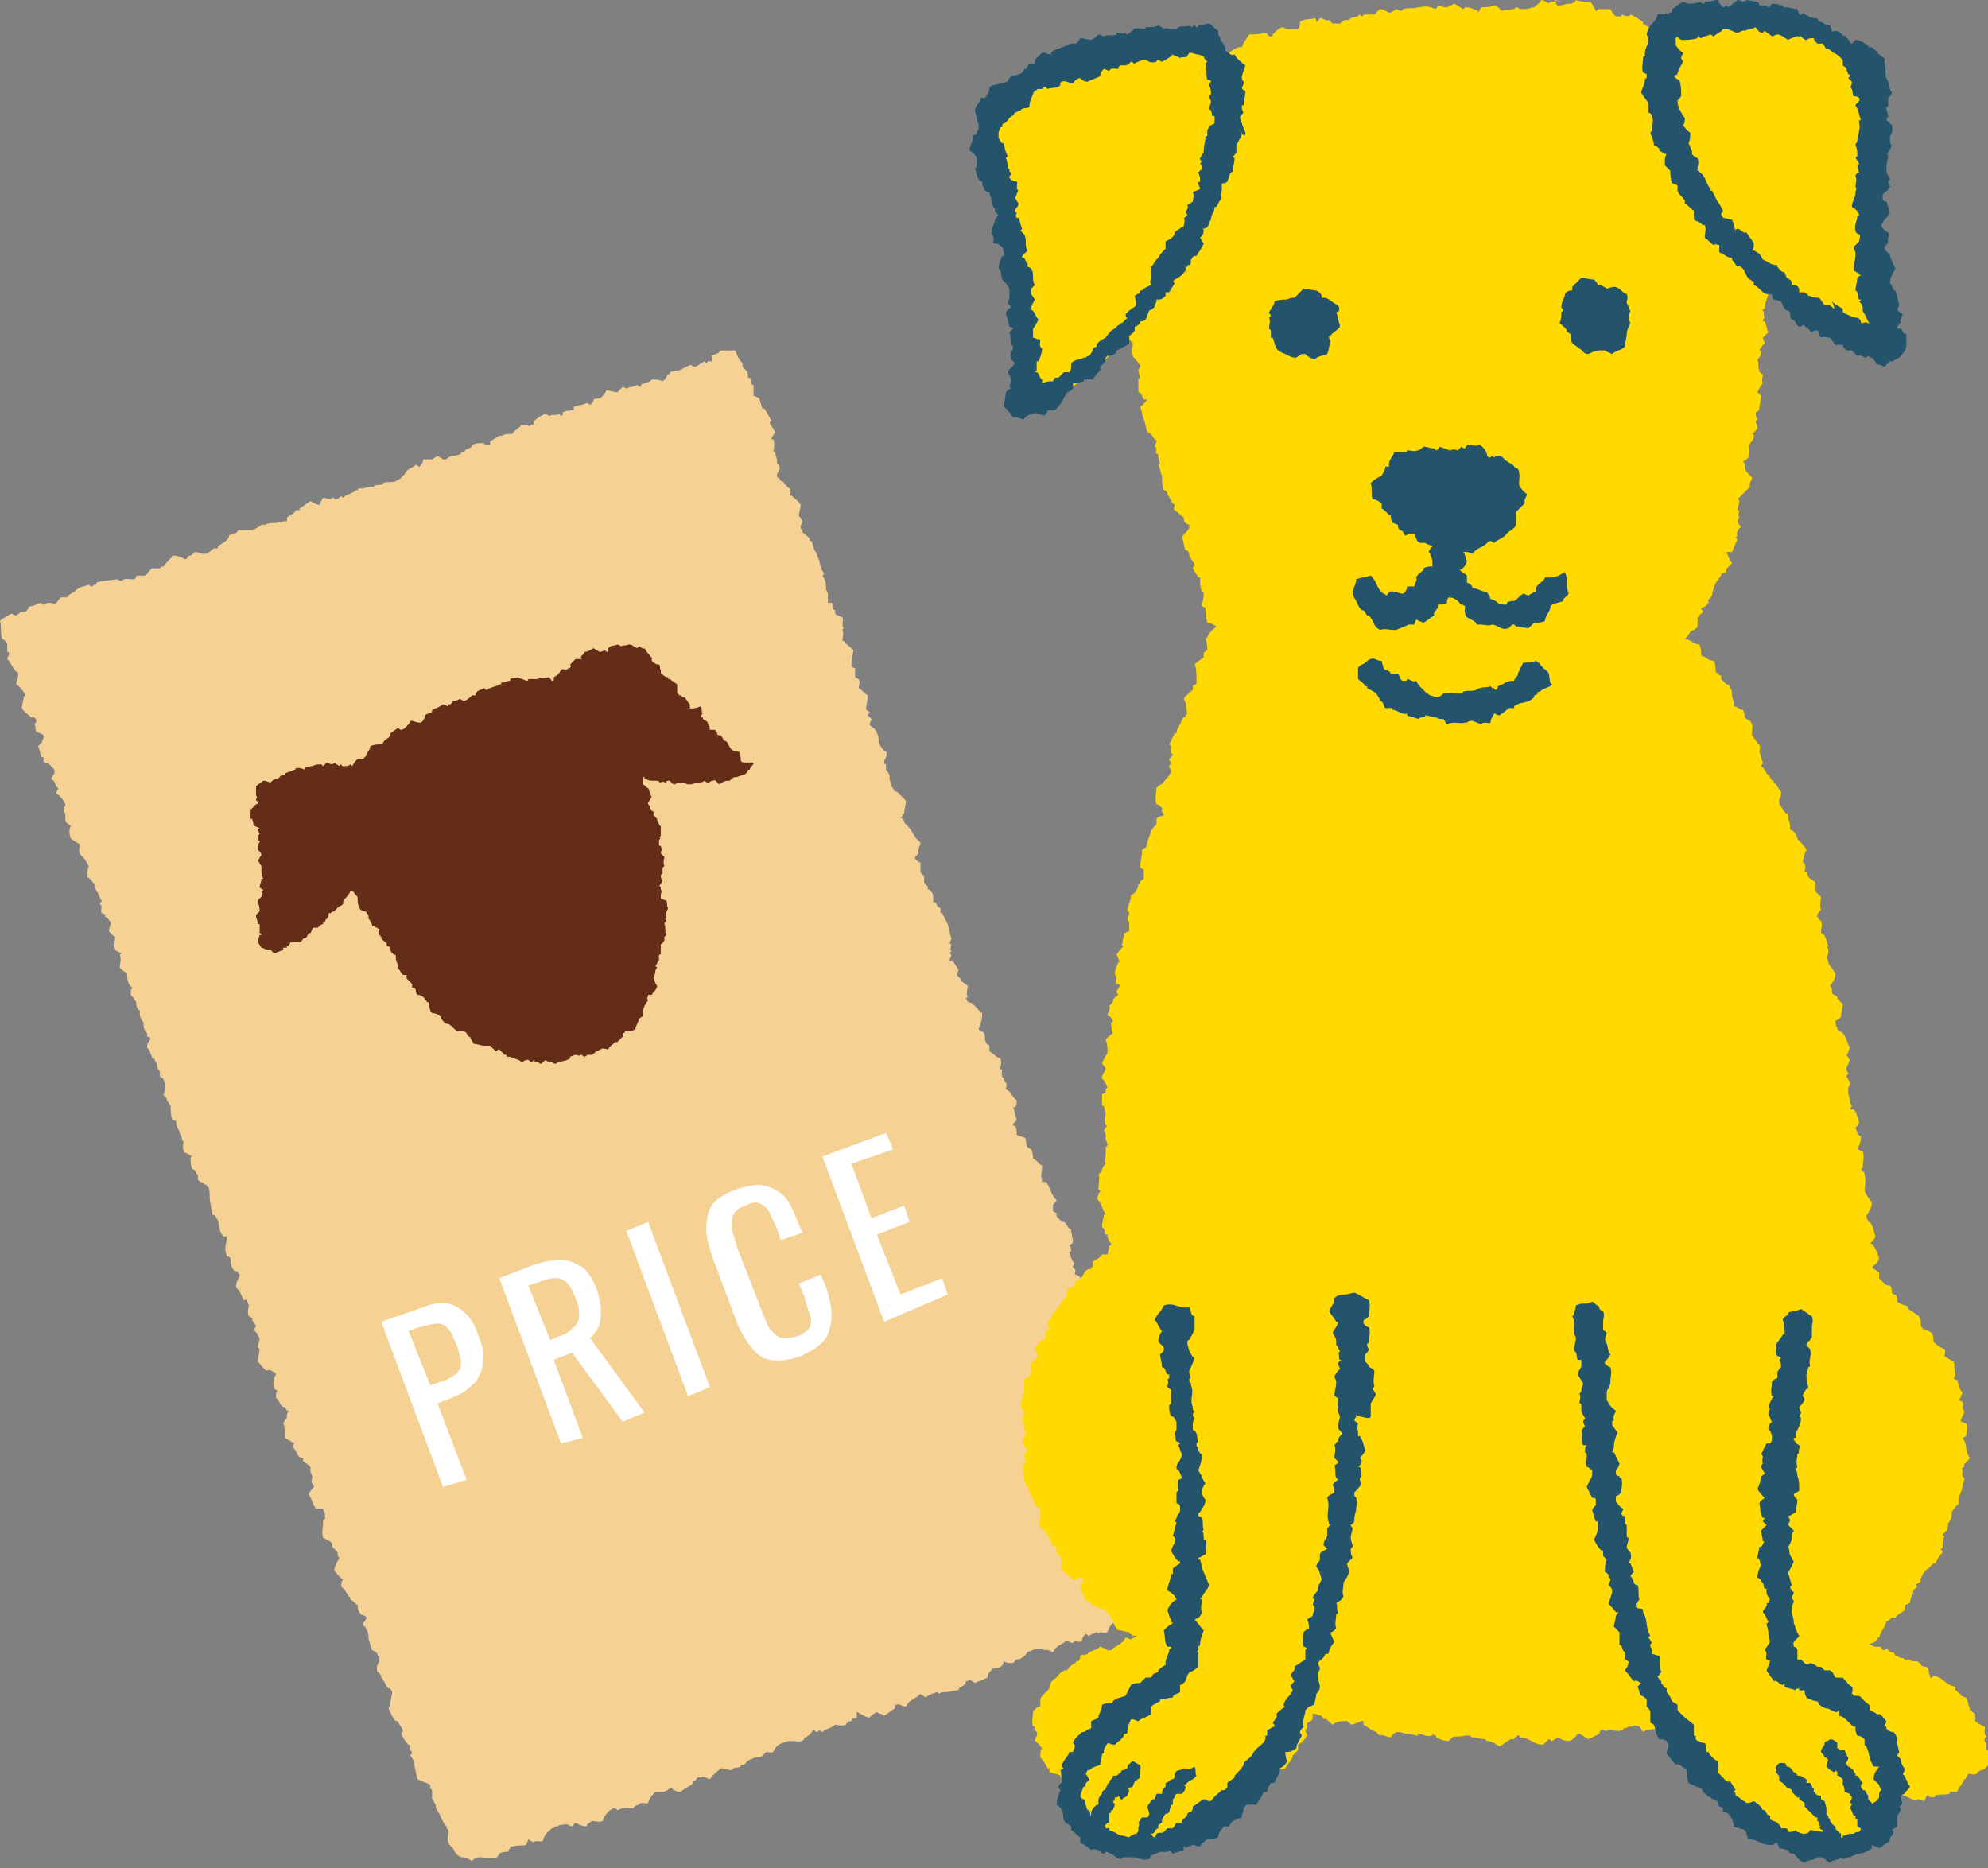 <?xml version="1.0" encoding="utf-8"?>
<!-- Generator: Adobe Illustrator 27.4.0, SVG Export Plug-In . SVG Version: 6.00 Build 0)  -->
<svg version="1.1" id="レイヤー_2" xmlns="http://www.w3.org/2000/svg" xmlns:xlink="http://www.w3.org/1999/xlink" x="0px"
	 y="0px" viewBox="0 0 109.5 102.9" style="enable-background:new 0 0 109.5 102.9;" xml:space="preserve">
<rect x="0" y="0" width="109.5" height="102.9" fill="#808080" stroke="none"/>
<style type="text/css">
	.st0{fill-rule:evenodd;clip-rule:evenodd;fill:#F6D194;}
	.st1{fill-rule:evenodd;clip-rule:evenodd;fill:#632D17;}
	.st2{fill:#FFFFFF;}
	.st3{fill-rule:evenodd;clip-rule:evenodd;fill:#FFD900;}
	.st4{fill:#FFD900;}
	.st5{fill-rule:evenodd;clip-rule:evenodd;fill:#24536C;}
</style>
<path class="st0" d="M57.4,65c-0.1-0.3,0-0.5,0-0.8c-0.2-0.1-0.3-0.3-0.5-0.4c0-0.1,0-0.3-0.1-0.5c-0.1,0-0.1-0.1-0.2-0.1
	c-0.1-0.2-0.1-0.4-0.1-0.5c-0.2-0.1-0.3-0.1-0.5-0.2c0,0,0,0,0,0c0-0.2,0-0.3-0.1-0.5c0,0,0,0-0.1,0c0,0,0,0,0-0.1
	c0.1-0.1,0.1-0.1,0.2-0.2c-0.1-0.3-0.1-0.5-0.2-0.7C56,61,56,60.8,56,60.6c-0.3-0.2-0.3-0.5-0.6-0.6c0-0.1,0.1-0.2,0-0.4
	c0,0,0,0-0.1-0.1c0,0,0-0.1,0-0.1c-0.2-0.1-0.1-0.4-0.1-0.5c0,0-0.1,0-0.1,0c0-0.2,0.1-0.4,0-0.6c-0.3-0.1-0.4-0.3-0.6-0.4
	c0-0.1,0-0.2,0-0.3c-0.1-0.1-0.2-0.1-0.2-0.2c0,0,0,0,0,0c-0.1-0.2,0-0.3-0.1-0.5c-0.1-0.1-0.2-0.1-0.3-0.2c0,0,0,0,0,0c0,0,0,0,0,0
	c0.1-0.3,0.2-0.5,0.2-0.9c-0.3-0.2-0.4-0.5-0.7-0.6c0,0-0.1,0-0.1,0c0-0.1-0.1-0.2-0.1-0.2c0,0,0.1-0.1,0.1-0.1
	c-0.1-0.2,0-0.4,0-0.6c-0.1-0.1-0.3-0.2-0.4-0.3c0,0,0-0.1,0-0.1c0,0-0.1-0.1-0.2-0.2c0-0.1,0.1-0.2,0.1-0.3
	c-0.2-0.2-0.2-0.4-0.4-0.5c0,0-0.1,0-0.1,0c0-0.1,0.1-0.2,0.1-0.3c0,0,0,0-0.1-0.1c0,0,0.1-0.1,0.1-0.1c-0.1-0.1,0-0.3,0-0.4
	c0,0-0.1,0-0.1-0.1c0,0,0.1-0.1,0.1-0.2c-0.1-0.3-0.1-0.5-0.2-0.8c0,0,0,0,0,0c-0.1-0.2-0.2-0.4-0.3-0.6c0,0,0,0-0.1,0
	c0-0.1,0-0.2,0-0.3c-0.2,0-0.2-0.3-0.3-0.3c-0.1,0-0.1,0-0.1,0c0-0.1,0-0.1,0-0.2c0-0.2,0-0.3-0.2-0.5c0,0-0.1,0-0.1,0
	c0,0,0-0.1,0-0.2c-0.1,0-0.1-0.1-0.2-0.2c0-0.1,0-0.2,0-0.3c0-0.1-0.2-0.2-0.2-0.3c0,0,0,0,0-0.1c0-0.1,0-0.3,0-0.4
	c-0.1,0-0.2-0.1-0.3-0.2c0,0,0-0.1,0-0.1c0.1-0.1,0.1-0.1,0.2-0.2c-0.1-0.2,0.1-0.4,0.1-0.6c-0.4-0.3-0.4-0.6-0.7-0.9c0,0,0,0,0,0
	c-0.1-0.1-0.1-0.1-0.2-0.2c0,0,0,0,0-0.1c-0.1-0.1-0.1-0.1-0.2-0.2c0.1,0,0.1-0.1,0.2-0.2c0-0.2,0.1-0.5,0.1-0.7
	c-0.2-0.2-0.3-0.3-0.5-0.5c0,0-0.1,0-0.1,0c-0.1-0.1-0.1-0.2-0.2-0.3c0,0,0,0,0,0c0-0.1-0.1-0.3-0.1-0.4c0-0.2,0-0.3-0.2-0.5
	c0,0,0,0,0,0c0-0.1,0-0.2,0-0.3c0,0-0.1,0-0.1-0.1c0-0.1,0-0.1,0-0.1c0.1-0.2,0.2-0.3,0.1-0.5c-0.2-0.1-0.3-0.3-0.4-0.5
	c0,0,0-0.1,0-0.1c0-0.1,0-0.3-0.1-0.4c0-0.1,0-0.1-0.1-0.2c0-0.1-0.3-0.2-0.3-0.3c0-0.1,0.1-0.2,0.1-0.3c-0.1-0.1-0.1-0.1-0.2-0.2
	c0-0.1,0.1-0.1,0.1-0.2c-0.1,0-0.1-0.1-0.2-0.1c0-0.3,0.1-0.5,0.1-0.8c-0.2-0.1-0.3-0.3-0.5-0.4c0-0.2,0.1-0.3,0-0.5
	c-0.1,0-0.1-0.1-0.2-0.1c0-0.2,0-0.3,0-0.5c-0.1,0-0.2-0.1-0.2-0.1c0-0.1,0-0.1,0-0.2c0,0,0,0,0,0c0,0,0,0,0,0
	c0-0.2,0.1-0.5,0.1-0.7c-0.2-0.2-0.4-0.3-0.5-0.5c0,0-0.1,0-0.1,0c0-0.2,0.1-0.4,0-0.6c0,0,0,0,0,0c0,0,0-0.1,0.1-0.1
	c-0.2-0.1,0-0.4-0.1-0.6c-0.2-0.1-0.3-0.1-0.4-0.2c0-0.1,0-0.1,0-0.2c-0.2,0-0.1-0.3-0.2-0.4c-0.1,0-0.2,0-0.2,0c0-0.1,0-0.3,0-0.4
	c0,0,0,0,0,0c0,0,0,0,0,0c0-0.1,0-0.2-0.1-0.3c0,0,0,0,0,0c0-0.3,0-0.5-0.2-0.8c0,0,0,0,0,0c0,0,0.1-0.1,0.1-0.1
	c-0.3-0.4-0.2-0.7-0.4-1c0,0,0,0,0-0.1c-0.2-0.2-0.2-0.5-0.3-0.7c0,0-0.1,0-0.1,0c0,0,0,0,0-0.1c0-0.1-0.3-0.3-0.3-0.3
	c0,0,0,0-0.1-0.1c0-0.1-0.1-0.2-0.1-0.2c0,0,0,0,0-0.1c0-0.1,0.1-0.2,0.1-0.3c-0.1-0.1-0.1-0.2-0.2-0.3c0-0.2,0.1-0.4,0.1-0.6
	c-0.1-0.2-0.3-0.3-0.5-0.5c0,0,0,0-0.1,0c0-0.1,0.1-0.2,0-0.4c-0.2-0.1-0.3-0.3-0.4-0.4c0,0,0,0-0.1,0c0-0.1-0.1-0.1-0.1-0.2
	c0,0,0,0-0.1,0c0-0.1,0-0.2,0-0.2c0.1-0.2,0.2-0.3,0.1-0.5c-0.1,0-0.1-0.1-0.1-0.2c0-0.2-0.1-0.3-0.1-0.5c0,0-0.1,0-0.1,0
	c0-0.2,0.1-0.4,0-0.7c-0.1,0-0.1,0-0.1-0.1c0.1-0.1,0.1-0.2,0.2-0.3c-0.1-0.2-0.2-0.3-0.3-0.5c0,0,0-0.1,0.1-0.1
	c-0.1-0.2-0.2-0.4-0.4-0.7c0,0-0.1,0-0.1,0c-0.1-0.2-0.1-0.4-0.2-0.6c-0.1,0-0.2-0.1-0.3-0.1c0-0.2,0-0.4,0-0.6
	c-0.2,0-0.1-0.3-0.2-0.4c0,0-0.1,0-0.1,0c0-0.1,0-0.3-0.1-0.4c0,0-0.1-0.1-0.2-0.2c0-0.1,0-0.1,0-0.2c-0.2-0.2-0.3-0.4-0.4-0.7
	c-0.3,0-0.5,0-0.8,0c-0.1,0.2-0.4,0.2-0.5,0.3c0,0.1,0,0.2,0,0.3c-0.1,0-0.1,0-0.2,0c0,0-0.1,0.1-0.1,0.1c0,0-0.1-0.1-0.1-0.1
	c-0.2,0.1-0.3,0.2-0.5,0.3c0,0,0,0,0,0c-0.1,0-0.2-0.1-0.3-0.1c-0.2,0.1-0.4,0.2-0.6,0.3c0,0,0,0,0,0c-0.1,0-0.3,0-0.5,0.1
	c0,0,0,0.1,0,0.1c0,0-0.1,0-0.1,0c-0.1,0.2-0.2,0.3-0.3,0.4c-0.2-0.1-0.3-0.1-0.6-0.1c0,0,0,0-0.1,0.1c0,0,0,0,0,0
	c-0.2,0.1-0.4,0.1-0.5,0.2c0,0.1,0,0.1-0.1,0.1c0,0,0,0-0.1-0.1c-0.2,0.1-0.4,0.1-0.6,0.2c-0.1,0-0.1-0.1-0.2-0.1
	c-0.1,0.1-0.2,0.2-0.3,0.3c-0.2,0-0.4-0.1-0.6-0.1c-0.1,0.2-0.2,0.3-0.3,0.4c0,0,0,0,0,0c-0.1,0.1-0.3,0-0.4,0.1
	c0,0.1-0.1,0.2-0.2,0.3c0,0-0.1-0.1-0.2-0.1c-0.2,0.1-0.4,0.1-0.7,0.2c0,0.1,0,0.1,0,0.2c-0.2,0-0.4,0-0.6,0.1c0,0.1,0,0.2-0.1,0.2
	c0,0-0.1-0.1-0.1-0.1c-0.2,0.1-0.4,0-0.5,0.1c0,0,0,0,0,0c-0.1,0-0.2-0.1-0.3-0.1c-0.2,0.1-0.4,0.2-0.6,0.4c0,0.1,0,0.2-0.1,0.2
	c-0.1,0-0.1,0-0.1,0c0,0,0,0,0,0.1c-0.1-0.1-0.3-0.1-0.5-0.1c-0.1,0.2-0.4,0.3-0.5,0.5c-0.1,0-0.1,0-0.1,0c-0.2,0-0.3,0-0.5,0.1
	c0,0,0,0,0,0c0,0,0,0-0.1,0c-0.2,0.1-0.3,0.2-0.5,0.3c0,0.1,0,0.1,0,0.2c-0.1,0-0.2,0-0.3,0c0,0,0-0.1-0.1-0.1c-0.2,0-0.4,0-0.6,0.1
	c0,0.2-0.3,0.2-0.4,0.3c0,0,0,0,0,0.1c-0.1,0-0.1,0-0.2,0c0,0.2-0.2,0.1-0.3,0.2c0,0,0,0,0,0c-0.1,0-0.1,0-0.2,0
	c-0.1,0-0.3,0.2-0.4,0.2c0,0,0,0-0.1,0c-0.1-0.1-0.2-0.1-0.3-0.2c-0.1,0.1-0.2,0.1-0.3,0.2c-0.2,0-0.3,0-0.5,0
	c0,0.2-0.1,0.3-0.2,0.4c-0.1,0-0.1-0.1-0.2-0.1c-0.2,0.2-0.5,0.2-0.6,0.5c0,0,0,0,0,0c-0.1,0.1-0.2,0.2-0.3,0.3c0,0,0,0,0,0
	c-0.1,0-0.2,0.1-0.2,0.1c0,0,0,0,0,0c-0.2,0.1-0.5,0-0.7,0.1c0,0-0.1,0.1-0.1,0.1c0,0,0,0,0,0c-0.1,0-0.4,0-0.4,0.1
	c-0.2,0-0.3,0-0.6,0.1c0,0,0,0,0,0c-0.1,0-0.1,0-0.2,0c0,0-0.1,0-0.1,0.1c0,0-0.1,0-0.1,0c-0.2,0.2-0.5,0.2-0.7,0.4
	c0,0-0.1,0-0.1-0.1c-0.1,0.1-0.2,0.2-0.3,0.2c-0.1,0-0.1-0.1-0.2-0.1c-0.1,0.2-0.4,0-0.5,0c-0.1,0.2-0.2,0.3-0.2,0.4
	c-0.2,0-0.3-0.1-0.5-0.2c-0.2,0.1-0.4,0.3-0.6,0.4c0,0,0,0.1,0,0.1c-0.1,0-0.1,0-0.2,0c-0.1,0.2-0.4,0.3-0.5,0.4c0,0.1,0,0.1,0,0.2
	c0,0,0,0-0.1,0c-0.1,0-0.4,0.1-0.5,0.1c-0.2,0-0.4,0-0.6,0.1c0,0,0,0,0,0c0,0-0.1,0-0.2,0c-0.1,0.1-0.3,0.2-0.5,0.3
	c-0.3,0-0.5,0-0.8,0c0,0.2-0.4,0.2-0.5,0.3c0,0,0,0.1,0,0.1c0,0,0,0,0,0c-0.2,0.3-0.4,0.3-0.6,0.5c0,0,0,0.1,0,0.1
	c-0.1,0-0.1,0-0.2,0c-0.1,0-0.2,0.2-0.3,0.2c0,0-0.1,0.1-0.1,0.1c-0.1,0-0.1,0-0.2,0c-0.2,0-0.2-0.1-0.5-0.1c0,0.1-0.1,0.1-0.2,0.2
	c0,0-0.1,0-0.1,0c-0.1,0.1-0.1,0.2-0.2,0.2c-0.2-0.1-0.4-0.2-0.7-0.2c-0.1,0.2-0.3,0.3-0.5,0.6c0,0-0.1,0-0.1,0c0,0-0.1,0.1-0.1,0.1
	c-0.1,0-0.3,0-0.4,0c-0.1,0-0.3,0.3-0.3,0.3c0,0-0.1,0.1-0.1,0.1c-0.2,0-0.3,0-0.5,0c0,0.1,0,0.1-0.1,0.2c-0.1,0-0.1,0-0.2,0
	c-0.2,0-0.3-0.1-0.5,0.1c0,0,0,0,0,0c-0.1,0-0.2-0.1-0.3-0.1C5.8,32,5.5,32,5.3,32.1c0,0,0,0,0,0.1c0,0,0,0-0.1,0
	c-0.1,0.1-0.1,0.1-0.2,0.1c0,0-0.1-0.1-0.1-0.1c-0.2,0.1-0.5,0.1-0.7,0.3c0,0,0,0,0,0c-0.2,0.2-0.4,0.2-0.5,0.4c-0.1,0-0.2,0-0.3,0
	c-0.1,0-0.2,0.2-0.3,0.3c0,0-0.1,0.1-0.1,0.1c-0.1-0.1-0.2-0.1-0.4-0.1c-0.1,0.1-0.1,0.1-0.2,0.1c-0.1,0-0.1-0.1-0.2-0.1
	c-0.2,0.1-0.4,0.2-0.6,0.2c0,0.1-0.1,0.2-0.2,0.3c-0.1,0-0.2,0-0.3,0c0,0.1-0.1,0.1-0.2,0.2c-0.1,0-0.2-0.1-0.3-0.1
	C0.5,33.9,0.2,34,0,34.2c0.1,0.3,0,0.6,0.1,0.9c0,0.1,0.2,0.2,0.3,0.3c0,0.2,0,0.3,0,0.5c0,0,0.1,0,0.1,0.1c0,0.1-0.1,0.2-0.1,0.3
	c0.2,0.2,0.3,0.5,0.5,0.7c0,0,0,0,0,0C1,37,1,37.1,1,37.2c0,0,0,0,0,0c0,0.1-0.1,0.3-0.1,0.5c0.2,0.1,0.3,0.3,0.4,0.4c0,0,0,0,0,0
	c0,0,0.1,0.2,0.1,0.2c0,0,0,0-0.1,0.1c0,0.2-0.1,0.4-0.1,0.6c0.1,0.2,0.3,0.3,0.5,0.5c0,0,0.1,0,0.1,0c0.1,0,0.2,0.1,0.2,0.2
	c0,0.1-0.1,0.2-0.1,0.2c0.1,0.1,0,0.2,0.1,0.4c0.2,0.1,0.3,0.1,0.4,0.2c0,0,0,0.1,0,0.1c0,0.1-0.1,0.2-0.1,0.3
	c-0.1,0.1-0.1,0.1-0.2,0.2c0.1,0.2,0.1,0.4,0.2,0.6c0.1,0,0.1,0,0.1,0.1c0,0.1,0,0.1,0,0.2C2.7,42,2.8,42.2,3,42.4c0,0,0,0,0,0
	c0,0.1,0,0.1,0,0.1c0,0,0,0.1,0,0.1c-0.1,0.1-0.1,0.2-0.2,0.3C3.1,43,3,43.3,3.2,43.4c0,0.1-0.1,0.2-0.1,0.3
	c0.3,0.2,0.4,0.4,0.5,0.6c0,0.1-0.1,0.2-0.1,0.4c0,0,0,0,0.1,0.1c0,0.1,0,0.2,0,0.4c0,0.1,0.2,0.2,0.3,0.3c-0.1,0.2-0.1,0.4,0,0.7
	c0.2,0.1,0.3,0.2,0.5,0.3c0,0.2-0.1,0.3,0,0.5c0,0.1,0.3,0.3,0.3,0.4c0.1,0.1,0.1,0.2,0.2,0.3c-0.1,0.2-0.1,0.4-0.1,0.6
	c0.2,0.1,0.3,0.3,0.4,0.4c0,0,0,0.1,0,0.1c0,0.1,0.2,0.4,0.2,0.4c0.1,0.2,0.1,0.3,0.2,0.4c0,0,0,0,0,0c0,0,0,0,0,0
	c0,0.1-0.1,0.1-0.1,0.2c0.2,0.1,0,0.3,0.1,0.5c0.1,0,0.1,0,0.2,0.1c0,0,0,0.1,0,0.1c0.2,0.1,0.2,0.2,0.3,0.3c0,0.2-0.1,0.3-0.1,0.5
	c0.1,0.1,0.2,0.2,0.3,0.3c0,0.2-0.1,0.4,0,0.7c0.2,0.1,0.3,0.2,0.4,0.2c0,0,0,0-0.1,0.1c0.1,0.2,0,0.5,0,0.7
	c0.1,0.1,0.2,0.2,0.4,0.3c0,0,0,0.1,0,0.1C7,54,7.1,54.3,7.3,54.4c-0.1,0.1-0.1,0.2-0.1,0.4c0.1,0.1,0.2,0.2,0.3,0.4
	c0,0.1,0,0.2,0.1,0.4c0,0,0.1,0,0.1,0.1c0,0.2,0,0.4,0.2,0.6c0,0.2,0,0.4,0.2,0.6c0,0.1,0,0.1,0,0.2c0.1,0,0.1,0,0.2,0.1
	c0,0,0,0,0,0c-0.1,0.2-0.2,0.2-0.2,0.5c0.2,0.2,0.2,0.4,0.3,0.6c0,0,0.1,0,0.1,0c0,0.1,0.1,0.2,0.1,0.2c0.1,0.2,0,0.3,0.2,0.5
	c0,0,0,0,0,0c0,0.1,0,0.2,0,0.3c0.1,0,0.1,0.1,0.2,0.1c0,0.1,0.1,0.3,0.1,0.3c0,0.1,0,0.2,0,0.3C9.1,60,9.1,60.1,9,60.3
	c0.1,0.1,0.2,0.2,0.2,0.3c0,0,0,0,0,0c0.1,0.1,0.1,0.2,0.2,0.3c0,0.3,0,0.5,0.1,0.8c0.1,0,0.2,0,0.2,0.1c0,0,0,0,0,0.1
	c0,0.1,0.2,0.4,0.2,0.5c0.1,0.2,0.1,0.3,0.2,0.5c0,0,0,0,0,0c0,0.2-0.1,0.4,0.1,0.6c0.1,0,0.2,0.1,0.4,0.2c0,0-0.1,0-0.1,0.1
	c0,0.2,0,0.4,0.1,0.6c0.2,0,0.2,0.3,0.3,0.3c0,0,0,0,0,0c0,0.1,0,0.2,0,0.3c0.2,0.1,0.3,0.2,0.5,0.3c0,0,0,0,0,0c0,0,0,0.1,0.1,0.1
	c0,0,0,0,0,0c0.1,0.4,0,0.6,0.1,0.9c0,0,0,0,0,0c0,0.2,0.1,0.4,0.1,0.6c0.2,0,0.2,0.2,0.3,0.3c0.1,0.3,0,0.5,0.3,0.9
	c0.1,0,0.1,0,0.2,0c0,0.4-0.2,0.6,0,1.1c0.1,0,0.2,0.1,0.2,0.1c0,0,0,0.1,0,0.1c0,0.2,0,0.3,0.2,0.6c0.1,0,0.2,0,0.2,0.1
	c0,0,0.1,0.1,0.1,0.1c0,0,0,0.1,0,0.1c-0.1,0.2-0.2,0.3-0.2,0.6c0.2,0.2,0.3,0.4,0.4,0.7c0.1,0,0.1,0,0.2,0c0,0.1,0.1,0.2,0.1,0.3
	c0,0,0,0,0,0c0,0.2-0.1,0.3,0,0.6c0.1,0,0.1,0.1,0.2,0.1c0,0,0,0.1,0,0.1c0,0.1,0.2,0.3,0.2,0.3c0,0,0,0,0,0c0,0.1-0.1,0.2-0.1,0.3
	c0.2,0.1,0.2,0.3,0.3,0.4c0,0.2-0.1,0.3-0.1,0.5c0,0,0,0,0.1,0.1c0,0,0,0,0,0c0,0.2-0.1,0.5-0.1,0.7c0.2,0.2,0.3,0.4,0.5,0.5
	c0.1-0.1,0.3,0,0.4,0.1c0,0,0,0,0,0c0,0,0.1,0,0.1,0.1c-0.1,0.2-0.2,0.4-0.1,0.8c0.1,0,0.1,0.1,0.2,0.1c-0.1,0.1-0.1,0.2-0.1,0.4
	c0.2,0.1,0.2,0.4,0.4,0.5c0,0,0.1,0,0.1,0c0,0.1,0.1,0.1,0.1,0.2c0,0,0,0,0.1,0c0,0.1-0.1,0.1-0.1,0.3c0,0,0,0.1,0,0.1
	c-0.1,0.1-0.1,0.1-0.2,0.3c0.1,0.2,0.1,0.5,0.1,0.8c0.2,0.1,0.3,0.2,0.5,0.3c0,0.1-0.1,0.1-0.1,0.2c0.3,0.2,0.2,0.5,0.5,0.6
	c0,0,0,0,0.1,0c0,0.1,0,0.1,0,0.2c0.2,0.1,0.3,0.2,0.4,0.3c0,0.1,0,0.1,0,0.2c0,0.1,0.1,0.3,0.1,0.3c0,0,0,0.1,0,0.1
	c0,0.1-0.1,0.2,0,0.3c0,0,0.1,0.2,0.1,0.2c-0.1,0.1-0.2,0.2-0.3,0.4c0.2,0.3,0.2,0.5,0.4,0.8c0.1,0,0.3,0,0.4,0
	c0,0.1,0.1,0.2,0.1,0.3c0,0.1,0,0.2,0,0.3c0,0-0.1,0-0.1,0.1c0,0.3-0.1,0.6,0,0.9c0.2,0.1,0.4,0.2,0.5,0.3c0,0.1,0,0.2,0,0.2
	c0.1,0.1,0.2,0.2,0.3,0.3c0,0.1,0,0.1,0,0.2c0,0,0.1,0.1,0.1,0.1c-0.1,0.2-0.2,0.3-0.3,0.7c0.2,0.2,0.3,0.4,0.5,0.5
	c-0.1,0.1-0.1,0.2-0.1,0.4c0.3,0.2,0.3,0.5,0.5,0.6c0,0,0,0.1,0,0.1c0.2,0.1,0.2,0.2,0.4,0.3c0,0.1,0,0.3,0.1,0.4
	c0,0.1,0.2,0.2,0.3,0.2c0,0,0,0,0.1,0.1c0,0,0,0,0,0c0,0,0,0,0,0c0,0,0,0,0,0c0,0,0,0,0,0c0,0.1-0.1,0.1-0.1,0.2
	c-0.1,0.1-0.1,0.1-0.1,0.2c0.2,0.2,0.3,0.4,0.3,0.7c0,0,0,0,0,0.1c0.1,0.2,0.1,0.4,0.2,0.6c0.1,0,0.2,0.1,0.3,0.2c0,0,0,0.1,0,0.1
	c0,0,0,0,0.1,0c0,0.1,0,0.3,0,0.3c-0.1,0.2-0.2,0.3-0.1,0.6c0.1,0,0.1,0.1,0.2,0.2c0,0,0,0.1,0,0.1c0.2,0.2,0.2,0.4,0.4,0.6
	c0,0,0.1,0,0.1,0c0,0.1,0.1,0.1,0.1,0.2c0,0,0,0,0,0c0,0.2-0.1,0.4-0.1,0.7c0,0.1-0.1,0.1-0.1,0.2c0.1,0.2,0.2,0.5,0.4,0.7
	c0,0,0.1,0,0.1,0c0.1,0.2,0.2,0.3,0.3,0.5c0,0.1-0.1,0.1-0.1,0.2c0.1,0.2,0.2,0.4,0.4,0.6c0,0,0.1,0,0.1,0c0,0.1,0,0.2,0,0.3
	c0,0,0.1,0.1,0.1,0.1c0,0.1-0.1,0.2-0.1,0.2c0.1,0.1,0.2,0.3,0.2,0.4c0,0,0,0.1,0,0.1c0.1,0.2,0.1,0.5,0.2,0.8
	c0.2,0.1,0.5,0.2,0.7,0.3c0,0,0,0,0,0c0,0,0,0,0,0c0,0.1,0,0.1,0,0.2c0,0,0.1,0.1,0.1,0.1c0,0,0,0,0,0c0,0.2,0,0.4,0,0.5
	c0.1,0,0.1,0.2,0.2,0.3c0,0,0,0.1,0,0.1c0,0.1,0.2,0.4,0.2,0.4c0.1,0.2,0.1,0.3,0.2,0.4c0,0.1,0.1,0.2,0.2,0.3c0,0,0,0.1,0,0.1
	c0,0,0.1,0.1,0.1,0.1c0,0.2-0.1,0.5,0,0.7c0,0.1,0.3,0.3,0.3,0.4c0.1,0.2,0.2,0.3,0.4,0.4c0,0,0.1,0,0.1,0c0,0,0,0,0,0
	c0.2,0,0.3,0.1,0.5,0.2c0.1-0.1,0.2-0.2,0.4-0.2c0.3,0,0.5,0.1,1,0c0-0.1,0.1-0.1,0.1-0.2c0.2-0.1,0.3-0.1,0.5-0.1
	c0-0.1,0-0.1,0.1-0.2c0,0,0,0,0,0c0-0.1,0.1-0.1,0.2-0.1c0,0,0,0,0,0c0.2-0.1,0.5,0,0.7-0.1c0-0.1,0.1-0.2,0.1-0.3
	c0.1,0.1,0.2,0.1,0.3,0.2c0.1-0.2,0.4,0,0.5-0.1c0.1-0.4,0.3-0.5,0.5-0.7c0.1,0,0.2-0.1,0.2-0.1c0,0,0,0,0.1,0
	c0.1-0.1,0.3-0.1,0.4-0.1c0,0,0,0,0,0c0.1-0.1,0.3,0.1,0.4,0.1c0.1-0.1,0.1-0.1,0.2-0.2c0.2,0.1,0.4,0.2,0.6,0.2
	c0.1-0.2,0.2-0.2,0.3-0.3c0.2,0,0.4,0.1,0.6,0c0.1-0.3,0.2-0.4,0.4-0.6c0.1,0,0.1-0.1,0.2-0.1c0,0,0.1,0,0.1,0c0,0,0.1,0.1,0.1,0.1
	c0.1,0,0.2-0.1,0.3-0.1c0.2,0,0.4,0,0.6,0c0-0.1,0.2-0.2,0.3-0.2c0,0,0,0,0,0c0.1-0.2,0.4,0,0.5-0.1c0.1-0.3,0.2-0.4,0.4-0.6
	c0.1,0,0.1,0,0.2,0c0.1,0,0.1,0,0.2,0c0.1,0,0.3-0.1,0.4-0.2c0,0,0.1,0,0.1,0c0.1,0.1,0.3,0.2,0.5,0.2c0.2-0.2,0.5-0.3,0.7-0.5
	c0,0,0-0.1,0-0.1c0,0,0.1,0,0.1,0c0-0.1,0.1-0.1,0.1-0.2c0.1,0,0.1,0,0.2,0c0,0,0,0,0,0c0.2-0.1,0.4,0.1,0.5,0.1
	c0.2-0.3,0.4-0.4,0.6-0.6c0.2,0,0.4,0.1,0.6,0.1c0.1-0.2,0.4-0.1,0.5-0.2c0,0,0-0.1,0-0.1c0.1,0,0.1,0,0.2,0
	c0.2-0.3,0.4-0.3,0.6-0.4c0.2,0,0.4,0,0.5-0.2c0,0,0,0,0,0c0.1-0.2,0.3,0,0.5-0.1c0-0.1,0.1-0.1,0.1-0.2c0,0,0,0,0,0
	c0.2-0.3,0.5-0.3,0.7-0.4c0.1,0,0.3,0,0.3,0c0.2,0,0.4,0.1,0.6-0.1c0,0,0,0,0-0.1c0.1,0,0.1,0,0.2-0.1c0.1,0,0.2-0.2,0.3-0.3
	c0.1,0,0.1,0.1,0.2,0.1c0,0,0.1,0,0.1-0.1c0.1,0,0.1,0.1,0.2,0.1c0.2-0.2,0.5-0.2,0.7-0.4c0,0,0,0,0,0c0.2,0,0.3,0.1,0.6,0
	c0-0.1,0.1-0.1,0.2-0.2c0,0,0.1,0,0.1,0c0-0.2,0.2-0.1,0.3-0.2c0-0.1,0-0.2,0-0.3c0,0,0,0,0,0c0.1,0,0.1,0.1,0.2,0.1
	c0.2,0.1,0.3,0.2,0.5,0.2c0.1-0.1,0.2-0.2,0.4-0.3c0.1,0.1,0.3,0.1,0.4,0.2c0.2-0.1,0.4-0.3,0.6-0.4c0-0.1,0-0.1,0-0.2
	c0,0,0.1,0,0.1,0c0,0,0,0,0,0c0.1-0.1,0.3,0.1,0.5,0.1c0.2-0.4,0.5-0.4,0.8-0.7c0.1,0.1,0.2,0.1,0.3,0.2c0.2-0.2,0.4-0.2,0.6-0.3
	c0,0,0.1,0,0.1,0.1c0.1-0.1,0.3-0.1,0.4-0.1c0,0,0,0,0,0c0.2,0,0.5-0.1,0.7-0.1c0-0.2,0.3-0.2,0.4-0.4c0,0,0,0,0-0.1
	c0,0,0.1,0,0.1,0c0,0,0.1-0.1,0.1-0.1c0.1,0.1,0.2,0.1,0.3,0.2c0.2-0.1,0.5-0.2,0.7-0.3c0-0.2,0.1-0.3,0.2-0.4c0,0,0,0,0,0
	c0,0,0.1-0.1,0.1-0.1c0.2,0,0.3,0,0.4-0.1c0.1,0,0.2-0.2,0.2-0.3c0.1,0.1,0.3,0.1,0.5,0.1c0.1-0.1,0.1-0.1,0.2-0.2
	c0.1,0,0.2,0,0.3-0.1c0.1,0,0.3-0.3,0.3-0.3c0,0,0,0,0,0c0.2-0.1,0.3-0.1,0.5-0.2c0.1,0,0.1,0,0.2,0c0,0,0,0,0.1,0
	c0,0,0.1,0,0.1,0.1c0.2-0.1,0.4,0.1,0.5,0.1c0.2-0.4,0.5-0.4,0.7-0.6c0,0,0,0,0,0c0,0,0,0,0.1,0c0.1,0,0.2,0.1,0.3,0.1
	c0.1-0.2,0.3,0,0.5-0.1c0-0.2,0.1-0.3,0.2-0.4c0.1,0,0.1,0.1,0.2,0.1c0.1-0.1,0.2-0.1,0.4-0.2c0,0,0.1,0,0.1,0.1
	c0.1-0.2,0.3,0,0.5-0.1c0.1-0.3,0.2-0.4,0.3-0.5c0.1,0,0.2,0,0.2-0.1c0.2,0,0.3,0,0.5-0.1c0,0,0-0.1,0-0.1c0.1,0,0.1,0,0.2,0.1
	c0,0,0.1-0.1,0.1-0.1c0.1,0,0.1,0.1,0.2,0.1c0.1-0.1,0.3,0,0.4-0.1c0,0,0,0,0-0.1c0,0,0,0,0.1,0c0.1-0.2,0.3,0,0.5-0.1
	c0.1-0.2,0.2-0.3,0.3-0.4c0.1,0,0.2,0,0.2,0c0.1,0,0.1,0,0.2,0c0,0,0,0,0,0c0,0,0,0,0,0c0.1,0,0.2,0,0.4-0.1c0,0,0-0.1,0-0.1
	c0.3,0,0.5,0,0.9-0.3c0-0.1,0-0.2,0.1-0.3c0.1,0,0.1-0.1,0.2-0.1c0-0.3,0.1-0.5,0.1-0.8c-0.3-0.1-0.4-0.3-0.6-0.4
	c0-0.1,0-0.2-0.1-0.3c0,0,0,0,0,0c0,0,0,0,0.1-0.1c0-0.1-0.1-0.3-0.1-0.4c0.1-0.2,0.1-0.3,0.1-0.5c-0.3-0.1-0.3-0.4-0.5-0.5
	c0-0.1,0-0.2,0-0.3c-0.1,0-0.2-0.1-0.3-0.2c0.1-0.2,0.1-0.3,0.1-0.6c-0.1,0-0.1-0.1-0.1-0.1c0.1-0.1,0.1-0.2,0.1-0.3
	c-0.2-0.2-0.2-0.5-0.3-0.7c-0.1,0-0.1,0-0.2,0c0,0,0-0.1,0-0.1c-0.1,0-0.1-0.1-0.1-0.1c0-0.1,0.1-0.1,0.1-0.2
	c-0.2-0.1-0.2-0.3-0.3-0.4c0-0.1,0-0.2,0-0.2c-0.2-0.1-0.1-0.3-0.2-0.4c0,0,0,0-0.1,0c-0.1-0.4,0-0.6-0.2-1.1c0-0.1,0-0.1,0.1-0.2
	c-0.2-0.1,0-0.4-0.1-0.5c-0.4-0.1-0.5-0.3-0.7-0.5c0-0.1-0.1-0.1-0.1-0.2c0,0,0,0,0,0c0,0,0.1-0.1,0.1-0.1c0-0.2,0-0.4,0-0.6
	c-0.1-0.1-0.2-0.2-0.3-0.2c0-0.1,0-0.2,0-0.3c-0.1,0-0.2-0.1-0.2-0.1c0-0.1,0.1-0.2,0.1-0.3c-0.1-0.1-0.2-0.1-0.2-0.2
	c0,0,0-0.1,0.1-0.1c-0.2-0.3-0.1-0.5-0.3-0.8c0,0,0,0-0.1,0c0,0,0.1-0.1,0.1-0.1c-0.1-0.2-0.1-0.5-0.3-0.7c-0.1,0-0.1,0-0.2,0
	c0-0.1,0-0.1,0-0.2c0.1-0.1,0.1-0.1,0.2-0.2c-0.1-0.2-0.1-0.4-0.2-0.7c-0.2,0-0.2-0.3-0.4-0.3c0,0-0.1,0-0.1,0c0,0,0,0-0.1-0.1
	c0-0.1,0.1-0.2,0.1-0.3c-0.1-0.1-0.1-0.1-0.2-0.2c0.1-0.1,0.1-0.1,0.2-0.2c-0.1-0.2-0.1-0.5-0.2-0.8c-0.2,0-0.2-0.2-0.4-0.4
	c-0.1-0.1-0.2-0.2-0.2-0.3c-0.1-0.1-0.1-0.2-0.2-0.3c0-0.1-0.1-0.1-0.1-0.2c0,0,0,0-0.1,0c0-0.1,0-0.2-0.1-0.4
	c0-0.1-0.2-0.2-0.3-0.2c0,0,0,0,0,0c0-0.1,0.1-0.2,0-0.3c0,0-0.1-0.1-0.1-0.1c0-0.1,0.1-0.2,0.1-0.2c-0.2-0.2-0.2-0.4-0.3-0.6
	c0,0,0,0,0.1-0.1c0-0.1,0-0.2-0.1-0.3c0.1-0.1,0.2-0.1,0.2-0.2c0-0.2-0.1-0.5-0.1-0.7c-0.2,0-0.2-0.3-0.4-0.4c0,0-0.1,0-0.1,0
	c-0.1-0.1-0.2-0.2-0.3-0.3c0-0.1,0-0.1,0-0.2c-0.1,0-0.2-0.1-0.2-0.1c0-0.1,0-0.2,0-0.3c0-0.1,0.2-0.2,0.2-0.3
	c-0.4-0.4-0.3-0.7-0.6-1c0,0,0,0,0,0C57.3,65.1,57.4,65.1,57.4,65z"/>
<path class="st1" d="M40.8,41.9c0-0.2,0-0.3-0.1-0.5c-0.1,0-0.2,0-0.4-0.1c0,0,0,0,0,0c-0.1-0.1-0.1-0.2-0.2-0.3c0,0,0,0,0,0
	c0-0.1-0.1-0.2-0.2-0.2c0,0,0,0,0,0c-0.1-0.1-0.1-0.2-0.2-0.3c-0.1,0-0.2,0-0.2-0.1c0-0.1-0.1-0.1-0.1-0.2c-0.1,0-0.2,0-0.3,0
	c0-0.1,0-0.2-0.1-0.3c0,0,0,0,0,0c0-0.1-0.1-0.2-0.1-0.2c-0.1,0-0.2-0.1-0.2-0.2c-0.1,0-0.1,0-0.1,0.1c0,0,0,0,0-0.1
	c0-0.1,0-0.1,0.1-0.2c-0.1-0.1,0-0.2-0.1-0.4C38.1,39.1,38,39,38,39c0-0.1,0-0.1,0-0.2c-0.1-0.1-0.2-0.3-0.3-0.4c0,0-0.1,0-0.1,0
	c0,0-0.1-0.1-0.1-0.1c0,0-0.1,0-0.1,0c0,0,0-0.1-0.1-0.1c0-0.2,0-0.3,0-0.5c-0.1-0.1-0.3-0.2-0.4-0.3c0,0,0,0-0.1,0c0,0,0,0,0-0.1
	c-0.2,0-0.2-0.1-0.4-0.2c0,0,0,0,0-0.1c0,0,0,0,0,0c0,0,0-0.1,0-0.1c-0.1-0.1,0-0.2-0.1-0.3c-0.2,0-0.3-0.1-0.4-0.2c0,0,0-0.1,0-0.2
	c0,0-0.1,0-0.1-0.1c0,0,0,0,0,0c-0.1-0.1-0.2-0.2-0.3-0.4c-0.1,0.1-0.2-0.1-0.3-0.1c0,0-0.1,0.1-0.1,0.1c0,0-0.2-0.1-0.2-0.1
	c-0.1-0.1-0.1-0.1-0.3-0.1c0,0,0,0,0,0c-0.2,0.1-0.3,0-0.4,0.1c0,0-0.1-0.1-0.2-0.1c-0.2,0.1-0.3,0-0.5,0.2c0,0.1,0,0.1,0,0.2
	c0,0,0,0,0,0c0,0-0.1,0-0.1,0c0,0-0.1-0.1-0.1-0.1c-0.1,0.1-0.2,0.1-0.3,0.1c-0.1-0.1-0.2-0.1-0.3-0.2c-0.2,0.1-0.3,0.2-0.5,0.2
	c0,0.1-0.2,0.2-0.2,0.3c0,0,0,0.1,0.1,0.1c0,0-0.1,0-0.1,0c0,0,0,0,0,0c-0.1,0-0.2,0-0.3,0c-0.1,0.1-0.2,0.2-0.3,0.3
	c0.1,0.1,0,0.1,0,0.2c-0.1,0-0.1,0-0.2,0.1c0,0,0,0,0,0c-0.1,0-0.2-0.1-0.3,0c-0.1,0.2-0.2,0.3-0.4,0.4c0,0.1,0,0.1,0,0.2
	c0,0,0,0-0.1,0c-0.1-0.1-0.1-0.2-0.2-0.2c-0.3,0.1-0.4,0-0.6,0.1c0,0,0,0,0,0c-0.1,0-0.3,0-0.5,0c0,0.1-0.1,0.1-0.1,0.1c0,0,0,0,0,0
	c-0.2-0.1-0.3-0.1-0.5-0.2c-0.1,0.1-0.3,0-0.4,0.1c0,0,0,0.1,0,0.1c-0.2,0-0.3,0.1-0.5,0.1c0,0,0,0.1,0,0.1c0,0-0.1,0-0.1,0
	c-0.1,0.1-0.3,0.1-0.5,0.2c0,0,0,0,0,0c-0.1,0-0.1,0.1-0.2,0.1c0,0-0.1,0-0.1-0.1c-0.2,0.1-0.4,0.1-0.5,0.3c0,0,0,0,0,0.1
	c-0.1,0-0.1,0-0.2,0c-0.1,0.1-0.2,0.2-0.4,0.3c0,0,0,0,0,0c0,0,0,0-0.1,0c0,0-0.1-0.1-0.2-0.1c-0.1,0.1-0.3,0.1-0.4,0.1
	c0,0.1,0,0.1-0.1,0.2c0,0-0.1,0-0.1,0c0,0,0,0,0,0.1c-0.1,0-0.2-0.1-0.3-0.1C24.1,39,24,39,23.8,39.1c0,0,0,0.1,0,0.1c0,0,0,0,0,0
	c-0.1,0.1-0.3,0.1-0.4,0.2c0,0,0,0.1,0,0.1c0,0,0,0,0,0c0,0.1-0.1,0.1-0.1,0.2c0,0,0,0,0,0c-0.1,0.1-0.1,0.1-0.2,0.1
	c-0.2,0-0.3-0.1-0.5-0.1c0,0.1-0.1,0.2-0.2,0.3c-0.1,0.1-0.2,0.2-0.3,0.2c-0.1,0-0.1-0.1-0.2-0.1c-0.1,0.1-0.3,0.2-0.4,0.3
	c0,0,0,0.1,0,0.1c-0.1,0.2-0.3,0.2-0.4,0.4c0,0,0,0,0,0c0,0,0,0.1-0.1,0.1c-0.2,0-0.4,0-0.6,0.1c0,0.2-0.2,0.3-0.2,0.5
	c-0.1,0.1-0.1,0.1-0.2,0.2c-0.1,0-0.2,0-0.3,0c-0.1,0.1-0.2,0.2-0.3,0.4c0,0,0,0,0,0c0,0-0.1-0.1-0.1-0.1c-0.1,0.1-0.2,0.1-0.4,0.1
	c0,0-0.1,0-0.1-0.1c0,0-0.1,0-0.1,0.1c0,0-0.1-0.1-0.2-0.1c0,0,0,0,0,0c0,0,0,0,0-0.1C18.2,42.2,18.1,42,18,42
	c-0.1,0.1-0.1,0.1-0.2,0.2c0,0-0.1-0.1-0.1-0.1c-0.2,0-0.3,0-0.5,0.1c0,0-0.1,0-0.1,0c-0.1,0.1-0.2,0-0.3,0.1c0,0.1,0,0.1,0,0.1
	c-0.2-0.1-0.3-0.1-0.5-0.1c0,0,0,0.1-0.1,0.1c0,0,0,0,0,0c-0.2,0.1-0.3,0.1-0.5,0.2c0,0.1,0,0.1,0,0.1c-0.1,0-0.1,0-0.2,0
	c-0.1,0.1-0.1,0.1-0.2,0.2c-0.1,0-0.2,0-0.3,0.1c0,0-0.1,0.1-0.1,0.1c0,0,0,0,0,0c-0.1,0-0.2-0.1-0.4-0.1c-0.1,0.1-0.3,0.2-0.4,0.3
	c0,0.1,0,0.3,0,0.4c0,0,0,0,0,0.1c0.1,0.1,0,0.2,0,0.3c0.1,0,0.1,0.1,0.1,0.1c0,0,0,0.1-0.1,0.1c-0.1,0.1-0.2,0.2-0.3,0.3
	c0,0.2,0,0.3,0,0.5c0,0,0,0,0.1,0c0,0,0,0,0,0.1c0.1,0.1,0,0.2,0.1,0.3c0.1,0,0.2,0.1,0.3,0.1c0,0,0,0-0.1,0.1
	c0,0.1,0.1,0.2,0.1,0.2c0,0,0,0.1-0.1,0.1c0.1,0.1,0,0.2,0,0.3c0,0,0.1,0,0.1,0c0,0,0,0.1,0,0.1c-0.1,0.1-0.1,0.2-0.1,0.4
	c0.1,0.1,0.2,0.2,0.2,0.3c-0.1,0.1-0.1,0.2-0.2,0.3c0.1,0.1,0.1,0.2,0.2,0.3c0,0.1,0,0.2,0,0.3c0,0.1,0,0.2,0.1,0.4c0,0,0,0,0,0
	c0,0-0.1,0-0.1,0c0,0.2-0.1,0.3-0.1,0.5c0.1,0,0.1,0.1,0.2,0.1c0,0,0,0.1-0.1,0.1c0.1,0.1,0,0.2,0,0.3c0,0,0,0,0,0
	c-0.1,0.1-0.2,0.1-0.2,0.3c0.1,0.2,0.1,0.4,0.1,0.5c0,0,0,0,0,0c-0.1,0.1-0.1,0.1-0.2,0.2c0,0.2,0.1,0.3,0.1,0.5c0,0,0.1,0,0.1,0
	c0,0.1,0,0.2,0,0.3c0,0,0,0,0,0c0,0.1,0,0.1,0,0.2c0.1,0,0.1,0.1,0.1,0.1c0,0,0,0-0.1,0c0,0.1-0.1,0.2-0.1,0.4
	c0.1,0.1,0.1,0.2,0.2,0.3c0.1,0,0.2,0.1,0.3,0.1c0,0,0.1,0,0.1,0c0,0,0.1,0,0.1,0c0.1,0.1,0.1,0.2,0.3,0.2c0.1-0.1,0.3-0.1,0.4-0.2
	c0,0,0-0.1,0-0.1c0.1,0,0.2,0,0.2,0c0,0,0-0.1,0-0.1c0,0,0.1,0,0.1,0c0-0.1,0.1-0.1,0.1-0.2c0.2,0,0.3,0,0.5,0
	c0.1,0,0.2-0.2,0.2-0.2c0,0,0,0,0,0c0.1,0,0.1,0,0.2-0.1c0,0,0.1-0.2,0.1-0.2c0,0,0,0,0,0c0,0,0.1,0,0.1,0c0,0,0.1-0.2,0.1-0.2
	c0,0,0-0.1,0.1-0.1c0,0,0.1,0,0.2,0c0.1-0.1,0.2-0.2,0.3-0.2c0,0,0,0,0-0.1c0,0,0,0,0.1,0c0-0.2,0.2-0.2,0.2-0.4c0,0,0,0,0-0.1
	c0,0,0,0,0.1,0c0,0,0.1-0.1,0.2-0.1c0.1-0.1,0.1-0.1,0.2-0.2c0,0,0,0,0,0c0.1-0.1,0.2-0.1,0.3-0.2c0,0,0-0.1,0-0.1c0,0,0,0,0,0
	c0-0.1,0.1-0.2,0.1-0.2c0,0,0,0,0,0c0,0,0,0,0,0c0.1-0.1,0.2-0.2,0.3-0.4c0,0,0.1,0,0.1-0.1c0,0,0,0.1,0,0.1c0.1,0,0.1,0.1,0.2,0.2
	c0,0,0,0,0,0c0.1,0.1,0.1,0.1,0.1,0.2c0,0.2,0,0.3,0.1,0.5c0,0.1,0.2,0.2,0.3,0.2c0,0,0.1,0,0.1,0.1c0.1,0.1,0.1,0.1,0.1,0.2
	c0,0,0,0.1,0,0.1c0.1,0.1,0.2,0.3,0.2,0.4c0,0,0.1,0,0.1,0c0.1,0.1,0.2,0.1,0.3,0.2c0,0.1-0.1,0.2,0,0.3c0,0,0.1,0.1,0.1,0.1
	c0,0.1,0,0.1,0.1,0.2c0,0,0.2,0.1,0.2,0.2c0,0,0,0.1,0,0.1c0.1,0,0.2,0.1,0.2,0.1c0,0.1,0,0.2,0.1,0.3c0,0,0.1,0.1,0.2,0.1
	c0,0.1,0,0.1,0,0.1c0,0.1,0,0.2,0.1,0.4c0,0,0,0,0,0c0,0,0,0.1,0,0.2c0.1,0.1,0.2,0.3,0.3,0.4c0.1,0,0.2,0,0.2,0c0,0,0,0,0,0
	c0,0.1,0,0.1,0,0.2c0.1,0.1,0.2,0.2,0.3,0.3c0,0,0,0,0,0c0,0.1,0,0.1,0,0.2c0.1,0,0.2,0.1,0.2,0.1c0,0.1,0,0.2,0.1,0.3
	c0.2,0,0.3,0.1,0.4,0.2c0,0,0,0.1,0,0.1c0,0,0.1,0,0.1,0c0,0.1,0,0.1,0,0.1c0,0,0.1,0,0.1,0c0.1,0.2,0,0.4,0.2,0.6
	c0.2,0,0.3,0.1,0.4,0.1c0.1,0.1,0.1,0.1,0.1,0.2c0.1,0.1,0.1,0.2,0.3,0.3c0,0,0.1,0,0.1,0c0,0,0,0,0,0c0.2,0.1,0.3,0.3,0.5,0.4
	c0,0,0.2,0,0.2,0c0,0,0,0,0,0c0.1,0,0.2,0,0.3,0.1c0,0.1,0.1,0.1,0.1,0.2c0,0,0.1,0,0.1,0c0,0.1,0.1,0.2,0.2,0.4
	c0.2,0,0.4,0.1,0.6,0.1c0,0,0,0,0.1,0c0.1,0,0.2,0,0.2,0c0.1,0.1,0.2,0.2,0.3,0.3c0.1,0,0.1-0.1,0.2-0.1c0.1,0.1,0.2,0.2,0.3,0.3
	c0,0,0.1,0,0.1,0c0,0,0,0.1,0,0.1c0.3,0,0.4,0.1,0.7,0.2c0,0,0.1,0.1,0.2,0.1c0.1-0.1,0.1-0.1,0.2-0.1c0,0,0,0,0,0
	c0.1-0.1,0.2,0.1,0.3,0.1c0,0,0,0,0.1-0.1c0,0,0.1,0.1,0.1,0.1c0.1-0.1,0.2,0.1,0.3,0.1c0.1-0.1,0.2-0.1,0.2-0.2
	c0.1,0,0.2,0.1,0.3,0.1c0,0,0,0,0.1,0c0,0,0.1,0.1,0.2,0.1c0.3-0.2,0.5-0.1,0.8-0.3c0,0,0-0.1,0-0.1c0.1,0,0.2-0.1,0.3-0.1
	c0,0,0,0,0,0c0.1,0,0.2,0.1,0.3,0c0,0,0,0,0,0c0.1,0,0.1,0.1,0.2,0.1c0.1,0,0.1-0.1,0.2-0.1c0.1,0,0.1,0,0.2,0
	c0.1,0,0.2-0.2,0.3-0.2c0.1,0,0.1-0.1,0.2-0.1c0,0,0,0,0,0c0.1-0.1,0.3,0,0.4,0c0.1-0.2,0.3-0.3,0.4-0.4c0,0,0.1,0,0.1,0
	c0.1-0.1,0.2-0.2,0.3-0.3c0-0.1,0-0.1,0-0.2c0,0,0.1,0,0.1,0c0-0.1,0.1-0.1,0.1-0.1c0.1,0,0.3,0,0.5-0.1c0-0.2,0.2-0.4,0.2-0.6
	c0,0,0,0,0,0c0.1,0,0.1-0.1,0.2-0.1c0-0.1,0-0.2,0-0.3c0-0.1,0.1-0.2,0.1-0.3c0,0,0,0,0,0c0.1-0.1,0.1-0.2,0.2-0.3
	c-0.1-0.1,0-0.2,0-0.3c0,0,0,0,0,0c0,0,0.1,0,0.2,0c0.1-0.2,0.3-0.3,0.3-0.5c-0.1-0.1-0.1-0.2-0.2-0.4c0-0.1,0.1-0.2,0.1-0.4
	c0,0,0,0,0,0c0-0.1,0.1-0.2,0.1-0.2c0,0-0.1-0.1-0.1-0.1c0.1-0.1,0.1-0.2,0.2-0.3c0-0.1,0-0.3,0-0.3c0,0,0,0,0,0c0,0,0.1,0,0.1-0.1
	c0-0.2,0-0.3,0-0.5c0.1,0,0.1-0.1,0.2-0.2c0-0.1,0-0.1,0-0.2c0,0,0.1-0.1,0.1-0.1c-0.1-0.2,0-0.4-0.1-0.6c0,0,0,0,0,0
	c0-0.1,0.1-0.1,0.1-0.2c0,0,0-0.1-0.1-0.1c0,0,0,0,0.1,0c0-0.1,0-0.2,0-0.3c0-0.1,0.1-0.2,0.1-0.3c-0.1-0.1,0-0.2-0.1-0.4
	c-0.1,0-0.2-0.1-0.3-0.1c0-0.1,0-0.1,0-0.2c0-0.1,0.1-0.2,0-0.3c0,0,0,0,0,0c0,0,0-0.1,0-0.1c0,0,0-0.1-0.1-0.1
	c0.1-0.1,0.1-0.1,0.2-0.3c-0.1-0.1-0.1-0.2-0.1-0.3c0,0,0,0,0.1-0.1c0-0.1,0-0.2,0-0.3c0,0,0.1-0.1,0.1-0.1c-0.1-0.2,0-0.4,0-0.5
	c-0.1-0.1-0.1-0.1-0.2-0.2c0,0,0,0,0,0c0-0.1,0.1-0.2,0-0.4c0,0-0.1,0-0.1-0.1c0,0,0-0.1,0-0.1c0-0.1,0-0.2,0.1-0.2
	c0,0-0.1-0.1-0.1-0.1c0,0,0.1,0,0.1-0.1c0-0.2,0-0.3,0-0.5c-0.1,0-0.1-0.2-0.2-0.3c0,0,0-0.1,0-0.1c-0.1-0.1-0.1-0.1-0.2-0.2
	c0-0.1,0-0.1,0-0.2c-0.1,0-0.1-0.1-0.2-0.2c0,0,0-0.1,0-0.1c-0.1-0.1-0.1-0.1-0.1-0.2c0.1-0.1,0.1-0.2,0.2-0.3
	c-0.1-0.2-0.1-0.3-0.2-0.5c-0.1,0-0.2-0.2-0.3-0.2c0,0,0,0,0,0c0,0,0,0,0,0c0-0.1,0-0.2,0-0.4c0,0,0.1,0,0.1,0c0,0,0,0,0,0.1
	c0,0,0,0,0.1,0c0.1,0.1,0.2,0.1,0.4,0.1c0,0,0,0,0,0c0,0,0,0,0.1,0c0,0,0.1,0,0.1,0c0.1,0,0.1,0.1,0.2,0.1c0.1-0.1,0.2,0,0.3,0
	c0,0,0-0.1,0.1-0.1c0,0,0.1,0,0.1,0c0.1,0.1,0.1,0.2,0.3,0.2c0.1-0.1,0.2-0.1,0.3-0.1c0,0,0.1,0,0.1,0c0.1,0,0.2,0.1,0.3,0.1
	c0.1,0,0.1,0,0.2,0c0.1,0,0.2-0.1,0.3-0.1c0,0,0,0,0,0c0.2,0,0.3,0,0.4-0.1c0,0,0.1,0.1,0.2,0.1c0.1,0,0.2-0.1,0.2-0.1c0,0,0,0,0,0
	c0,0,0.1,0,0.1,0c0,0,0,0,0,0c0.1-0.1,0.2,0.1,0.3,0.2c0.2-0.1,0.3-0.2,0.5-0.2c0,0,0.1,0,0.1,0c0.1-0.1,0.2-0.2,0.3-0.2
	c0,0,0,0,0.1,0c0.2-0.1,0.4-0.1,0.5-0.2c0,0,0.1-0.1,0.1-0.2c0,0,0.1,0,0.1,0c0-0.1,0.1-0.2,0.2-0.3c0,0,0-0.1,0-0.1
	C40.8,42,40.9,42,40.8,41.9C40.8,42,40.8,41.9,40.8,41.9z"/>
<g>
	<path class="st2" d="M24.4,81.9L21,72.8l2.3-0.8c0.5-0.2,1-0.3,1.4-0.2c0.4,0.1,0.7,0.3,1,0.6c0.3,0.3,0.5,0.7,0.7,1.3
		c0.2,0.5,0.3,0.9,0.2,1.3c0,0.4-0.2,0.8-0.4,1.1c-0.3,0.3-0.6,0.6-1.1,0.8l-1,0.4l1.6,4.2L24.4,81.9z M23.7,76.3l0.6-0.2
		c0.4-0.1,0.6-0.3,0.8-0.4c0.2-0.2,0.3-0.4,0.3-0.6c0-0.2-0.1-0.5-0.2-0.9c-0.2-0.4-0.3-0.8-0.5-1c-0.2-0.2-0.3-0.3-0.6-0.3
		s-0.6,0.1-1,0.2l-0.6,0.2L23.7,76.3z"/>
	<path class="st2" d="M30.9,79.5l-3.4-9.1l1.8-0.7c0.6-0.2,1.1-0.3,1.6-0.3c0.5,0,0.8,0.2,1.2,0.4c0.3,0.3,0.6,0.7,0.8,1.3
		c0.1,0.4,0.2,0.7,0.2,1c0,0.3,0,0.6-0.1,0.9c-0.1,0.3-0.3,0.5-0.5,0.7l3,4.1l-1.2,0.5l-2.8-3.8l-1,0.4l1.6,4.3L30.9,79.5z
		 M30.3,73.8l0.5-0.2c0.4-0.1,0.6-0.3,0.8-0.5c0.2-0.2,0.3-0.4,0.3-0.6c0-0.3,0-0.6-0.2-1c-0.2-0.5-0.4-0.9-0.7-1
		c-0.3-0.2-0.7-0.1-1.3,0.1l-0.6,0.2L30.3,73.8z"/>
	<path class="st2" d="M37.9,76.9l-3.4-9.1l1.2-0.5l3.4,9.1L37.9,76.9z"/>
	<path class="st2" d="M44.1,74.7c-0.6,0.2-1.2,0.3-1.7,0.2c-0.5-0.1-0.8-0.4-1.1-0.8c-0.3-0.4-0.6-0.9-0.8-1.5l-1.2-3.2
		c-0.2-0.6-0.4-1.2-0.4-1.7c0-0.5,0.1-1,0.3-1.3s0.7-0.7,1.4-0.9c0.6-0.2,1.1-0.3,1.5-0.2c0.4,0.1,0.8,0.3,1.1,0.6
		c0.3,0.3,0.5,0.8,0.7,1.3l0.3,0.7L43,68.3l-0.2-0.6c-0.1-0.3-0.3-0.6-0.4-0.9c-0.1-0.2-0.3-0.4-0.5-0.5c-0.2-0.1-0.5-0.1-0.8,0.1
		c-0.4,0.1-0.6,0.3-0.7,0.5c-0.1,0.2-0.1,0.5-0.1,0.8c0.1,0.3,0.2,0.6,0.3,1l1.4,3.6c0.2,0.5,0.3,0.8,0.5,1c0.2,0.2,0.4,0.4,0.6,0.4
		c0.2,0,0.5,0,0.8-0.1c0.3-0.1,0.6-0.3,0.7-0.5s0.1-0.5,0-0.7c-0.1-0.3-0.2-0.6-0.3-1l-0.3-0.7l1.2-0.5l0.3,0.7
		c0.2,0.6,0.3,1.1,0.3,1.5c0,0.5-0.1,0.9-0.3,1.3C45.1,74.2,44.7,74.4,44.1,74.7z"/>
	<path class="st2" d="M48.7,72.8l-3.4-9.1l3.5-1.3l0.4,0.9l-2.3,0.8l1.1,3l1.8-0.7l0.3,0.9l-1.8,0.7l1.3,3.3l2.3-0.9l0.3,0.9
		L48.7,72.8z"/>
</g>
<g>
	<path class="st3" d="M109.4,96.1c0-0.1-0.1-0.2-0.1-0.3c0-0.1,0.1-0.1,0.1-0.2c-0.2-0.1,0-0.4-0.1-0.5c-0.2-0.1-0.4-0.2-0.5-0.3
		c0-0.1,0-0.2,0-0.4c-0.1-0.1-0.2-0.1-0.3-0.2c0,0,0-0.1,0-0.1c-0.1-0.2-0.1-0.4-0.2-0.6c-0.1,0-0.2-0.1-0.3-0.1c0,0,0-0.1,0-0.1
		c-0.1,0-0.2-0.2-0.3-0.2c0-0.1,0-0.2,0-0.2c-0.6-0.1-0.6-0.5-1.2-0.6c0,0,0,0-0.1,0.1c-0.1,0-0.1,0-0.1,0c0,0,0,0,0,0
		c0,0,0-0.1,0-0.1c-0.1-0.2,0-0.3-0.2-0.5c-0.1,0-0.2,0-0.3-0.1c0-0.1-0.1-0.1-0.2-0.2c-0.1,0-0.4,0-0.5-0.1c-0.1,0-0.1,0-0.2,0
		c0,0-0.1-0.1-0.1-0.1c-0.1,0.1-0.2-0.1-0.4-0.1c0-0.1-0.1-0.1-0.1-0.2c-0.2,0.1-0.3-0.2-0.4-0.2c-0.1,0.1-0.2,0.1-0.2,0.1
		c0-0.1-0.1-0.1-0.1-0.2c-0.1,0-0.2,0-0.3,0c0,0,0,0,0,0c-0.1,0-0.2-0.1-0.3-0.1c0,0,0-0.1,0.1-0.1c0,0,0,0,0,0
		c0.1,0,0.2-0.1,0.3-0.2c0,0,0-0.1,0-0.1c0,0,0.1,0,0.1,0c0.1-0.4,0.3-0.5,0.4-0.9c0.1,0,0.2-0.1,0.3-0.2c0,0,0.1,0,0.2,0
		c0.1-0.2,0.4-0.3,0.5-0.4c0-0.1,0-0.2,0-0.3c0.1,0,0.2-0.1,0.3-0.1c0-0.2,0.1-0.3,0.1-0.5c0,0,0,0,0.1,0c-0.1-0.2,0.1-0.3,0.2-0.4
		c0,0,0-0.1-0.1-0.1c0.1-0.1,0.2-0.1,0.3-0.2c-0.1-0.1,0.1-0.3,0.1-0.4c0,0,0,0,0,0c0.1-0.1,0.2-0.3,0.3-0.3
		c0.1-0.1,0.2-0.2,0.3-0.3c0,0,0,0,0.1,0c0.1-0.2,0.2-0.4,0.4-0.6c0-0.1-0.1-0.1-0.1-0.2c0,0,0.1,0,0.1-0.1c0-0.2,0-0.4,0.1-0.6
		c0,0-0.1,0-0.1-0.1c0,0,0,0,0,0c0.1-0.1,0.3-0.2,0.3-0.5c0,0,0-0.1,0-0.1c0.1-0.1,0.2-0.3,0.2-0.5c0,0,0,0,0-0.1
		c0.1-0.2,0.2-0.3,0.4-0.5c0-0.1,0-0.2-0.1-0.2c0,0,0,0,0.1,0c0-0.3,0.2-0.5,0.2-0.8c0,0,0,0,0,0c0-0.1,0.1-0.2,0.1-0.4
		c-0.2-0.1-0.1-0.3-0.1-0.5c0,0-0.1,0-0.1,0c0.1,0,0.1-0.1,0.2-0.1c-0.1-0.2,0.2-0.3,0.3-0.5c-0.3-0.4-0.1-0.7-0.4-1.1
		c0.1,0,0.1-0.1,0.2-0.1c0-0.3,0.1-0.5,0-0.7c-0.1,0-0.2-0.1-0.3-0.1c0,0,0-0.1,0-0.1c0.1-0.2,0.2-0.4,0.2-0.5
		c-0.2-0.1,0-0.3-0.1-0.5c-0.1,0-0.2-0.1-0.2-0.1c0.1-0.1,0.1-0.2,0.2-0.4c-0.2-0.2-0.2-0.4-0.3-0.7c-0.1,0-0.1,0-0.2-0.1
		c0,0,0,0,0,0c0,0,0,0,0,0c0,0,0.1-0.1,0.1-0.2c-0.1-0.2,0-0.5-0.1-0.7c-0.2-0.1-0.3-0.2-0.5-0.3c0-0.1,0.1-0.3,0-0.4
		c-0.3-0.1-0.5-0.3-0.6-0.4c0-0.1,0-0.3-0.1-0.5c-0.2-0.1-0.4-0.2-0.5-0.2c0-0.1-0.1-0.1-0.1-0.2c0-0.2,0-0.3-0.1-0.5
		c-0.1-0.1-0.3-0.2-0.4-0.3c-0.1,0-0.1-0.1-0.2-0.1c0-0.1,0-0.1-0.1-0.2c-0.2,0-0.3-0.1-0.5-0.2c0-0.1,0-0.3-0.1-0.4
		c-0.1,0-0.1,0-0.2-0.1c0-0.1,0-0.3-0.1-0.4c-0.1,0-0.2,0-0.3-0.1c0,0,0,0,0,0c-0.1-0.1-0.2-0.2-0.3-0.3c0-0.1,0-0.2,0-0.3
		c-0.1-0.1-0.3-0.2-0.4-0.3c0.1-0.1,0.3-0.2,0.4-0.5c-0.1-0.3-0.2-0.6-0.4-0.8c0,0-0.1,0-0.1,0c0,0,0,0,0,0c0.1-0.1,0.2-0.2,0.3-0.4
		c-0.1-0.3-0.1-0.5-0.3-0.8c0,0-0.1,0-0.1,0c0-0.1-0.1-0.2-0.1-0.3c0-0.1,0.1-0.2,0.1-0.2c0.1-0.2,0.2-0.3,0.2-0.6
		c-0.2-0.2-0.3-0.4-0.4-0.6c0-0.3,0.1-0.5,0-0.9c0,0,0-0.1,0-0.1c-0.1-0.1-0.1-0.1-0.2-0.2c0,0,0.1-0.1,0.1-0.1c0-0.3,0.1-0.6,0-0.9
		c-0.1,0-0.2-0.1-0.3-0.1c0.1-0.2,0.2-0.4,0.2-0.7c-0.1-0.1-0.2-0.1-0.2-0.2c0-0.1-0.1-0.2-0.1-0.3c0,0,0,0,0,0
		c0.1-0.1,0.2-0.2,0.2-0.3c-0.1-0.2-0.1-0.5-0.3-0.7c-0.1,0-0.1,0-0.2,0c0-0.1,0.1-0.1,0.1-0.2c0,0-0.1-0.1-0.1-0.2c0,0,0-0.1,0-0.1
		c0-0.1-0.1-0.3-0.1-0.4c0-0.1,0-0.2,0-0.3c0.1-0.1,0.1-0.2,0.1-0.3c-0.1-0.1-0.1-0.2-0.2-0.3c0-0.1,0.1-0.1,0.1-0.2
		c-0.1-0.1-0.1-0.2-0.1-0.3c0.1-0.1,0.1-0.3,0.2-0.4c-0.1-0.1-0.1-0.2-0.2-0.3c0.1-0.1,0.1-0.2,0.2-0.4c-0.2-0.3-0.2-0.6-0.4-0.8
		c0,0,0,0,0,0c0,0,0,0,0,0c-0.1-0.1-0.2-0.1-0.3-0.2c0,0,0,0,0-0.1c-0.1-0.1-0.1-0.3-0.1-0.4c0.1,0,0.2-0.1,0.3-0.2
		c0-0.2,0.1-0.5,0.1-0.7c-0.1-0.1-0.2-0.2-0.3-0.3c0,0,0,0,0-0.1c-0.1-0.1-0.2-0.1-0.3-0.2c0-0.1,0-0.1,0-0.2c0,0,0-0.1-0.1-0.2
		c0.1-0.2,0.3-0.3,0.3-0.7c-0.1-0.1-0.2-0.3-0.3-0.4c0,0,0,0,0,0c-0.1-0.1-0.1-0.3-0.2-0.5c0.1-0.1,0.1-0.2,0.1-0.4
		c0,0,0-0.1-0.1-0.1c0,0,0.1-0.1,0.1-0.1c-0.1-0.2-0.1-0.5-0.3-0.7c-0.1,0-0.1,0-0.1,0c0,0,0-0.1,0-0.1c0-0.2,0.1-0.3,0-0.6
		c-0.1,0-0.1-0.1-0.2-0.2c0-0.1,0-0.1,0-0.2c0,0,0,0,0,0c0.1,0,0.1-0.1,0.2-0.2c-0.1-0.2,0-0.5,0-0.7c-0.1-0.1-0.2-0.2-0.3-0.3
		c0-0.2,0-0.3,0-0.5c-0.1-0.1-0.3-0.2-0.4-0.3c0-0.1-0.1-0.2-0.1-0.3c0,0-0.1,0-0.1,0c0-0.1,0.1-0.2,0-0.4c0,0,0-0.1-0.1-0.1
		c0-0.2,0.1-0.5,0.2-0.7c-0.1-0.2-0.3-0.4-0.5-0.6c0,0,0,0,0,0c0-0.1-0.1-0.3-0.2-0.4c0,0-0.1-0.1-0.2-0.1c0-0.2,0-0.4-0.1-0.6
		c0-0.1,0-0.1,0-0.2c-0.3-0.2-0.3-0.4-0.5-0.6c0,0,0,0,0,0c0-0.1,0-0.2,0-0.3c0.1-0.1,0.1-0.2,0.1-0.4c-0.2-0.2-0.2-0.4-0.4-0.5
		c0,0,0-0.1,0-0.1c-0.2,0-0.2-0.3-0.3-0.3c0,0,0,0,0,0c-0.2-0.2-0.2-0.4-0.4-0.5c0,0,0,0,0,0c0-0.1,0.1-0.1,0.1-0.2
		c-0.1-0.2-0.1-0.4-0.2-0.6C97,41,96.9,41,96.8,41c0,0,0,0,0-0.1c-0.1-0.1-0.2-0.3-0.3-0.4c0-0.1,0-0.1,0-0.2c0-0.2,0.1-0.3-0.1-0.6
		c-0.1,0-0.2-0.1-0.3-0.2c0-0.1,0-0.2-0.1-0.4c-0.2,0-0.3-0.2-0.5-0.2c0-0.1,0-0.1,0-0.2c0,0,0,0,0,0c0-0.1-0.1-0.3-0.1-0.4
		c0-0.2,0-0.3-0.2-0.6c-0.1,0-0.1,0-0.2-0.1c0,0,0,0,0,0c0,0-0.1-0.1-0.2-0.2c0-0.1,0-0.1,0-0.2c-0.1,0-0.2-0.1-0.3-0.2
		c0-0.2,0-0.4-0.1-0.6c-0.3,0-0.4-0.2-0.7-0.3c0-0.2,0-0.4-0.1-0.6c-0.3,0-0.5-0.3-0.8-0.3c0,0,0,0,0,0c0,0,0,0,0,0
		c0.1-0.1,0.2-0.2,0.3-0.4c0.1-0.1,0.3-0.1,0.4-0.3c0-0.2,0-0.3,0-0.5c0.1-0.1,0.2-0.2,0.3-0.3c0-0.1-0.1-0.1-0.1-0.2c0,0,0,0,0,0
		c0.2-0.1,0.3-0.1,0.4-0.3c0-0.1,0-0.1,0-0.2c0.1,0,0.1-0.1,0.2-0.2c0-0.2,0.1-0.4,0.2-0.7c0,0,0,0,0,0c0.1-0.1,0.2-0.3,0.3-0.4
		c0,0,0-0.1,0-0.1c0.1,0,0.2-0.1,0.3-0.1c-0.1-0.2,0.2-0.3,0.3-0.5c-0.2-0.2-0.2-0.4-0.3-0.6c0.1,0,0.2,0,0.3,0
		c0.1-0.2,0.2-0.5,0.3-0.7c0,0-0.1-0.1-0.1-0.1c0,0,0.1-0.1,0.1-0.1c-0.1-0.2,0.1-0.4,0.2-0.5c-0.1-0.1-0.2-0.2-0.2-0.3
		c0-0.1,0.1-0.1,0.1-0.2c-0.1-0.1,0-0.3,0-0.4c0,0,0,0-0.1,0c0-0.2,0.1-0.3,0.1-0.5c0,0,0-0.1-0.1-0.1c0.1-0.1,0.2-0.2,0.3-0.3
		c0.1-0.1,0.3-0.3,0.4-0.4c-0.1-0.2,0.1-0.3,0.1-0.5c-0.2-0.2-0.3-0.3-0.4-0.5c0-0.1,0-0.1,0-0.2c0,0,0-0.1-0.1-0.2
		c0.1,0,0.2-0.1,0.3-0.2c0-0.2,0.1-0.4,0-0.6c0,0,0,0,0,0c0-0.1,0.1-0.1,0.1-0.2c0.1-0.1,0.2-0.2,0.2-0.4c0,0,0-0.1-0.1-0.1
		c0.1-0.1,0.3-0.2,0.3-0.4c0-0.1-0.1-0.2-0.1-0.3c0,0,0.1-0.1,0.1-0.1c-0.1-0.2-0.1-0.3-0.1-0.4c0.1,0,0.2-0.1,0.2-0.2
		c0-0.2,0.1-0.4,0.1-0.7c-0.1-0.1-0.1-0.1-0.2-0.2c0,0,0,0,0,0c0.1-0.2,0.2-0.4,0.3-0.5c-0.1-0.1,0-0.3,0-0.5
		c-0.1,0-0.2-0.1-0.2-0.2c-0.1-0.2,0-0.4-0.1-0.6c0.1-0.1,0.2-0.2,0.2-0.4c0,0,0-0.1-0.1-0.1c0.1-0.2,0.2-0.3,0.3-0.4
		c0-0.1-0.1-0.2-0.1-0.3c0.1-0.1,0.2-0.2,0.3-0.3c-0.1-0.2-0.1-0.4-0.2-0.6c0,0-0.1,0-0.1,0c0-0.1,0-0.1,0.1-0.2
		c-0.1-0.1,0-0.3-0.1-0.4c0,0,0,0-0.1,0c0.1,0,0.1-0.1,0.2-0.1c0-0.4,0.2-0.6,0.2-0.9c0-0.1-0.1-0.2-0.2-0.3
		c0.1-0.1,0.2-0.1,0.2-0.3c-0.1-0.2,0-0.5,0-0.8c-0.1-0.1-0.2-0.1-0.3-0.2c0.1-0.1,0.2-0.2,0.3-0.3c0-0.2-0.1-0.4-0.1-0.6
		c0,0,0.1-0.1,0.1-0.1c0-0.2,0-0.5,0-0.7c-0.2,0-0.2-0.3-0.3-0.4c0,0,0,0,0,0c0-0.1-0.1-0.2-0.1-0.3c0-0.1,0-0.2,0-0.3
		c0-0.2,0.1-0.3,0-0.6c0,0-0.1-0.1-0.1-0.1c0-0.1,0-0.1,0-0.2c-0.1-0.1-0.2-0.3-0.3-0.4c0-0.1,0.1-0.2,0.1-0.3c0,0-0.1-0.1-0.1-0.1
		c0.1-0.1,0.1-0.2,0.1-0.3c-0.1-0.2-0.2-0.3-0.3-0.5c0-0.1-0.1-0.3-0.1-0.3c0-0.2,0-0.4-0.2-0.6c0-0.1,0-0.2,0-0.3c0,0,0,0-0.1,0
		c0-0.1,0.1-0.2,0-0.3c-0.3-0.2-0.4-0.3-0.6-0.5c0-0.1,0-0.2-0.1-0.3c0,0-0.1-0.1-0.2-0.2c0-0.1,0.1-0.2,0.1-0.3
		c-0.3-0.2-0.3-0.4-0.5-0.5c0-0.2,0.1-0.3-0.1-0.5c-0.1,0-0.2-0.1-0.2-0.1c0-0.1-0.1-0.2-0.1-0.2c0-0.1,0-0.1,0-0.2
		c0-0.1,0.1-0.2,0.1-0.3c-0.2-0.2-0.3-0.5-0.5-0.7c0,0,0,0,0,0c-0.2-0.2-0.4-0.3-0.5-0.5c0,0-0.1,0-0.1,0c-0.3-0.1-0.4-0.3-0.7-0.5
		c0-0.1-0.1-0.1-0.1-0.2c-0.1,0.1-0.2-0.1-0.3-0.1c0-0.1,0-0.3-0.1-0.5c-0.2,0-0.4-0.1-0.6-0.2c0,0,0,0,0-0.1
		c-0.1,0-0.3-0.1-0.4-0.1c0,0,0,0,0-0.1c-0.2-0.1-0.4-0.3-0.6-0.4c0,0,0-0.1,0-0.1c-0.2-0.1-0.4-0.3-0.7-0.4c-0.1,0.2-0.4,0-0.5,0
		c0,0,0,0.1,0,0.1c0,0,0,0,0,0c-0.1,0-0.2,0-0.3,0c-0.1-0.1-0.2-0.2-0.3-0.4c-0.2,0-0.4,0-0.7,0c0,0.1-0.1,0.1-0.1,0.1
		c-0.1-0.2-0.2-0.4-0.3-0.5c-0.3,0-0.5,0-0.8-0.1c0,0.1-0.2,0.2-0.3,0.2c0,0,0,0-0.1,0c-0.1,0-0.4,0.1-0.5,0.1c0,0-0.1,0-0.1,0
		c0,0-0.1-0.1-0.1-0.1c0,0,0,0,0,0c0-0.1,0-0.1-0.1-0.2C86.2,0.2,86,0.1,85.7,0c0,0.1-0.1,0.1-0.2,0.1c0,0,0,0-0.1,0
		C85.3,0.3,85.1,0,84.9,0c-0.1,0.2-0.3,0.3-0.4,0.4c0,0-0.1,0-0.1,0c-0.2,0.1-0.4,0.1-0.6,0.1c0,0,0,0,0,0c-0.1,0-0.2-0.1-0.3-0.1
		c-0.1,0.1-0.1,0.1-0.2,0.1c0,0,0,0,0,0c-0.2,0.1-0.4,0-0.6,0.1c-0.1-0.1-0.1-0.2-0.4-0.3c-0.2,0.1-0.5,0.1-0.7,0.1
		c-0.1,0.1-0.1,0.2-0.2,0.3c0,0,0,0,0,0c0,0,0-0.1,0-0.1c-0.2-0.1-0.4-0.2-0.7-0.2c0,0-0.1,0.1-0.1,0.1c-0.2-0.1-0.3-0.2-0.5-0.3
		c-0.2,0.1-0.3,0.2-0.5,0.2c-0.1,0-0.3-0.1-0.4-0.1c0,0.1-0.1,0.1-0.1,0.2c-0.3-0.1-0.5-0.2-0.9-0.1c0,0,0,0-0.1,0
		c-0.2,0.1-0.5,0-0.8,0.1c0,0-0.1,0.1-0.1,0.1c-0.1,0-0.1,0-0.3-0.1c-0.1,0.1-0.3,0.2-0.4,0.2c-0.2-0.1-0.3-0.2-0.5-0.2
		c-0.1,0.1-0.2,0.2-0.3,0.3c0,0,0,0,0,0c-0.2,0-0.4,0-0.6,0c0,0,0,0.1-0.1,0.1c0,0-0.1-0.1-0.1-0.1c-0.2,0.2-0.5,0.1-0.6,0.3
		c0,0,0,0,0,0c-0.1,0-0.2,0-0.2,0c-0.1,0-0.3,0.2-0.3,0.2c0,0,0,0-0.1,0c-0.1,0-0.3,0-0.3,0c0,0,0,0,0,0c-0.1-0.1-0.1-0.1-0.2-0.2
		c-0.1,0.1-0.3-0.1-0.5-0.1c-0.1,0.1-0.1,0.2-0.2,0.2C72.5,1.1,72.5,1,72.4,1c-0.3,0.1-0.5,0-0.8,0.2c0,0.1,0,0.3-0.1,0.4
		c-0.2,0-0.3,0-0.6,0c-0.1,0-0.2-0.1-0.3-0.1c-0.2,0.1-0.3,0.2-0.5,0.4c0,0,0,0.1,0,0.1C70.1,2,70,2,69.9,2
		c-0.1-0.1-0.1-0.2-0.3-0.2c-0.2,0.1-0.5,0.1-0.8,0.1c-0.1,0.2-0.3,0.4-0.4,0.7c0,0,0,0,0,0c0,0-0.1,0-0.1,0c0,0,0,0-0.1,0
		c-0.2,0.1-0.4,0.2-0.6,0.4c0,0,0,0,0,0c-0.1,0-0.3,0-0.5,0.1c0,0,0,0,0,0c-0.1,0-0.2,0-0.3,0c0,0.2-0.3,0.2-0.4,0.3
		c0,0.1,0,0.3,0,0.4c-0.1,0-0.1-0.1-0.2-0.1c-0.3,0.1-0.6,0.1-0.8,0.3c0,0.3-0.1,0.5-0.1,0.7c-0.1,0-0.1,0-0.2,0.1
		c0,0.1-0.1,0.2-0.1,0.3c-0.1,0-0.2,0.1-0.2,0.2c0,0,0,0,0,0c-0.2,0.2-0.4,0.2-0.6,0.5c0,0,0,0.1,0,0.2c-0.1,0-0.1,0-0.1,0
		c-0.2,0.1-0.4,0-0.6,0.3c0,0.3-0.1,0.5-0.2,0.7c0.1,0.1,0.1,0.2,0.2,0.3c0,0,0,0,0,0c0,0,0,0,0,0c-0.1,0-0.2,0-0.4,0.2
		c0,0.1,0,0.2-0.1,0.3c-0.2,0.1-0.3,0.1-0.5,0.3c0,0.2,0,0.4,0.1,0.6c0,0.1,0,0.1,0,0.2c0,0,0,0,0,0c-0.2,0.1-0.4,0.2-0.6,0.4
		c0.1,0.3,0,0.5,0.2,0.8c0,0,0,0,0,0c0,0,0,0.1,0,0.1c-0.1,0.1-0.1,0.2-0.1,0.2c-0.1,0.2-0.2,0.2-0.2,0.5c0,0,0,0,0,0.1
		c0,0-0.1,0.1-0.1,0.1c0,0.3,0,0.5,0.1,0.7c0,0,0,0,0.1,0c0,0.1,0,0.2-0.1,0.3c0,0,0,0,0,0c-0.1,0.1-0.1,0.4-0.1,0.4
		c-0.1,0.2-0.2,0.3-0.1,0.6c0,0,0,0,0,0c0,0.1-0.1,0.3-0.1,0.4c0,0,0.1,0,0.1,0.1c0,0.1-0.1,0.3-0.1,0.4c0.2,0.2,0.3,0.4,0.4,0.6
		c-0.1,0.1-0.2,0.2-0.2,0.4c0.1,0.1,0.1,0.2,0.2,0.4c0,0.1-0.1,0.1-0.1,0.2c0.1,0.1,0.1,0.2,0.1,0.3c0,0.1,0,0.1,0,0.2
		c0,0,0,0.1,0.1,0.2c-0.1,0.2-0.3,0.3-0.4,0.7c0.2,0.2,0.3,0.5,0.6,0.7c0,0,0,0,0,0c-0.1,0.1-0.1,0.1-0.2,0.3
		c0.1,0.1,0.1,0.3,0.1,0.4c0,0.1-0.1,0.1-0.1,0.2c0.1,0.1,0.2,0.2,0.3,0.3c0,0.2-0.1,0.4,0,0.7c0,0.1,0.3,0.3,0.3,0.4
		c0,0,0.1,0.1,0.1,0.1c0,0,0,0.1,0,0.1c0,0.1-0.1,0.1-0.1,0.2c0,0.1,0.1,0.4,0.1,0.4c0,0-0.1,0.1-0.1,0.1c0,0.2,0,0.5,0,0.7
		c0.2,0,0.2,0.3,0.3,0.4c0.1,0,0.1,0,0.2,0c0,0,0,0,0,0c-0.1,0.1-0.2,0.3-0.4,0.4c0.1,0.2,0.1,0.5,0.2,0.7c0,0,0,0,0,0
		c0.1,0.2,0.1,0.5,0.2,0.7c0.2,0,0.3,0.3,0.4,0.4c0,0,0,0,0,0c0,0,0,0,0,0c0.1,0,0.1,0.1,0.1,0.1c0,0.1-0.1,0.2-0.1,0.3
		c0.2,0.1,0,0.3,0.1,0.4c0.1,0,0.1,0,0.1,0.1c0,0,0,0.1,0,0.1c0,0,0,0.2,0.1,0.3c0,0,0,0.1-0.1,0.1c0.1,0.2,0.1,0.4,0.2,0.6
		c0,0,0,0,0,0c0,0.3,0,0.5,0.1,0.8c0.1,0,0.2,0.1,0.2,0.2c0,0,0,0,0,0c0,0,0,0,0,0c0,0.1,0.1,0.1,0.1,0.2c0,0,0,0,0,0
		c0.1,0.1,0.1,0.3,0.3,0.4c0,0.1-0.1,0.2,0,0.3c0.2,0.1,0.3,0.3,0.5,0.4c0,0.1,0,0.2,0.1,0.3c0,0,0.1,0.1,0.2,0.1c0,0.1,0,0.1,0,0.2
		c-0.1,0.2-0.3,0.3-0.4,0.5c0.1,0.2,0.1,0.5,0.2,0.7c0.1,0,0.2,0.1,0.2,0.2c0,0,0,0,0,0.1c0.1,0.2,0.2,0.3,0.3,0.5
		c0,0.1-0.1,0.1-0.1,0.2c0.1,0.2,0.2,0.3,0.3,0.5c0,0,0.1,0,0.1,0c0,0.1,0,0.2,0,0.2c0,0.2,0,0.3,0.1,0.6c0,0,0,0,0.1,0
		c0,0.1,0,0.1,0,0.2c0,0.2-0.1,0.4-0.1,0.6c0.1,0,0.2,0.1,0.2,0.1c0,0.3,0,0.5,0.1,0.8c0.2,0,0.3,0.1,0.5,0.2c0,0,0,0,0,0
		c0,0-0.1,0.1-0.1,0.1c-0.1,0.1-0.3,0.2-0.4,0.5c0,0,0,0,0,0c0,0,0,0-0.1,0.1c0.1,0.2,0.1,0.4,0.1,0.6c-0.1,0.1-0.2,0.1-0.2,0.2
		c0,0.1,0,0.1,0,0.2c-0.1,0.1-0.3,0.2-0.5,0.4c0.1,0.2,0.1,0.5,0.1,0.7c0,0.1,0,0.2,0,0.3c0,0,0,0,0,0.1c-0.1,0-0.1,0-0.2,0.1
		c0,0.1,0,0.1,0,0.2c-0.2,0.2-0.4,0.3-0.5,0.5c0.2,0.3,0.1,0.5,0.2,0.8c0,0-0.1,0.1-0.1,0.1c0,0,0,0.1,0,0.1c0,0,0,0-0.1,0
		c-0.1,0.1-0.2,0.4-0.2,0.4c-0.1,0.2-0.2,0.3-0.2,0.5c0,0,0,0,0,0c0,0-0.1,0-0.1,0c-0.1,0.2-0.2,0.4-0.3,0.6c0.2,0.1,0,0.4,0.1,0.5
		c0,0,0.1,0,0.1,0.1c-0.1,0.1-0.1,0.1-0.2,0.2c0,0.1,0.1,0.2,0.1,0.3c-0.1,0-0.1,0.1-0.1,0.1c0,0.1,0.1,0.2,0.1,0.3
		c-0.1,0.3-0.3,0.4-0.5,0.7c-0.1,0-0.2,0.1-0.3,0.2c0,0.3-0.1,0.6,0,0.9c0.1,0,0.2,0.1,0.3,0.2c0,0.1,0,0.1,0,0.2
		c0,0,0.1,0.1,0.1,0.2c0,0,0,0,0,0c-0.1,0.1-0.2,0-0.4,0.2c0,0.1,0,0.2,0,0.3c-0.2,0.2-0.3,0.3-0.4,0.7c0,0,0,0,0,0
		c-0.1,0.2-0.1,0.4-0.2,0.6c-0.1,0-0.2,0.1-0.2,0.2c0,0.3-0.1,0.6-0.1,0.9c0.1,0,0.1,0.1,0.2,0.1c0,0.1,0,0.2,0,0.2
		c0,0.1,0,0.2,0,0.3c-0.1,0.1-0.2,0.1-0.2,0.2c0,0,0,0.1,0,0.1c0,0-0.1,0-0.1,0c0,0.2-0.1,0.3-0.2,0.5c-0.1,0-0.1,0.1-0.2,0.1
		c0,0.3-0.2,0.6-0.2,0.9c0.1,0,0.1,0.1,0.1,0.1c0,0.1-0.1,0.2-0.1,0.3c0,0.1,0.1,0.2,0.1,0.3c0,0,0,0,0,0c0,0.1,0,0.4,0,0.4
		c0,0,0,0,0,0c-0.1,0-0.2,0.1-0.3,0.1c0,0.3-0.1,0.5-0.1,0.7c0,0,0,0,0.1,0c-0.1,0.1-0.3,0.3-0.4,0.5c0.1,0.1,0.1,0.3,0.2,0.4
		c0,0-0.1,0-0.1,0c-0.1,0.2-0.2,0.5-0.2,0.7c0.2,0.1,0,0.4,0.1,0.5c0.1,0,0.1,0,0.2,0.1c-0.1,0.1-0.1,0.2-0.2,0.3
		c0,0.1,0.1,0.2,0.1,0.2c-0.1,0.1-0.2,0.1-0.3,0.3c0,0,0,0.1,0,0.1c-0.1,0.1-0.1,0.1-0.2,0.2c0.1,0.2-0.1,0.4-0.1,0.5
		c0.2,0.1,0.3,0.3,0.3,0.4c0,0,0,0-0.1,0c0,0.2,0,0.4,0.1,0.6c0,0,0,0,0,0c-0.1,0.1-0.3,0.2-0.4,0.4c0.1,0.2,0.1,0.4,0.1,0.7
		c0,0,0,0,0,0c-0.1,0.2-0.2,0.3-0.3,0.6c0.1,0.1,0.2,0.2,0.2,0.3c-0.1,0.2-0.2,0.3-0.2,0.5c0.2,0.2,0.2,0.3,0.3,0.5
		c0,0-0.1,0.1-0.1,0.1c0,0.1,0,0.1,0,0.2c-0.1,0-0.2,0.1-0.2,0.1c0,0.2,0,0.4,0,0.6c0.2,0,0.1,0.3,0.2,0.4c0,0,0,0,0,0
		c0,0.2-0.1,0.4,0,0.7c0,0,0,0,0.1,0c-0.1,0.1-0.1,0.1-0.2,0.3c0.1,0.1,0.1,0.2,0.1,0.3c0,0,0,0.1,0,0.1c0,0.1,0.1,0.3,0.1,0.3
		c0,0,0,0.1,0,0.1c0,0-0.1,0.1-0.1,0.1c0,0.1,0,0.3,0,0.4c0,0.2-0.1,0.3,0,0.5c0,0,0,0,0,0c-0.1,0.1-0.2,0.2-0.2,0.4c0,0,0,0,0,0
		c-0.1,0.1-0.1,0.1-0.2,0.2c0.1,0.2,0,0.5,0,0.8c0,0,0.1,0.1,0.1,0.1c0,0,0,0,0,0c0,0.1-0.1,0.1-0.1,0.2c0,0.1-0.1,0.2-0.1,0.2
		c0.3,0.3,0.3,0.6,0.5,0.9c0,0-0.1,0-0.1,0c0,0.2-0.1,0.4-0.1,0.7c0.2,0.1,0.1,0.3,0.2,0.4c0,0,0.1,0,0.1,0c0,0,0,0.1,0,0.1
		c0,0.1,0.1,0.3,0.2,0.4c0,0,0,0,0,0c0,0,0,0.1,0,0.1c0,0-0.1,0-0.1,0c0,0.2-0.1,0.4-0.1,0.5c-0.1,0-0.2,0-0.3,0
		c-0.1,0.2-0.4,0.3-0.5,0.4c0,0.1,0,0.2,0,0.3c0,0,0,0-0.1,0c0,0,0,0.1,0,0.1c-0.1,0-0.2,0-0.3,0.1c-0.1,0.1-0.2,0.4-0.3,0.4
		c0,0.1-0.1,0.1-0.1,0.1c-0.1,0-0.1,0.1-0.2,0.1c0,0.1,0,0.2-0.1,0.3c-0.1,0-0.2,0-0.3,0.1c0,0.2-0.1,0.4-0.1,0.5c0,0-0.1,0-0.1,0.1
		c-0.1,0-0.2,0.3-0.3,0.4c-0.1,0.1-0.2,0.2-0.2,0.3c0,0-0.1,0-0.1,0c0,0.2-0.2,0.4-0.3,0.6c0,0.1,0.1,0.2,0.1,0.3
		c0,0-0.1,0.1-0.2,0.1c0,0.1,0,0.2,0,0.3c0,0.1-0.1,0.1-0.1,0.2c-0.1,0-0.2,0.1-0.3,0.1c0,0.2-0.2,0.3-0.2,0.4
		c0.1,0.2,0.1,0.3,0.2,0.4c-0.2,0.2-0.4,0.3-0.5,0.6c0,0.1,0.1,0.1,0.1,0.2c-0.1,0.1-0.1,0.2-0.1,0.3c0,0,0,0,0,0
		c-0.1,0.1-0.2,0.1-0.3,0.2c0,0.1,0,0.2,0,0.3c0,0,0,0,0,0c0.1,0.6-0.3,0.8-0.1,1.4c0,0,0,0,0.1,0c0,0,0,0,0,0
		c0,0.2-0.1,0.4-0.1,0.6c0.1,0.1,0.1,0.2,0.1,0.3c0,0,0,0,0,0c0,0.1,0.1,0.3,0.1,0.4c-0.1,0.1-0.2,0.3-0.2,0.5
		c0.1,0.1,0.2,0.3,0.3,0.4c-0.1,0.1-0.1,0.2-0.2,0.2c0,0.1,0.1,0.2,0.1,0.4c-0.1,0.1-0.1,0.1-0.2,0.3c0.1,0.2,0.1,0.5,0.1,0.8
		c0,0,0.1,0,0.1,0.1c0,0,0,0.1,0,0.1c0.2,0.1,0.1,0.3,0.2,0.4c0,0,0,0,0,0c0,0,0,0,0,0c0.1,0.2,0.2,0.4,0.3,0.6c0,0,0,0,0,0
		c0,0,0,0.1,0,0.1c0.1,0.1,0.2,0.1,0.3,0.2c0,0.1,0,0.3,0,0.4c0,0.2-0.1,0.3,0,0.6c0.1,0.1,0.2,0.2,0.3,0.3c0.1,0.1,0.1,0.3,0.3,0.4
		c0,0.2,0,0.3,0.2,0.4c0,0,0.1,0.1,0.1,0.1c0,0.1,0,0.2,0,0.3c0.2,0,0.2,0.2,0.3,0.3c0,0,0,0,0,0c0,0.2-0.1,0.3,0,0.6
		c0.2,0.1,0.4,0.3,0.6,0.5c0.1,0,0.2,0,0.3-0.1c0,0,0.1,0,0.2,0c0,0,0,0.1,0,0.1c0,0,0,0.1,0.1,0.1c-0.1,0.1-0.2,0.3-0.2,0.4
		c0.1,0.2,0.2,0.4,0.3,0.7c0.2-0.1,0.3,0.2,0.5,0.3c0,0,0.1-0.1,0.1-0.1c0,0.1,0,0.1,0.1,0.2c0.2,0,0.3,0,0.4,0.1
		c0,0.1,0.2,0.2,0.2,0.3c0.1,0.1,0.1,0.1,0.2,0.2c0,0.2,0.1,0.4,0.3,0.6c0.2,0,0.4,0.1,0.6,0.1c0,0.1,0.1,0.1,0.2,0.2
		c0.1,0,0.1,0,0.2,0c0,0,0,0,0.1,0c0,0-0.1,0-0.1,0c0,0.1-0.2,0.1-0.3,0.2c-0.1,0-0.2-0.1-0.3-0.1c-0.2,0.4-0.5,0.4-0.8,0.7
		c-0.1,0-0.1,0-0.2,0c-0.1-0.1-0.2-0.1-0.4-0.2c-0.2,0.2-0.5,0.2-0.7,0.4c0,0,0,0,0,0c-0.1,0.1-0.3,0-0.4,0.1c0,0.1,0,0.2-0.1,0.3
		c0,0,0,0-0.1,0c-0.1,0.2-0.4,0.2-0.5,0.5c-0.1,0-0.2,0-0.3,0.1c-0.1,0-0.3,0.3-0.3,0.3c-0.2,0.1-0.3,0.2-0.4,0.5c0,0,0,0,0,0.1
		c-0.2,0.3-0.4,0.3-0.5,0.6c0,0.1,0,0.3,0,0.4c-0.1,0-0.3,0.1-0.4,0.3c0,0.3-0.1,0.5,0,0.8c0,0,0.1,0,0.1,0c0,0.1,0,0.1,0,0.2
		c0,0,0.1,0.1,0.1,0.1c0,0,0,0,0,0c0.1,0.2-0.1,0.3-0.1,0.5c0.2,0.1,0.3,0.3,0.4,0.4c-0.1,0.1-0.1,0.2-0.1,0.5
		c0.2,0.2,0.3,0.4,0.4,0.6c0,0,0,0,0.1,0c0,0.1,0,0.1,0,0.2c0.2,0.1,0.4,0.1,0.6,0.2c0,0,0,0,0,0c0,0.1,0.1,0.3,0.3,0.4
		c0.1,0,0.2,0,0.3,0c0,0.1,0.1,0.2,0.2,0.2c0,0,0,0,0,0c0,0,0,0,0,0.1c0.2,0.1,0.2,0.3,0.4,0.5c0.1,0,0.2,0,0.2,0
		c0,0.1,0,0.1,0.1,0.2c0.3,0.1,0.5,0.2,0.7,0.2c0,0,0.1-0.1,0.1-0.1c0.1,0.1,0.2,0.1,0.4,0.1c0,0,0,0,0.1,0c0,0,0,0.1,0.1,0.1
		c0.1,0,0.2,0.1,0.3,0.2c0.1-0.1,0.2-0.1,0.3-0.1c0,0,0,0.1,0.1,0.1c0.1,0.1,0.4,0.1,0.4,0.2c0.2,0.1,0.3,0.2,0.6,0.2
		c0,0,0.1,0,0.1-0.1c0,0,0.1,0.1,0.1,0.1c0,0,0.1-0.1,0.1-0.1c0,0.1,0.1,0.1,0.1,0.2c0.5-0.2,0.7,0.1,1.2-0.1c0,0,0,0,0-0.1
		c0.1,0,0.2,0,0.3,0c0,0,0,0,0,0c0.1,0.1,0.2,0.2,0.4,0.2c0.2-0.1,0.4-0.2,0.6-0.4c0,0,0,0,0.1,0c0.1-0.1,0.1-0.1,0.2-0.1
		c0.1,0,0.1,0.1,0.2,0.1c0.2-0.1,0.4-0.1,0.6-0.2c0-0.1,0.1-0.2,0.2-0.2c0.1,0,0.1,0,0.2,0c0.1-0.1,0.1-0.2,0.2-0.2
		c0.1,0,0.2,0.1,0.3,0.1c0.3-0.4,0.6-0.4,0.9-0.6c0.2-0.1,0.3-0.2,0.5-0.3c0.1,0,0.1,0,0.2,0c0-0.2,0.3-0.2,0.4-0.3
		c-0.1-0.3,0-0.5,0.1-0.7c0,0,0,0,0,0c0.1,0,0.2,0,0.2,0c0.2,0,0.3,0.1,0.6,0c0.1-0.2,0.3-0.4,0.4-0.6c0,0,0-0.1,0-0.1
		c0.1-0.1,0.2-0.2,0.3-0.3c0-0.1,0-0.2,0-0.3c0.2-0.1,0.3-0.2,0.5-0.5c0-0.1-0.1-0.2-0.1-0.3c0,0,0.1-0.1,0.1-0.1c0-0.1,0-0.2,0-0.3
		c0.1,0,0.2-0.1,0.3-0.2c0-0.1,0-0.2,0-0.3c0,0,0.1,0,0.1,0c0,0,0,0,0,0c0.1,0,0.2,0.1,0.4,0.1c0,0.1,0.1,0.1,0.1,0.2
		c0.2-0.1,0.3,0.2,0.5,0.3c0.3-0.2,0.5-0.2,0.8-0.2c0.1,0.1,0.2,0.2,0.3,0.2c0.2-0.1,0.3-0.1,0.5-0.2c0,0,0.1,0,0.1,0
		c0,0.1,0,0.1,0,0.2c0.2,0.1,0.4,0.3,0.7,0.4c0,0,0,0,0,0c0.1,0.1,0.1,0.1,0.2,0.2c0.2-0.1,0.4,0.1,0.6,0.1c0.1-0.2,0.3-0.3,0.4-0.3
		c0.2,0,0.3,0.1,0.5,0.1c0.2,0,0.4,0.1,0.6,0.1c0,0,0,0,0-0.1c0.3,0,0.4,0.2,0.8,0.1c0,0,0,0,0-0.1c0,0,0.1,0.1,0.2,0.1
		c0,0,0,0.1,0,0.1c0.2,0.1,0.4,0.2,0.7,0.2c0.1-0.1,0.1-0.1,0.2-0.2c0,0,0,0,0,0c0.2-0.1,0.4,0,0.7-0.1c0,0,0,0,0,0
		c0.1,0,0.3,0,0.3,0c0,0,0,0,0,0c0,0,0,0.1,0.1,0.1c0.3,0,0.4,0.1,0.7,0.1c0,0,0.1,0.1,0.1,0.1c0.3,0,0.5,0.2,0.7,0.3
		c0.2-0.1,0.4-0.3,0.6-0.4c0,0,0,0,0,0c0.1,0,0.1,0,0.2,0c0-0.1,0.1-0.1,0.2-0.2c0,0,0,0,0.1,0c0,0,0,0,0,0.1c0.6,0,0.7,0.4,1.3,0.4
		c0.1-0.1,0.2-0.2,0.3-0.3c0.1,0,0.1,0.1,0.2,0.1c0.1-0.1,0.2-0.1,0.3-0.2c0.2,0.1,0.3,0.2,0.7,0.2c0.1-0.1,0.3-0.2,0.4-0.4
		c0,0,0,0,0.1,0c0.2,0.1,0.3,0.2,0.5,0.3c0.2-0.1,0.4-0.2,0.6-0.3c0-0.1,0-0.1,0.1-0.2c0.1,0,0.3,0.1,0.4,0c0,0,0,0,0,0
		c0.3,0,0.5,0.1,0.8,0c0-0.1,0-0.1,0.1-0.1c0.1,0,0.2-0.1,0.3-0.1c0,0,0.1,0,0.1,0c0,0,0,0,0,0c0.2-0.1,0.3,0,0.4,0
		c0.1,0.1,0.1,0.2,0.2,0.3c0.5-0.3,0.8,0,1.4-0.3c0,0,0-0.1,0-0.1c0,0,0,0,0,0c0.1-0.1,0.1-0.1,0.2-0.2c0.1,0,0.1,0.1,0.2,0.1
		c0.1-0.2,0.2-0.3,0.4-0.3c0.1,0,0.1,0,0.2,0c0.1,0,0.3-0.1,0.3-0.1c0.1,0,0.1,0,0.2,0c0.2,0.1,0.3,0.2,0.6,0.2
		c0.1-0.1,0.2-0.1,0.2-0.2c0,0,0,0,0,0c0.1,0,0.1,0,0.2,0c0,0,0,0,0,0c0.3,0.1,0.4,0.3,0.6,0.4c0.1,0.1,0.2,0.3,0.4,0.4
		c0.1-0.1,0.3,0.1,0.4,0.1c0,0.1,0.1,0.1,0.1,0.2c0.2,0,0.3,0,0.5,0.1c0.1,0.1,0.1,0.2,0.2,0.3c0.2-0.1,0.3,0.2,0.4,0.2
		c0,0,0.1,0,0.1-0.1c0,0.1,0.1,0.1,0.1,0.2c0.1,0,0.2,0,0.3,0c0,0.1,0,0.2,0.1,0.3c0.2,0.1,0.4,0.3,0.7,0.3c0,0,0.1-0.1,0.1-0.1
		c0.1,0.1,0.2,0.2,0.4,0.2c0,0,0,0,0,0c0.1,0.1,0.2,0.1,0.2,0.2c0,0.1,0,0.2,0,0.3c0.2,0.2,0.4,0.3,0.6,0.5c0.2-0.1,0.4,0.1,0.5,0
		c0-0.1,0.1-0.1,0.1-0.2c0.1,0,0.2,0,0.3,0c0,0.1,0.1,0.2,0.1,0.3c0.2,0,0.3,0.1,0.5,0.1c0,0.1,0.1,0.1,0.1,0.2
		c0.3,0,0.5,0.2,0.7,0.3c0.1-0.1,0.2-0.1,0.4-0.2c0,0,0.1,0,0.1,0c0.1,0.1,0.1,0.3,0.3,0.4c0.2,0,0.4,0,0.6,0
		c0.1,0.1,0.2,0.1,0.3,0.2c0.1-0.2,0.4,0,0.5-0.1c0-0.1,0.1-0.1,0.1-0.2c0.2,0,0.4,0.1,0.7,0.1c0,0,0,0,0,0c0.2,0.1,0.4,0.2,0.6,0.3
		c0.1-0.2,0.3,0,0.5,0c0.1-0.2,0.1-0.3,0.2-0.3c0.1,0.1,0.1,0.1,0.3,0.1c0,0,0.1,0,0.1-0.1c0,0,0,0,0,0c0.3-0.1,0.5,0,0.8-0.1
		c0,0,0,0,0-0.1c0.1,0,0.3,0,0.4,0c0.1-0.3,0.3-0.4,0.4-0.7c0,0,0.1,0,0.1-0.1c0,0,0.1-0.1,0.1-0.2c0.2,0,0.3,0.1,0.5,0
		c0-0.1,0.1-0.1,0.2-0.2c0,0,0.1,0,0.1,0c0.2-0.1,0.3-0.3,0.5-0.4c-0.1-0.2,0.1-0.3,0.1-0.5c-0.1-0.1-0.2-0.2-0.2-0.2
		c0.2-0.1,0.3-0.1,0.5-0.4C109.3,96.6,109.4,96.4,109.4,96.1C109.4,96.1,109.4,96.1,109.4,96.1z"/>
	<path class="st4" d="M64.8,73c1.1,6.3,1.4,12.8,0.7,19.2c-19.3,12.9,13.1,19.2,8.9-20L64.8,73z"/>
	<path class="st4" d="M87.1,72.4c1.6,42.9,29.4,28.4,11.1,19.3c-0.6-6.4-0.3-12.9,1.1-19.2L87.1,72.4z"/>
	<path class="st5" d="M75.5,78c0-0.1,0-0.4,0-0.5c0-0.1,0-0.1,0-0.2c0.1-0.2,0.2-0.3,0.3-0.5c-0.1-0.1-0.1-0.2-0.2-0.3
		c0,0,0.1-0.1,0.1-0.2c-0.1-0.2,0-0.5,0-0.8c-0.1-0.1-0.2-0.2-0.3-0.2c0,0,0-0.1,0-0.1c-0.1-0.1-0.1-0.1-0.2-0.2c0-0.1,0-0.2,0-0.4
		c0.1-0.1,0.2-0.2,0.2-0.3c-0.1-0.1-0.1-0.2-0.1-0.3c0,0,0.1,0,0.1-0.1c0-0.3,0.1-0.5,0-0.8c-0.1,0-0.2-0.1-0.3-0.2c0,0,0,0,0,0
		c0,0,0-0.1,0-0.2c0.1,0,0.2-0.1,0.3-0.2c0-0.3,0.1-0.6,0-0.9c-0.3-0.1-0.5-0.3-0.8-0.4c-0.1,0-0.4,0.1-0.5,0.1
		c-0.2,0-0.4,0-0.6,0.2c0,0.3-0.2,0.5-0.3,0.7c0.1,0.2,0.3,0.4,0.4,0.6c0,0,0.1,0,0.1,0c0,0.2-0.2,0.4-0.3,0.6
		c0.1,0.2,0.2,0.3,0.2,0.5c0,0.1,0,0.2,0,0.2c0.1,0,0.1,0.2,0.2,0.3c0,0,0,0.1-0.1,0.1c0.1,0.1,0,0.3,0.1,0.4c0,0,0,0,0.1,0
		c-0.1,0.1-0.2,0.1-0.2,0.2c0,0.1,0.1,0.2,0.1,0.3c-0.1,0.1-0.2,0.2-0.3,0.4c0,0.1,0.1,0.2,0.1,0.3c0,0.3-0.1,0.5-0.1,0.8
		c0.1,0,0.1,0.1,0.2,0.1c0,0.3-0.1,0.6,0.1,1c0,0,0,0,0,0c0,0.2-0.1,0.3-0.1,0.6c0,0.1,0.1,0.2,0.2,0.3c0,0,0,0,0,0.1
		c-0.1,0.1-0.2,0.2-0.2,0.4c-0.1,0-0.1,0.1-0.2,0.2c0.1,0.2,0,0.5,0,0.7c0.1,0.1,0.1,0.1,0.2,0.2c0,0,0,0.1,0,0.1
		c-0.1,0-0.1,0.1-0.2,0.1c0.1,0.3,0,0.5,0.1,0.7c0,0,0.1,0.1,0.1,0.1c-0.1,0.1-0.2,0.1-0.3,0.3c0.1,0.1,0.1,0.3,0.1,0.4
		c-0.1,0.1-0.3,0.1-0.4,0.3c0.2,0.6-0.1,0.8,0.1,1.4c0,0,0,0,0,0c0,0,0,0.1,0.1,0.1c-0.1,0-0.1,0.1-0.2,0.2c0,0.1,0,0.3,0,0.4
		c-0.1,0.2-0.2,0.3-0.2,0.5c0.1,0.1,0.1,0.1,0.2,0.2c-0.1,0.1-0.3,0.1-0.4,0.3c0,0.1,0,0.2,0,0.3c0,0.1-0.2,0.2-0.2,0.4
		c0.2,0.2,0.2,0.4,0.3,0.7c-0.1,0.2-0.2,0.3-0.2,0.6c-0.1,0.1-0.2,0.2-0.3,0.4c0,0,0.1,0.1,0.1,0.1c0,0.1-0.1,0.2-0.1,0.3
		c0.1,0,0.1,0.1,0.1,0.2c0,0,0,0,0,0c0,0.1-0.1,0.3-0.1,0.4c-0.1,0.1-0.2,0.1-0.3,0.2c0.1,0.2,0.1,0.4,0.1,0.5
		c-0.1,0-0.2,0.1-0.3,0.2c0,0.3-0.1,0.5,0,0.8c0.1,0,0.2,0.1,0.2,0.1c-0.1,0-0.1,0.1-0.1,0.2c0,0.1,0,0.3,0,0.4
		c-0.1,0.1-0.2,0.1-0.3,0.2c-0.1,0.1-0.2,0.1-0.3,0.2c0.1,0.2-0.2,0.3-0.2,0.5c0.1,0.1,0.1,0.2,0.2,0.3c-0.1,0.1-0.2,0.2-0.2,0.3
		c0,0.1,0.1,0.1,0.1,0.2c-0.1,0.3-0.4,0.4-0.5,0.8c0,0,0,0.1,0.1,0.1c-0.2,0.1-0.3,0.2-0.5,0.4c0.1,0.2-0.1,0.3-0.2,0.5
		c0.1,0.1,0.1,0.1,0.1,0.2c-0.1,0-0.2,0.1-0.4,0.2c0,0.1,0,0.2,0,0.3c0,0,0,0-0.1,0c0,0.1,0,0.2,0,0.2c-0.2,0.4-0.5,0.4-0.7,0.8
		c-0.1,0.2-0.3,0.3-0.5,0.5c0,0,0,0.1,0,0.1c0,0,0,0,0,0c-0.1,0.2-0.3,0.4-0.5,0.6c0,0,0,0.1,0,0.1c-0.1,0.1-0.3,0.2-0.4,0.3
		c0,0.1,0,0.2,0,0.3c-0.1,0-0.1,0.1-0.2,0.1c0,0,0,0,0,0c0,0,0,0-0.1,0c-0.2,0.2-0.4,0.3-0.6,0.6c0,0,0,0,0,0c0,0,0,0-0.1,0
		c-0.1,0-0.2-0.1-0.3-0.1c-0.2,0.1-0.4,0.3-0.6,0.4c0,0.1,0,0.2-0.1,0.3c-0.1,0-0.1,0-0.2,0.1c0,0.2-0.2,0.2-0.3,0.4c0,0,0,0,0,0.1
		c-0.1,0-0.2,0-0.3,0c-0.1,0.1-0.1,0.2-0.2,0.3c-0.1,0-0.2,0-0.3,0c-0.1,0.1-0.1,0.1-0.2,0.2c0,0,0,0,0,0c-0.1,0.1-0.2,0-0.4,0.1
		c0,0.1-0.1,0.2-0.1,0.2c-0.1,0-0.1-0.1-0.2-0.1c-0.1,0-0.3,0.1-0.4,0.1c-0.1,0-0.1,0-0.2,0c0,0,0,0,0,0c-0.2-0.1-0.2-0.2-0.5-0.1
		c0,0,0,0-0.1,0.1c-0.1,0-0.3-0.1-0.4-0.1c0,0,0,0-0.1,0c-0.2-0.1-0.3-0.2-0.6-0.3c0,0,0-0.1,0-0.1c-0.1,0-0.2,0-0.2,0
		c0-0.1-0.1-0.2-0.2-0.3c-0.2,0.1-0.4,0-0.5,0c0,0,0,0,0,0c0-0.1,0-0.1,0-0.2c-0.2-0.1-0.1-0.3-0.2-0.5c0,0,0,0-0.1,0
		c-0.1-0.2-0.1-0.4-0.2-0.6c-0.1,0-0.2-0.1-0.2-0.2c0.1-0.2,0.1-0.4,0.2-0.5c0,0,0,0,0,0c0,0,0,0,0.1,0c-0.1-0.2,0.2-0.3,0.2-0.4
		c-0.1-0.1-0.1-0.2-0.2-0.3c0,0,0,0,0,0c0,0,0.1-0.2,0.1-0.2c0,0,0,0,0.1,0c0.2-0.2,0.4-0.2,0.6-0.3c0-0.2,0.1-0.4,0.1-0.6
		c0,0,0.1,0,0.1-0.1c0-0.1,0-0.2,0.1-0.3c0,0,0,0,0,0c0-0.1,0.1-0.1,0.1-0.2c0.1,0,0.2,0.1,0.4,0.1c0.2-0.2,0.4-0.3,0.5-0.5
		c0,0,0,0,0-0.1c0.1,0,0.2,0,0.2-0.1c0-0.3,0.1-0.5,0.2-0.7c0,0,0.1,0,0.1,0c0.1,0,0.2,0.1,0.3,0.1c0.2-0.2,0.5-0.2,0.7-0.4
		c0-0.1,0-0.2,0-0.4c0.1-0.1,0.3-0.2,0.5-0.3c0,0,0-0.1,0-0.1c0.2,0,0.5-0.1,0.7-0.1c0-0.2,0.3-0.2,0.4-0.3c0-0.2,0-0.3,0-0.4
		c0.1,0,0.2-0.1,0.3-0.2c0-0.1,0.1-0.3,0.1-0.3c0-0.1,0.1-0.1,0.1-0.2c0.1,0,0.3-0.1,0.5-0.3c0-0.3,0-0.5,0-0.8c0,0-0.1,0-0.1,0
		c0.1-0.1,0.1-0.1,0.1-0.3c0,0,0.1-0.1,0.1-0.1c0-0.3,0.1-0.5,0.2-0.8c-0.2-0.2-0.3-0.4-0.5-0.6c0,0,0,0,0,0
		c0.2-0.1,0.3-0.1,0.4-0.4c-0.1-0.2,0-0.5,0-0.7c0,0-0.1,0-0.1-0.1c0,0,0.1,0,0.1,0c0.1-0.3,0.3-0.4,0.4-0.7
		c-0.1-0.2-0.2-0.5-0.3-0.7c0,0,0,0,0,0c-0.1-0.2-0.1-0.4-0.2-0.7c0,0,0,0-0.1,0c0,0,0-0.1,0-0.1c0.1,0,0.2-0.1,0.4-0.2
		c0-0.3,0.1-0.5,0-0.8c-0.1,0-0.1,0-0.1-0.1c0-0.1,0-0.3-0.1-0.4c0,0,0,0,0.1,0c-0.1-0.3,0-0.5-0.1-0.7c0,0-0.1-0.1-0.2-0.1
		c0-0.1,0-0.2,0.1-0.2c0-0.1,0.1-0.1,0.1-0.2c0.1-0.1,0.2-0.3,0.2-0.5c-0.1-0.1-0.2-0.3-0.2-0.4c0-0.2,0.1-0.4,0.2-0.5
		c-0.1-0.1-0.1-0.2-0.2-0.3c0,0,0-0.1,0-0.1c-0.1-0.1-0.1-0.2-0.2-0.3c0.1-0.3,0.2-0.5,0.2-0.9c-0.1,0-0.1-0.1-0.2-0.2
		c0-0.1,0-0.2,0-0.2c-0.1,0-0.1-0.1-0.1-0.2c0,0,0.1-0.1,0.1-0.1c-0.1-0.2,0-0.4-0.2-0.6c0,0-0.1,0-0.1-0.1c0-0.1,0-0.3,0-0.3
		c0-0.1,0.1-0.2,0-0.5c0-0.1,0.1-0.1,0.1-0.2c-0.1,0-0.1-0.1-0.1-0.2c0,0,0,0,0,0c-0.2-0.5,0.1-0.7-0.1-1.2c0,0,0,0,0,0
		c0,0,0-0.1,0-0.1c0,0-0.1-0.1-0.1-0.2c0,0,0-0.1,0.1-0.1c-0.1-0.2-0.1-0.3-0.1-0.4c0.1-0.2,0.2-0.4,0.3-0.7
		c-0.2-0.1-0.2-0.3-0.3-0.4c0-0.1-0.1-0.3-0.1-0.4c0,0,0,0,0-0.1c0,0,0-0.1,0.1-0.1c0.1-0.2,0.2-0.3,0.3-0.6c0,0,0,0,0,0
		c0-0.2,0-0.5,0-0.7c-0.2,0-0.2-0.3-0.3-0.5c-0.6,0.1-0.8-0.3-1.4-0.1c-0.1,0.3-0.4,0.5-0.5,0.8c0.2,0.2,0.2,0.4,0.4,0.6
		c-0.1,0.2-0.2,0.3-0.2,0.6c0.1,0.1,0.2,0.2,0.3,0.3c0,0.1,0,0.1,0,0.2c-0.1,0.1-0.1,0.1-0.2,0.2c0,0.2,0.1,0.4,0.1,0.7
		c0.2,0,0.2,0.3,0.3,0.4c0,0,0,0,0.1,0c0,0.1,0,0.1,0,0.1c0,0,0,0.1,0,0.1c0,0-0.1,0.1-0.1,0.1c0.1,0.1,0,0.3,0,0.4
		c0.1,0.1,0.2,0.1,0.2,0.2c0,0.1,0,0.4,0,0.4c0,0.1,0,0.2,0,0.3c0,0,0,0-0.1,0.1c0,0.2,0,0.4,0.1,0.6c0.2,0,0.2,0.2,0.3,0.3
		c0,0,0,0,0,0c0,0.1,0,0.2,0,0.4c0,0.1-0.1,0.2-0.1,0.3c0.1,0.1,0,0.3,0.1,0.4c0.1,0,0.1,0,0.2,0.1c0,0-0.1,0.1-0.1,0.1
		c0.1,0.2,0.1,0.3,0.2,0.5c0,0.1-0.1,0.3-0.1,0.3c-0.1,0.2-0.2,0.2-0.2,0.5c0.2,0.1,0.2,0.3,0.3,0.5c0,0-0.1,0.1-0.2,0.1
		c0,0.2,0,0.4,0,0.6c0,0-0.1,0.1-0.1,0.1c0,0.2,0,0.4,0,0.6c0.2,0,0.2,0.2,0.2,0.3c0,0.1,0,0.2-0.1,0.3c-0.1,0.1-0.1,0.3-0.2,0.4
		c0.1,0,0.1,0.1,0.1,0.1c0,0,0,0,0,0c-0.1,0.2-0.1,0.4-0.2,0.7c0.2,0.1,0.1,0.3,0.1,0.4c-0.1,0.1-0.1,0.2-0.2,0.4
		c0.1,0.2,0.2,0.4,0.4,0.6c0.1,0,0.1,0,0.1,0c0,0,0,0.1,0,0.1c-0.1,0.1-0.2,0.1-0.4,0.3c0,0.1,0,0.2,0,0.3c0,0,0,0-0.1,0
		c0,0.3-0.2,0.6-0.2,0.9c0.2,0.1,0.3,0.2,0.4,0.3c0,0.1,0.1,0.1,0.1,0.2c-0.2,0.1-0.4,0.3-0.5,0.6c0.1,0.2,0.1,0.4,0.2,0.5
		c0,0,0,0.1,0,0.1c0,0,0.1,0.1,0.1,0.1c-0.2,0.1-0.3,0.2-0.5,0.4c0.1,0.3,0,0.6,0.2,0.9c0.1,0,0.1,0,0.2,0c0,0,0,0.1,0,0.1
		c0,0-0.1,0-0.1,0.1c0,0.2-0.2,0.4-0.2,0.7c0,0,0,0,0,0.1c-0.2,0.1-0.3,0.2-0.4,0.3c0,0,0,0.1,0,0.1c-0.1,0-0.2,0.1-0.3,0.1
		c0,0.1-0.1,0.2-0.1,0.2c-0.1,0-0.2,0-0.3,0c-0.1,0.1-0.2,0.2-0.3,0.3c-0.2,0-0.3,0-0.5,0.1c-0.1,0.2-0.2,0.4-0.3,0.6c0,0,0,0,0,0
		c-0.2,0.1-0.5,0.1-0.7,0.3c0,0,0,0.1-0.1,0.1c-0.2,0-0.3,0-0.5,0.1c0,0.3-0.2,0.5-0.2,0.7c-0.1,0.1-0.2,0.1-0.4,0.2
		c0,0.1,0,0.3,0,0.4c-0.1,0-0.2,0.1-0.4,0.2c0,0-0.1,0-0.1,0c-0.2,0.2-0.4,0.3-0.5,0.6c0.1,0.1,0.1,0.1,0.1,0.2
		c0,0.1-0.1,0.2-0.1,0.3c-0.1,0-0.1,0-0.2,0c-0.1,0.3-0.3,0.4-0.4,0.7c0,0,0,0.2,0.1,0.2c-0.1,0-0.1,0.1-0.2,0.1
		c0.1,0.2,0,0.4,0.1,0.6c0,0.1-0.2,0.2-0.2,0.3c0,0.1,0.1,0.1,0.1,0.2c0,0,0,0,0,0c-0.1,0.3-0.2,0.5-0.2,0.8
		c0.2,0.1,0.2,0.2,0.3,0.3c0.1,0.2,0,0.5,0.2,0.7c0,0,0.2,0.1,0.3,0.2c0,0.1,0,0.1,0,0.2c0.2,0.1,0.3,0.3,0.5,0.4c0,0.1,0,0.2,0,0.3
		c0.2,0.1,0.4,0.2,0.6,0.4c0.1-0.1,0.3,0,0.4,0c0.1,0.1,0.2,0.2,0.3,0.2c0.1-0.1,0.1-0.1,0.2-0.1c0.1,0.1,0.2,0.1,0.2,0.1
		c0.2,0.1,0.2,0.2,0.5,0.3c0.1,0,0.1-0.1,0.2-0.1c0,0,0,0,0,0c0.2,0,0.4,0,0.5,0c0.3,0,0.5,0.2,0.9,0.1c0-0.1,0.1-0.1,0.1-0.2
		c0.2-0.1,0.3-0.1,0.5-0.2c0.1,0,0.3,0,0.4,0c0,0,0.1-0.1,0.1-0.1c0.1,0.1,0.1,0.1,0.2,0.2c0.2-0.1,0.4-0.1,0.6-0.2
		c0-0.1,0-0.1,0-0.2c0,0,0.1,0,0.1,0.1c0.1-0.1,0.3-0.1,0.4-0.2c0.1,0,0.2,0.1,0.4,0.1c0.1-0.2,0.3-0.3,0.4-0.4c0.2,0,0.4,0,0.6-0.1
		c0-0.3,0.2-0.4,0.3-0.6c0.1,0,0.2,0,0.3,0c0-0.1,0.1-0.1,0.1-0.2c0,0,0,0,0,0c0.2-0.2,0.4-0.2,0.6-0.3c0-0.2,0.1-0.3,0.1-0.5
		c0.1-0.1,0.1-0.2,0.2-0.2c0.1,0,0.3,0,0.5,0c0.1-0.2,0.3-0.4,0.4-0.7c0.1,0,0.1,0,0.2,0c0-0.2,0.1-0.3,0.2-0.5c0.1,0,0.1,0,0.2,0
		c0.1-0.3,0.3-0.5,0.3-0.8c0,0,0,0,0,0c0.2-0.1,0.3-0.2,0.4-0.4c-0.1-0.2-0.1-0.4-0.1-0.5c0,0,0,0,0,0c0.2,0,0.3,0,0.6-0.2
		c0-0.2,0.2-0.5,0.3-0.7c0-0.1-0.1-0.1-0.1-0.2c0-0.1,0.1-0.1,0.1-0.2c0,0,0,0,0,0c0,0,0.1,0,0.1-0.1c-0.1-0.4,0.1-0.6,0.1-0.9
		c0.1-0.1,0.1-0.1,0.2-0.2c0.1,0,0.2-0.1,0.3-0.1c0-0.2,0.1-0.4,0.1-0.6c0,0,0,0,0,0c0.1-0.1,0.2-0.2,0.2-0.4c0-0.1-0.1-0.4-0.1-0.5
		c0-0.1,0-0.2,0-0.3c0,0,0.1-0.1,0.1-0.2c0-0.1-0.1-0.2-0.1-0.3c0.1-0.2,0.3-0.2,0.4-0.5c0,0,0,0,0,0c0.1,0,0.2,0,0.2-0.1
		c0-0.2,0.2-0.4,0.3-0.6c-0.1-0.1-0.1-0.2-0.2-0.4c0,0,0-0.1,0-0.1c0.1,0,0.2-0.1,0.3-0.2c-0.1-0.3,0-0.5,0-0.8c0,0,0.1,0,0.1-0.1
		c-0.1-0.2,0-0.4-0.1-0.5c0.1-0.1,0.3-0.1,0.4-0.4c-0.1-0.2,0-0.4,0-0.7c0,0,0,0,0,0c0-0.1,0.1-0.1,0.1-0.2c0.1-0.1,0.2-0.3,0.2-0.5
		c0-0.1-0.1-0.2-0.1-0.4c0.1-0.1,0.2-0.2,0.3-0.3c-0.1-0.2-0.1-0.3-0.1-0.5c0,0,0.1-0.1,0.1-0.1c0-0.2-0.1-0.3-0.1-0.5c0,0,0,0,0,0
		c0-0.2,0.1-0.4,0.1-0.5c0-0.1-0.1-0.1-0.1-0.2c0.1-0.1,0.2-0.1,0.2-0.3c0,0,0,0,0,0c0,0,0,0,0-0.1c0-0.1,0.1-0.4,0.1-0.5
		c0-0.2,0.1-0.3,0-0.6c0,0-0.1-0.1-0.1-0.1c0-0.1,0-0.1,0-0.2c0.1-0.1,0.3-0.3,0.4-0.5c-0.1-0.1-0.1-0.2-0.1-0.2
		c0-0.1,0.1-0.2,0.1-0.3c-0.1-0.1,0-0.3-0.1-0.4c0,0-0.1,0-0.1,0c0.1-0.1,0.2-0.2,0.2-0.3c0-0.1,0-0.1-0.1-0.2
		c0.1-0.1,0.2-0.2,0.3-0.4c-0.1-0.3-0.1-0.5-0.3-0.8c0,0,0,0-0.1,0c0-0.1,0-0.1,0-0.2c0,0,0,0,0,0c0,0,0,0,0-0.1
		c-0.1-0.1,0-0.3,0-0.4c-0.1-0.1-0.2-0.1-0.2-0.2c0-0.1,0.1-0.1,0.1-0.2c0,0,0-0.1-0.1-0.1C75.4,78.2,75.5,78.1,75.5,78z"/>
	<path class="st5" d="M105.2,98.4c-0.2-0.3-0.2-0.5-0.4-0.7c0.1-0.1,0.1-0.2,0.1-0.3c-0.1-0.1-0.2-0.3-0.2-0.5c0,0,0,0,0,0
		c0,0,0,0,0,0c0,0,0,0,0,0c0,0,0,0,0,0c-0.1-0.1-0.1-0.1-0.2-0.2c0-0.1,0.1-0.1,0.1-0.2c0-0.1-0.1-0.4-0.1-0.5c0-0.2,0-0.4-0.2-0.6
		c-0.2,0-0.3-0.1-0.4-0.2c0,0,0,0,0-0.1c0,0-0.1,0-0.1,0c0,0,0,0,0,0c0-0.1,0.1-0.2,0.1-0.3c-0.1-0.1-0.2-0.3-0.4-0.4
		c-0.1,0.1-0.2-0.1-0.3-0.1c0,0,0,0,0,0c0,0-0.2-0.1-0.2-0.1c0-0.1,0-0.1,0-0.2c0-0.1-0.3-0.3-0.3-0.3c-0.1-0.1-0.2-0.3-0.4-0.3
		c0,0-0.1,0-0.2,0c0,0,0-0.1-0.1-0.1c0-0.1,0.1-0.2,0-0.4c-0.2-0.1-0.3-0.3-0.5-0.5c-0.1,0-0.3,0-0.4,0c-0.1-0.1-0.1-0.3-0.3-0.4
		c-0.1,0-0.2,0-0.3,0c-0.1-0.1-0.1-0.1-0.2-0.2c-0.1,0-0.1,0-0.2,0c-0.1-0.1-0.3-0.2-0.4-0.2c-0.1,0.1-0.2,0.1-0.3,0
		c-0.1-0.1-0.1-0.1-0.2-0.2c0,0,0,0,0,0c0,0,0,0-0.1,0c0,0,0,0,0,0c0,0,0,0,0,0c0,0-0.1,0-0.1,0c0-0.2,0-0.3,0-0.5
		c0-0.1-0.1-0.2-0.2-0.2c0,0,0,0,0-0.1c0,0,0,0,0,0c0,0,0,0,0,0c-0.1-0.2,0.2-0.3,0.3-0.5c-0.2-0.3-0.2-0.5-0.3-0.7c0,0,0-0.1,0-0.1
		c0-0.1-0.1-0.4-0.1-0.5c0-0.1,0-0.2,0-0.3c0-0.1,0.1-0.2,0.1-0.3c0-0.1-0.1-0.1-0.1-0.2c0-0.1,0.1-0.2,0.1-0.3
		c-0.1-0.1-0.2-0.2-0.2-0.3c0,0,0.1-0.1,0.1-0.1c-0.1-0.2-0.1-0.4-0.2-0.6c0,0,0-0.1,0-0.1c0.1-0.2,0.2-0.3,0.3-0.6
		c0,0-0.1-0.1-0.1-0.2c0,0,0,0,0,0c-0.2-0.2-0.1-0.4-0.2-0.6c0.1-0.2,0.2-0.3,0.2-0.6c0,0,0,0,0-0.1c0-0.1,0.1-0.1,0.1-0.2
		c-0.1-0.1-0.2-0.2-0.3-0.3c0-0.1,0.1-0.2,0.1-0.3c0,0-0.1-0.1-0.1-0.2c0.1,0,0.2-0.1,0.4-0.2c0-0.2,0.1-0.4,0.1-0.7
		c-0.1-0.1-0.2-0.2-0.2-0.3c0,0,0,0,0,0c0.1-0.1,0.2-0.1,0.3-0.2c0-0.3,0-0.6-0.1-0.8c0,0,0,0,0,0c0,0,0,0,0,0c0-0.1,0-0.2-0.1-0.4
		c0,0,0.1-0.1,0.1-0.1c-0.1-0.3,0-0.5,0-0.7c0,0,0.1-0.1,0.1-0.1c-0.1-0.1,0.1-0.3,0-0.4c-0.2-0.1-0.2-0.2-0.3-0.3c0,0,0-0.1,0-0.1
		c0,0,0.1,0,0.1,0c0-0.5,0.3-0.6,0.3-1.1c0,0,0,0-0.1-0.1c0,0,0.1-0.1,0.1-0.2c0-0.1-0.1-0.2-0.1-0.3c0.1-0.1,0.2-0.2,0.3-0.4
		c0,0,0-0.1-0.1-0.2c0-0.1,0.1-0.3,0.2-0.4c0.1,0,0.1-0.1,0.1-0.1c-0.1-0.3-0.1-0.5-0.1-0.7c0-0.1,0.1-0.3,0.1-0.4
		c0.1,0,0.1-0.1,0.1-0.1c-0.1-0.3,0.1-0.5,0-0.9c0,0-0.1-0.1-0.2-0.2c0-0.1,0-0.1,0.1-0.2c0.1-0.1,0.2-0.2,0.2-0.3
		c0-0.1,0-0.4,0-0.5c0-0.2,0.1-0.3,0-0.6c-0.2-0.1-0.4-0.3-0.6-0.4c-0.2,0.1-0.5,0.1-0.7,0.2c0,0.2-0.3,0.2-0.3,0.4
		c0.1,0.3,0.1,0.5,0.1,0.8c0,0-0.1,0-0.1,0c-0.1,0.2-0.3,0.4-0.4,0.6c0.1,0.1,0,0.4,0,0.5c0.1,0.1,0.2,0.1,0.3,0.2
		c0,0-0.1,0.1-0.1,0.1c0.1,0.1,0.1,0.3,0.1,0.4c-0.1,0.1-0.2,0.2-0.2,0.3c0,0,0,0.2,0,0.3c-0.1,0-0.2,0.1-0.3,0.2
		c0,0.3-0.1,0.5,0,0.8c0,0,0,0,0.1,0c-0.1,0.1-0.2,0.3-0.3,0.6c0,0,0.1,0.1,0.1,0.1c-0.1,0.1-0.1,0.2-0.1,0.3
		c0.1,0.1,0.1,0.3,0.2,0.4c-0.1,0.1-0.2,0.2-0.2,0.4c0.1,0.1,0.2,0.3,0.2,0.4c0,0,0,0,0,0c0,0.2,0,0.3-0.1,0.4c-0.1,0-0.1,0-0.2,0
		c-0.1,0.2-0.2,0.4-0.3,0.6c0.2,0.1,0,0.3,0.1,0.5c0,0,0,0,0,0c0,0-0.1,0.1-0.1,0.2c0.1,0.2,0.2,0.3,0.2,0.4c-0.1,0-0.1,0.1-0.2,0.1
		c0,0.2-0.1,0.5-0.2,0.7c0.1,0.2,0.2,0.3,0.4,0.5c-0.1,0.1-0.2,0.1-0.3,0.3c0.1,0.3,0,0.5,0.2,0.8c0,0,0.1,0,0.1,0
		c0,0.1-0.1,0.1-0.1,0.2c0.1,0.1,0.1,0.1,0.2,0.2c-0.1,0.1-0.2,0.2-0.3,0.3c0,0.2,0.1,0.4,0.1,0.6c0,0,0,0,0.1,0
		c-0.1,0.1-0.1,0.2-0.2,0.3c0,0,0,0-0.1,0c0,0.2-0.1,0.4-0.1,0.6c0.2,0.1,0.1,0.3,0.2,0.4c-0.1,0.2-0.2,0.4-0.2,0.7
		c0.1,0,0.1,0.1,0.2,0.1c0,0,0,0.1,0,0.1c0.2,0.1,0.1,0.3,0.2,0.4c0,0,0.1,0,0.1,0c0,0.1,0,0.1,0,0.2c0,0.1,0.1,0.3,0.2,0.4
		c0,0,0,0,0,0c0,0-0.1,0.1-0.1,0.1c0,0,0,0.1,0,0.1c0,0,0,0-0.1,0c0.1,0.2-0.2,0.3-0.2,0.5c0.2,0.2,0.2,0.4,0.3,0.5
		c0,0,0,0.1-0.1,0.1c0,0.1,0.1,0.4,0.1,0.5c0,0.2,0,0.3,0.1,0.5c-0.1,0.2-0.2,0.3-0.3,0.5c0.2,0.1,0,0.4,0.1,0.5
		c0.1,0,0.2,0.1,0.2,0.1c-0.1,0.2-0.1,0.3-0.2,0.5c0.1,0.2,0.3,0.4,0.4,0.6c0.2-0.1,0.3,0.2,0.5,0.2c0,0,0.1-0.1,0.1-0.1
		c0,0.1,0,0.1,0,0.2c0.2,0.1,0.4,0.1,0.6,0.2c0-0.1,0.1-0.1,0.2-0.1c0,0,0,0,0,0.1c0.1,0,0.2,0,0.3,0c0,0.1,0,0.2,0.1,0.4
		c0.2,0.1,0.4,0.2,0.6,0.2c0.1,0.2,0.2,0.3,0.5,0.4c0,0,0,0,0.1,0c0.2,0.1,0.3,0.2,0.5,0.2c0-0.1,0.1-0.1,0.1-0.1c0,0,0,0,0,0.1
		c0,0.1,0,0.1,0,0.2c0.4,0.1,0.5,0.4,0.8,0.6c0,0,0,0,0,0c0,0,0,0,0,0c0,0,0.1,0,0.1,0c0,0.2,0,0.3,0.1,0.5c0.2,0,0.3,0.1,0.4,0.2
		c0,0.1,0,0.1,0,0.2c0,0,0,0,0,0c0,0,0,0,0,0c0,0,0,0.1,0,0.1c0,0,0.1,0.1,0.1,0.1c0.2,0.4,0.1,0.6,0.4,1.1c0.1,0,0.2,0,0.3,0
		c0,0,0,0,0,0c0,0,0,0,0,0c-0.1,0.2-0.3,0.3-0.3,0.7c0.1,0.1,0.2,0.2,0.3,0.3c0,0,0,0,0,0c0,0.1,0.1,0.2,0.1,0.3
		c0,0-0.1,0.1-0.1,0.2c0,0,0,0.1,0,0.2c0,0,0,0,0,0c-0.1,0.2-0.3,0.3-0.5,0.4c0,0.1,0,0.3,0.1,0.4c0,0,0,0,0,0c-0.1,0-0.2,0-0.2,0.1
		c0,0.3-0.2,0.4-0.3,0.7c0,0-0.1,0-0.1,0c0,0.1,0,0.2-0.1,0.3c-0.1,0-0.2,0-0.3,0.1c-0.2,0-0.3,0-0.5,0.1c0,0-0.1,0-0.1,0
		c0,0,0,0,0,0.1c-0.1,0-0.3,0-0.4,0c0,0-0.1-0.1-0.1-0.1c-0.2,0.1-0.3,0.1-0.4,0.1c0-0.1-0.1-0.2-0.1-0.3c-0.3,0-0.5-0.1-0.8-0.1
		c-0.1,0.2-0.2,0.2-0.4,0.2c-0.1,0-0.2-0.1-0.3-0.1c0,0,0,0,0,0c0,0-0.1-0.1-0.1-0.1c-0.1,0.1-0.3,0.1-0.4,0.1
		c0-0.1-0.1-0.2-0.1-0.2c-0.1,0-0.2,0-0.3,0c0-0.1-0.1-0.2-0.2-0.3c-0.1-0.1-0.3-0.1-0.4-0.2c0-0.1,0-0.1,0-0.2
		c-0.2,0-0.2-0.2-0.3-0.3c0,0,0,0-0.1,0c-0.1-0.2-0.2-0.3-0.5-0.5c-0.2,0.1-0.3,0.1-0.4,0.1c-0.1-0.1-0.2-0.1-0.3-0.2
		c-0.1-0.1-0.1-0.1-0.3-0.2c0-0.1,0-0.2-0.1-0.2c0,0,0-0.1,0.1-0.1c-0.1-0.2-0.2-0.3-0.3-0.5c-0.2,0.1-0.3-0.1-0.4-0.2c0,0,0,0,0,0
		c-0.1-0.1-0.2-0.2-0.3-0.3c0-0.2,0.1-0.3,0-0.6c-0.2-0.1-0.4-0.3-0.5-0.5c0,0,0,0-0.1,0c0-0.2,0-0.3-0.1-0.5
		c-0.2,0-0.4-0.1-0.5-0.2c0-0.1,0-0.2,0-0.2c0,0,0,0-0.1,0c0-0.2,0-0.4,0-0.6c-0.2-0.2-0.4-0.3-0.6-0.5c0,0,0,0,0,0
		c-0.1-0.1-0.2-0.2-0.2-0.2c0,0,0,0-0.1-0.1c0-0.1,0-0.2,0-0.3c-0.1-0.1-0.2-0.1-0.3-0.2c-0.1-0.2-0.1-0.3-0.3-0.5
		c0-0.1,0-0.1,0-0.2c-0.2-0.1-0.2-0.2-0.3-0.3c0,0,0-0.1,0-0.1c-0.1-0.1-0.2-0.2-0.2-0.3c0.1,0,0.1-0.1,0.2-0.2
		c-0.1-0.3,0-0.6-0.1-0.9c-0.1,0-0.3-0.1-0.4-0.1c0-0.1,0-0.3-0.1-0.4c0,0,0,0,0-0.1c0,0,0-0.1,0.1-0.1c-0.1-0.1-0.1-0.2-0.2-0.3
		c0,0,0-0.1,0.1-0.1c-0.3-0.5-0.1-0.8-0.4-1.3c0-0.1,0-0.2-0.1-0.2c-0.1,0-0.2,0-0.3-0.1c0-0.1,0-0.1,0-0.2c0.1,0,0.1-0.1,0.2-0.2
		c-0.1-0.3,0-0.5-0.1-0.8c-0.1,0-0.1,0-0.2-0.1c0,0,0,0,0,0c0-0.1-0.1-0.3-0.2-0.4c0,0,0,0,0,0c0.1-0.1,0.1-0.2,0.2-0.2
		c-0.1-0.2-0.1-0.3-0.2-0.5c0,0-0.1,0-0.1,0c0,0,0,0,0,0c0.1-0.2,0.2-0.3,0.1-0.6c-0.1-0.1-0.2-0.2-0.2-0.3c0-0.1,0.1-0.3,0.1-0.5
		c-0.1,0-0.1-0.1-0.1-0.1c0-0.2,0-0.3,0-0.5c0,0,0,0,0,0c0,0,0-0.1,0-0.1c-0.2-0.1,0-0.3-0.1-0.5c-0.1,0-0.1,0-0.2-0.1
		c0-0.1,0.1-0.2,0.1-0.3c-0.2-0.1-0.3-0.3-0.4-0.4c0-0.1,0-0.2,0-0.2c0,0,0-0.1,0-0.1c0.1,0,0.2-0.1,0.3-0.2c0-0.3,0.1-0.5,0-0.8
		c-0.1,0-0.1,0-0.1-0.1C89,81.3,89,81.2,89,81c0.1-0.1,0.2-0.3,0.2-0.4c-0.1-0.2-0.2-0.4-0.3-0.6c0,0,0,0-0.1,0
		c0-0.1,0.1-0.2,0.1-0.4c0-0.2,0.1-0.5,0.2-0.7c-0.1-0.1-0.2-0.3-0.3-0.4c0-0.1,0-0.1,0-0.2c0,0,0,0,0.1-0.1
		c-0.1-0.2,0.1-0.4,0.1-0.5c-0.3-0.2-0.4-0.4-0.5-0.6c0-0.1,0-0.1,0-0.2c0,0,0,0,0-0.1c0-0.1,0-0.3,0.1-0.3c0-0.1,0.1-0.2,0.1-0.4
		c0,0,0,0,0,0c0-0.3,0.1-0.5,0-0.8c-0.1,0-0.2-0.1-0.3-0.2c0,0,0-0.1,0-0.1c0.1-0.1,0.2-0.2,0.3-0.4c-0.2-0.3-0.1-0.5-0.3-0.8
		c0-0.1,0.1-0.3,0.1-0.4c-0.1-0.1-0.2-0.1-0.2-0.2c0-0.1,0-0.3,0-0.4c0-0.2,0.1-0.3,0-0.6c-0.1,0-0.2-0.1-0.2-0.1
		c0-0.1,0-0.1-0.1-0.2c-0.1,0-0.2-0.2-0.3-0.2c-0.4,0.2-0.5,0-0.9,0.2c0,0.2-0.1,0.3-0.1,0.5c0,0-0.1,0.1-0.1,0.1
		c0.2,0.4,0.1,0.6,0.1,0.9c0,0,0,0,0,0c0,0.1,0.1,0.2,0.1,0.3c0,0.2-0.1,0.4-0.1,0.7c0.2,0.1,0.1,0.3,0.2,0.5c0.1,0,0.1,0,0.2,0
		c0,0.1,0,0.2,0,0.3c0,0.2-0.2,0.3-0.2,0.5c0.1,0.2,0.2,0.3,0.3,0.5c0,0.1-0.1,0.2-0.1,0.4c0,0.1-0.1,0.1-0.1,0.2
		c0.1,0.1,0,0.3,0,0.5c0.1,0,0.1,0,0.1,0.1c0,0.1,0,0.2,0,0.3c0,0.1,0.2,0.4,0.2,0.4c0,0,0,0,0,0c0,0.1-0.1,0.1-0.1,0.2
		c0,0.1,0.1,0.2,0.1,0.3c-0.1,0-0.1,0.1-0.2,0.2c0.1,0.3,0,0.6,0.1,0.8c0.1,0,0.1,0,0.2,0c-0.1,0.1-0.1,0.2-0.1,0.4
		c0.1,0,0.1,0.1,0.1,0.2c0,0.2-0.1,0.4,0,0.6c0.1,0,0.2,0.1,0.3,0.2c0,0,0,0.1,0,0.2c0,0,0,0,0,0c0,0.2-0.2,0.4-0.3,0.7
		c0.1,0.2,0.2,0.4,0.3,0.6c0.1,0,0.2,0,0.2,0.1c0,0.1,0,0.2,0,0.3c-0.1,0.1-0.2,0.2-0.2,0.3c0.1,0.2,0.1,0.4,0.2,0.6
		c0,0,0.1,0,0.1,0c0,0.1,0,0.2,0,0.4c0,0.2-0.1,0.4-0.2,0.6c0.1,0.2,0.2,0.4,0.4,0.6c0,0,0.1,0,0.1,0c0,0.1,0,0.1,0,0.3
		c0.1,0.1,0.1,0.1,0.2,0.2c-0.1,0.2-0.1,0.4-0.1,0.7c0.1,0,0.2,0.1,0.2,0.2c0,0,0,0.1,0,0.1c0,0,0.1,0,0.1,0.1
		c0,0.1-0.1,0.2-0.1,0.3c0.1,0.1,0.2,0.2,0.2,0.3c0,0,0,0,0,0c0,0.2-0.1,0.4-0.2,0.7c0.1,0.2,0.3,0.3,0.4,0.5c0.1,0,0.1,0,0.2,0
		c-0.1,0-0.1,0.1-0.2,0.2c0,0.2-0.1,0.4-0.1,0.6c0.1,0.1,0.2,0.2,0.3,0.3c0,0,0,0,0,0c0,0,0,0,0,0c0,0.2,0,0.5,0,0.7
		c0.2,0,0.1,0.3,0.3,0.4c0,0,0,0,0,0c0,0.1,0,0.3,0,0.4c0.1,0,0.1,0.1,0.2,0.1c0,0.2-0.1,0.4-0.2,0.5c0.2,0.2,0.3,0.4,0.5,0.6
		c0.2-0.1,0.3,0.1,0.4,0.1c0,0,0,0,0,0c-0.1,0.1-0.1,0.1-0.2,0.2c0.1,0.2,0.1,0.4,0.2,0.5c0.1,0,0.2,0.1,0.3,0.2c0,0.1,0,0.3,0,0.4
		c0,0,0.1,0.1,0.1,0.1c0,0,0,0,0,0c0.1,0.1,0.1,0.2,0.1,0.3c0,0,0,0,0,0c0,0,0,0,0,0.1c0,0,0,0,0,0c0,0.1,0,0.3,0,0.4
		c0.1,0,0.2,0.1,0.2,0.1c0,0,0,0,0,0c0.1,0.3,0.1,0.5,0.3,0.8c0.1,0,0.3,0,0.4,0.1c0,0.1,0.1,0.1,0.1,0.2c0,0.2-0.1,0.3-0.1,0.5
		c0.2,0.2,0.3,0.4,0.5,0.6c0.2-0.1,0.3,0.1,0.5,0.2c0,0,0,0,0,0c0,0,0.1,0,0.1,0.1c0,0.2,0,0.4,0.1,0.7c0.2,0.1,0.4,0.2,0.7,0.3
		c0.1,0.1,0.1,0.2,0.2,0.3c0,0,0.1,0,0.1,0c0,0,0,0.1,0,0.1c0.3,0.1,0.4,0.3,0.6,0.3c0,0,0,0,0,0c0,0.1,0,0.2,0.1,0.3
		c0.1,0,0.2,0.1,0.2,0.1c0,0.1,0,0.2,0,0.2c0.2,0,0.3,0.1,0.4,0.2c0,0,0,0,0,0c0.1,0.2,0.2,0.4,0.2,0.6c0.2,0.1,0.4,0.1,0.6,0.2
		c0.1,0.1,0.1,0.3,0.2,0.5c0.6,0,0.7,0.4,1.4,0.3c0,0,0.1-0.1,0.1-0.1c0,0,0,0,0,0c0,0,0.1,0,0.1,0c0,0.1,0.1,0.2,0.1,0.3
		c0.2,0,0.4,0.1,0.5,0.1c0,0,0,0,0,0c0,0.1,0.1,0.2,0.2,0.2c0,0,0.1,0,0.1,0c0.2,0.2,0.3,0.4,0.6,0.5c0.2-0.2,0.5-0.1,0.7-0.3
		c0,0,0,0,0,0c0.1,0,0.2,0,0.3,0c0.1,0.1,0.2,0.2,0.4,0.3c0.2-0.2,0.4-0.1,0.6-0.3c0,0,0.1,0.1,0.1,0.1c0.1,0,0.2-0.1,0.3-0.1
		c0,0,0,0,0.1,0c0.5-0.3,0.7-0.1,1.2-0.5c0-0.1,0-0.2,0-0.2c0.1,0.1,0.3,0.1,0.4,0.2c0.2-0.1,0.4-0.3,0.6-0.4
		c-0.1-0.2,0.2-0.3,0.2-0.5c0,0-0.1-0.1-0.1-0.1c0.1-0.1,0.2-0.1,0.3-0.2c0-0.2,0-0.4,0-0.6c0,0,0,0,0,0c0.1-0.1,0.2-0.3,0.2-0.4
		c0,0,0,0-0.1-0.1c0.1,0,0.1-0.1,0.2-0.2c-0.1-0.1-0.1-0.3-0.1-0.4c0.1,0,0.1-0.1,0.2-0.1C105,98.6,105.2,98.5,105.2,98.4z"/>
	<path class="st5" d="M73.7,16.8c-0.3-0.1-0.4-0.3-0.7-0.4c0,0-0.1,0-0.2,0c0-0.2-0.1-0.3-0.3-0.4c-0.2,0-0.5-0.1-0.7-0.1
		c-0.2,0.2-0.3,0.3-0.5,0.5c0,0,0,0,0,0c0,0-0.1,0-0.1,0c-0.1,0-0.3,0.1-0.4,0.1c-0.2,0-0.3,0-0.6,0.1c0,0.2-0.2,0.4-0.3,0.6
		c0,0.1,0.1,0.1,0.1,0.2c0,0-0.1,0.1-0.1,0.1c0.1,0.2,0,0.4,0,0.6c0,0,0,0,0.1,0.1c0,0.1,0,0.3,0,0.4c0,0,0.1,0,0.1,0
		c0.1,0.2,0.1,0.5,0.3,0.7c0.1,0.1,0.4,0.2,0.4,0.2c0.2,0.1,0.3,0.2,0.6,0.2c0.1-0.1,0.2-0.1,0.3-0.2c0.1,0,0.2,0,0.2,0
		c0.1,0.1,0.2,0.2,0.5,0.3c0.2-0.2,0.5-0.2,0.7-0.3c0.1-0.2,0.1-0.5,0.2-0.7c-0.1-0.1-0.1-0.2-0.1-0.3c0,0,0.1,0,0.1,0
		c0-0.1,0.2-0.2,0.3-0.3c0,0,0,0,0,0c0.1-0.1,0.2-0.1,0.2-0.3c-0.1-0.2-0.1-0.5-0.2-0.7C73.8,17.2,73.8,17,73.7,16.8z"/>
	<path class="st5" d="M89.8,17.1c-0.1-0.1-0.1-0.3-0.2-0.4c0-0.2,0.1-0.3,0-0.5c-0.3-0.1-0.4-0.4-0.7-0.4c-0.1,0-0.4,0.1-0.4,0.1
		c-0.1-0.1-0.2-0.1-0.3-0.2c0,0-0.1,0-0.2,0c0-0.1-0.1-0.2-0.2-0.3c-0.2,0-0.5-0.1-0.7-0.1c-0.2,0.2-0.3,0.3-0.5,0.5
		c0,0.1,0,0.2,0,0.2c-0.1,0-0.3,0-0.4,0.2c0,0.2-0.2,0.4-0.2,0.7c0,0.1,0.1,0.1,0.1,0.2c0,0-0.1,0.1-0.1,0.1c0,0.2,0,0.4-0.1,0.6
		c0.1,0.1,0.3,0.2,0.4,0.4c0,0,0,0.1,0,0.1c0.1,0,0.2,0.1,0.2,0.1c0,0.2,0,0.3,0.1,0.5c0.1,0.1,0.3,0.2,0.4,0.3
		c0.2,0.1,0.2,0.3,0.5,0.3c0.2-0.1,0.4-0.2,0.6-0.2c0.1,0,0.2,0,0.3,0c0,0,0,0,0,0c0.1,0.1,0.2,0.1,0.4,0.2c0.2-0.2,0.5-0.2,0.7-0.4
		c0-0.2,0.1-0.5,0.1-0.7c0,0,0,0,0,0c0-0.2,0.1-0.4,0.2-0.6c0-0.1-0.1-0.1-0.1-0.2C89.7,17.3,89.8,17.2,89.8,17.1z"/>
	<path class="st5" d="M85.1,31.8c-0.1,0.3-0.4,0.3-0.5,0.6c0,0,0,0.1,0,0.2c0,0-0.1,0-0.1,0c-0.1,0.1-0.2,0.1-0.3,0.2
		c-0.1,0-0.2-0.1-0.3-0.1c-0.2,0.1-0.3,0.3-0.5,0.4c-0.1,0-0.3,0-0.4,0.1c0,0,0,0.1,0,0.1c-0.2,0-0.4,0-0.5-0.1
		c-0.1-0.1-0.3-0.2-0.4-0.2c0-0.1-0.1-0.2-0.2-0.4c-0.3,0-0.5-0.2-0.8-0.2c0-0.1,0-0.1-0.1-0.2c0,0-0.1-0.1-0.2-0.1
		c0-0.1,0-0.3,0-0.4c-0.1-0.1-0.3-0.2-0.4-0.3c0.2-0.1,0.3-0.2,0.4-0.5c-0.1-0.2-0.1-0.4-0.2-0.5c0.1,0,0.1,0,0.2,0
		c0.1,0,0.2,0.1,0.3,0.1c0.3-0.4,0.6-0.3,0.9-0.7c0,0,0.1,0,0.1,0c0.1,0,0.1,0.1,0.2,0.1c0.2-0.2,0.4-0.2,0.6-0.4c0,0,0,0,0,0
		c0.2-0.3,0.5-0.3,0.6-0.6c0-0.1,0-0.4,0-0.5c0-0.1,0-0.1,0-0.2c0,0,0,0,0,0c0,0,0,0,0,0c0,0,0.1-0.1,0.1-0.1c0,0,0,0,0,0
		c0.1-0.1,0.3-0.3,0.4-0.4c-0.1-0.2,0.1-0.3,0.1-0.5c-0.2-0.1-0.3-0.3-0.4-0.4c-0.1-0.3,0.1-0.6-0.1-1c-0.1,0-0.1,0-0.2-0.1
		c0,0,0,0,0,0c0-0.1-0.3-0.2-0.4-0.3c-0.2-0.1-0.2-0.3-0.5-0.3c0,0-0.1,0-0.2,0.1c0,0-0.1-0.1-0.1-0.1c-0.1,0.1-0.1,0.1-0.2,0.1
		c-0.1-0.1-0.1-0.1-0.1-0.2c-0.1-0.2-0.1-0.3-0.4-0.5c-0.2,0.1-0.5,0-0.7,0c0,0.1-0.1,0.1-0.1,0.2c-0.1,0-0.2-0.1-0.2-0.1
		c-0.1,0.1-0.1,0.1-0.2,0.2c-0.1,0-0.2-0.1-0.4,0c0,0,0,0-0.1,0c-0.1-0.1-0.3-0.1-0.5-0.2c-0.1,0.1-0.1,0.2-0.2,0.2c0,0,0,0-0.1-0.1
		c-0.2,0-0.4-0.1-0.6-0.1c-0.1,0.1-0.2,0.2-0.3,0.2c-0.2,0.1-0.4,0-0.6,0c0,0,0,0.1-0.1,0.1c-0.2,0-0.4,0-0.6,0
		c-0.1,0.3-0.3,0.4-0.3,0.7c0,0,0,0.1,0,0.1c-0.1,0-0.1,0-0.2,0c0,0.2-0.1,0.3-0.2,0.5c-0.2,0.1-0.4,0.2-0.6,0.4
		c0.1,0.3,0,0.6,0.1,0.9c0.2,0,0.3,0.1,0.5,0.2c0,0.1,0,0.2,0,0.3c0.2,0.1,0.3,0.3,0.5,0.4c0,0,0,0,0,0c0,0.1,0,0.2,0.1,0.4
		c0.1,0,0.2,0.1,0.3,0.1c0,0.1,0,0.2,0.1,0.3c0.2,0,0.2,0.2,0.3,0.3c0.2-0.1,0.3-0.1,0.5-0.1c0.1,0.2,0.1,0.4,0.3,0.5
		c0.1,0,0.2,0,0.3,0c0.1,0.1,0.3,0.1,0.4,0.2c-0.1,0.1-0.2,0.2-0.2,0.3c0.2,0.3,0.2,0.5,0.2,0.8c0,0,0,0,0,0c0,0,0,0,0,0
		c-0.2,0-0.3,0-0.5,0.1c0,0,0,0.1,0,0.1c-0.1,0.1-0.3,0.2-0.4,0.4c0.1,0.2-0.1,0.3-0.1,0.5c-0.1,0-0.3,0-0.4,0
		c0,0.2-0.1,0.3-0.2,0.4c-0.3,0-0.5-0.2-0.8-0.1c0,0.1-0.1,0.1-0.1,0.2c-0.1,0-0.1-0.1-0.2-0.1c0,0,0,0,0,0c-0.4-0.3-0.3-0.6-0.7-1
		c-0.3,0.1-0.5,0.1-0.8,0.2c0,0.3-0.2,0.5-0.2,0.8c0,0.1,0.2,0.4,0.2,0.4c0.1,0.2,0.1,0.3,0.3,0.5c0,0,0,0,0,0c0,0,0,0,0,0
		c0.2,0,0.2,0.2,0.3,0.3c0,0,0.1,0,0.1,0c0.1,0.1,0.2,0.3,0.2,0.3c0.1,0.2,0.1,0.3,0.4,0.5c0.3-0.1,0.5,0,0.8,0c0,0,0,0,0,0
		c0,0,0,0,0.1,0c0.2-0.1,0.5-0.2,0.7-0.3c0,0,0,0,0,0c0.1,0,0.2,0,0.3,0c0-0.1,0.1-0.2,0.1-0.3c0.1,0.1,0.2,0.1,0.4,0.2
		c0.2-0.1,0.4-0.3,0.6-0.4c-0.1-0.2,0.2-0.3,0.2-0.5c0,0,0,0,0,0c0,0,0,0,0,0c0,0,0-0.1,0-0.1c0.2,0,0.4,0,0.5-0.1
		c0-0.1,0-0.2,0.1-0.3c0.3,0,0.5,0.2,0.6,0.3c0,0,0,0.1,0.1,0.1c0,0,0.1,0,0.2,0.1c0,0.2-0.1,0.3,0.1,0.6c0.2,0.1,0.4,0.2,0.5,0.3
		c0,0,0,0.1,0.1,0.1c0,0,0,0,0.1,0c0,0,0,0,0,0c0,0,0,0,0,0c0.3,0,0.5,0.1,0.7,0c0.1,0,0.3,0.1,0.3,0.1c0.2,0.1,0.3,0.2,0.6,0.1
		c0.1-0.1,0.1-0.1,0.2-0.2c0,0,0,0,0.1,0c0,0,0.1,0.1,0.1,0.1c0.2,0,0.5,0.1,0.7,0.1c0.1-0.1,0.2-0.2,0.3-0.3c0.2,0,0.4,0,0.6-0.1
		c0-0.3,0.3-0.5,0.3-0.8c0,0,0,0,0,0c0,0,0,0,0,0c0,0,0,0,0.1-0.1c0,0,0,0,0,0c0.2-0.1,0.4-0.1,0.6-0.2c0-0.2,0.2-0.2,0.3-0.4
		c-0.2-0.5,0-0.7-0.2-1.2C85.6,31.9,85.4,31.8,85.1,31.8z"/>
	<path class="st5" d="M85.3,37.1c0-0.1-0.3-0.3-0.3-0.3c-0.1-0.1-0.2-0.3-0.4-0.4c-0.2,0.1-0.5,0.1-0.7,0.1
		c-0.1,0.2-0.2,0.4-0.3,0.6c0,0,0,0,0,0.1c-0.1,0.1-0.2,0.2-0.2,0.3c0,0,0,0,0,0c-0.2,0-0.3,0-0.5,0.1c0,0,0,0,0,0
		c-0.1,0.1-0.2,0.1-0.4,0.2c0,0.1,0,0.1-0.1,0.2c0,0-0.1,0-0.1-0.1c0,0,0,0-0.1,0c0,0,0,0-0.1-0.1c-0.3,0.1-0.5,0-0.8,0.2
		c-0.2,0.1-0.5,0-0.7,0.1c0,0-0.1,0.1-0.1,0.1c-0.1,0-0.3,0-0.3,0c-0.2,0-0.3-0.1-0.6,0c0,0,0,0,0,0c0,0,0,0-0.1,0
		c-0.1,0.1-0.2,0.2-0.4,0.2c0,0,0,0,0,0c0,0-0.3-0.1-0.3-0.1c-0.1,0-0.1-0.1-0.2-0.1c-0.1-0.1-0.2-0.2-0.3-0.3c0,0,0,0,0,0
		c-0.1-0.1-0.2-0.2-0.3-0.4c-0.2,0.1-0.3-0.1-0.5-0.1c0,0.1-0.1,0.1-0.1,0.1c0,0-0.1,0-0.1,0c0,0,0,0,0,0c-0.2,0-0.2-0.3-0.3-0.4
		c-0.2,0-0.3,0-0.4,0c0-0.1-0.2-0.2-0.3-0.2c0,0-0.1-0.1-0.1-0.1c0-0.1-0.1-0.3-0.1-0.4c-0.3,0-0.4-0.2-0.6-0.1
		c-0.1,0-0.3,0.2-0.3,0.2c-0.1,0.1-0.3,0.1-0.4,0.3c0,0.2,0,0.4,0,0.6c0.1,0.1,0.3,0.2,0.4,0.4c0,0,0.1,0,0.1,0c0,0,0,0.1,0,0.1
		c0.2,0.1,0.4,0.2,0.5,0.3c0.1,0.1,0.1,0.2,0.2,0.3c0,0,0,0.1,0,0.1c0.2,0,0.2,0.3,0.3,0.4c0.1,0,0.3,0,0.4,0c0,0,0,0.1,0,0.1
		c0.3,0,0.5,0.3,0.8,0.2c0,0,0,0,0,0.1c0.2,0.1,0.4,0.1,0.6,0.2c0.1-0.1,0.3-0.1,0.4-0.1c0,0,0-0.1,0-0.1c0.2,0,0.3,0.1,0.6,0.1
		c0.1,0.1,0.2,0.1,0.3,0.1c0,0,0.1,0,0.1,0c0.1,0.1,0.1,0.2,0.2,0.3c0.4-0.2,0.7,0,1-0.1c0,0,0.1,0,0.1,0c0.1-0.1,0.2-0.1,0.3-0.1
		c0.2,0.1,0.3,0.1,0.5,0.2c0.1-0.2,0.4,0,0.5-0.1c0-0.2,0.1-0.3,0.2-0.5c0.1,0,0.1,0.1,0.3,0.1c0.1-0.1,0.3-0.2,0.5-0.4
		c0.1,0,0.2,0,0.3,0c0,0,0-0.1,0-0.1c0,0,0,0,0,0c0.4-0.3,0.7-0.1,1.1-0.5c0,0,0,0,0-0.1c0.1,0,0.2-0.1,0.2-0.1c0,0,0-0.1,0-0.1
		c0,0,0,0,0.1,0c0.2-0.2,0.5-0.2,0.7-0.4C85.3,37.6,85.4,37.4,85.3,37.1z"/>
	<path class="st5" d="M65.2,97.4c-0.1,0-0.2,0.1-0.2,0.1c-0.1,0-0.2,0-0.3,0.2c0,0.1,0,0.2,0,0.2c0,0,0,0-0.1,0.1c0,0-0.1,0-0.1,0
		c-0.1,0.1-0.2,0.2-0.3,0.2c0,0.1,0,0.1,0,0.2c-0.1,0.1-0.2,0.2-0.2,0.4c0,0,0,0,0,0c-0.1,0-0.2,0-0.3,0c0,0.1-0.1,0.2-0.1,0.3
		c0,0,0,0-0.1,0c-0.1,0.1-0.2,0.2-0.3,0.4c0,0.1,0.1,0.3,0.1,0.4c0,0,0,0,0,0c0,0,0,0,0,0c0,0.1-0.1,0.2-0.1,0.2c-0.1,0-0.2,0-0.3,0
		c-0.1,0.1-0.1,0.2-0.2,0.3c0.1,0.1,0,0.2,0,0.3c0,0,0,0,0,0c0,0,0,0.1,0,0.1c0,0,0,0,0,0c0,0.1-0.1,0.2-0.1,0.2c0,0-0.1,0-0.1,0
		c-0.1,0.1-0.2,0.2-0.3,0.4c0,0.1,0.1,0.1,0.1,0.2c-0.1,0.1-0.1,0.2-0.1,0.3c0.1,0.1,0.1,0.3,0.3,0.3c0,0,0.2,0,0.2,0
		c0.1,0,0.2,0.1,0.3,0c0.1-0.1,0.2-0.2,0.3-0.3c0,0,0-0.1,0-0.1c0,0,0.1,0,0.1,0c0-0.1,0-0.3,0.1-0.4c0,0-0.1,0-0.1-0.1
		c0,0,0.1-0.1,0.1-0.1c0-0.1-0.1-0.1-0.1-0.2c0.1,0,0.1,0,0.2-0.1c0,0,0-0.1,0-0.1c0.1,0,0.1-0.1,0.2-0.1c0-0.1,0-0.1,0-0.2
		c0.1,0,0.1-0.1,0.2-0.1c0-0.1,0-0.1,0-0.2c0,0,0,0,0,0c0.1-0.1,0.1-0.2,0.2-0.3c0,0,0,0,0,0c0.1,0,0.1,0,0.2-0.1
		c0-0.1,0.1-0.3,0.1-0.4c0,0,0,0,0.1,0c0-0.1,0-0.2,0-0.3c0,0,0.1-0.1,0.1-0.1c0-0.1,0-0.1,0-0.1c0,0,0,0,0,0c0,0,0.1-0.1,0.1-0.1
		c0.1,0,0.2,0,0.3,0c0.1-0.1,0.2-0.2,0.2-0.4c0,0-0.1-0.1-0.1-0.1c0,0,0,0,0.1,0c0.2-0.3,0.4-0.2,0.6-0.5c-0.1-0.2,0-0.3-0.1-0.5
		C65.5,97.5,65.4,97.4,65.2,97.4z"/>
	<path class="st5" d="M61.8,99.1c0.1-0.1,0.2-0.1,0.3-0.2c0-0.1,0.1-0.2,0.1-0.3c0,0-0.1-0.1-0.1-0.1c0,0,0,0,0,0c0,0,0,0,0,0
		c0.1-0.1,0.2,0,0.3-0.1c0-0.1,0.1-0.2,0.1-0.3c0,0,0.1,0,0.1,0c0-0.1,0.1-0.1,0.2-0.2c-0.1-0.3,0.1-0.4,0-0.7
		c-0.1,0-0.2-0.1-0.4-0.2c-0.1,0.1-0.2,0.1-0.3,0.3c0,0,0,0.1,0,0.1c0,0,0,0-0.1,0c0,0-0.1,0.1-0.1,0.1c0,0-0.1,0-0.1,0
		c-0.1,0.2-0.2,0.2-0.3,0.3c-0.1,0-0.1,0-0.2,0c0,0.2-0.2,0.2-0.2,0.4c0,0-0.1,0-0.1,0.1c0,0-0.1,0.2-0.1,0.2c0,0.1-0.1,0.1-0.1,0.1
		c0,0-0.1,0.1-0.1,0.1c0,0,0,0.1,0,0.1c-0.1,0.1-0.2,0.2-0.2,0.4c0,0,0,0.1,0,0.2c-0.1,0-0.1,0-0.2,0.1c0,0,0,0,0,0c0,0,0,0,0,0
		c-0.1,0.1-0.2,0.2-0.2,0.4c0,0,0,0.1,0,0.1c-0.1,0-0.1,0.1-0.2,0.1c0,0.1,0,0.3,0,0.4c0,0,0,0,0,0c0,0,0,0,0,0c0.1,0.1,0,0.1,0,0.2
		c0.2,0.1,0.2,0.2,0.4,0.3c0.1-0.1,0.2-0.1,0.3-0.1c0-0.1,0-0.1,0-0.2c0,0,0.1,0,0.2,0c0-0.1,0.1-0.2,0.2-0.3c0,0,0.1,0,0.1-0.1
		c0-0.2,0-0.3,0-0.4c0,0,0.1-0.1,0.1-0.1c0,0,0-0.1,0-0.1c0,0,0.1,0,0.1,0c0-0.1,0.1-0.2,0.1-0.3c0-0.1-0.1-0.1-0.1-0.2
		c0,0,0.1,0,0.1-0.1c0,0,0-0.1,0-0.1c0.1,0,0.2,0,0.2-0.1C61.8,99.2,61.8,99.2,61.8,99.1z"/>
	<path class="st5" d="M101.1,100.7C101.1,100.7,101.1,100.7,101.1,100.7c0,0,0-0.1,0-0.1c-0.2-0.1-0.2-0.2-0.3-0.3c0,0,0,0,0-0.1
		c0,0-0.1-0.1-0.1-0.1c0,0,0-0.1,0-0.1c-0.1,0-0.1-0.1-0.1-0.2c0,0,0,0,0,0c0-0.1,0-0.1,0-0.2c0,0,0,0,0,0c0-0.1-0.1-0.3-0.1-0.4
		c-0.1,0-0.1-0.1-0.2-0.1c0-0.1,0-0.1,0-0.2c-0.1,0-0.2,0-0.3-0.1c0,0,0,0,0,0c0,0,0-0.1-0.1-0.1c0-0.1,0-0.1,0-0.2
		c-0.1,0-0.1-0.2-0.2-0.3c-0.1,0-0.2,0-0.2,0c0-0.1,0-0.1,0-0.2c-0.2-0.1-0.3-0.2-0.4-0.2c0,0,0,0,0,0c0,0,0,0,0,0c0,0,0,0-0.1,0
		c0,0,0,0,0,0c0-0.1-0.2-0.2-0.2-0.2c-0.1-0.1-0.1-0.2-0.3-0.3c0,0-0.1,0-0.1,0c0-0.1,0-0.1-0.1-0.2c-0.1,0-0.2,0-0.3,0
		c-0.1,0.1-0.2,0.2-0.2,0.3c0.1,0.1,0,0.2,0,0.2c0.1,0.1,0.2,0.2,0.2,0.3c0,0.1,0,0.1,0,0.2c0.3,0.1,0.3,0.3,0.5,0.4c0,0,0,0,0,0
		c0.1,0,0.2,0.1,0.2,0.1c0,0,0,0.1,0,0.1c0.1,0.1,0.2,0.2,0.3,0.3c0,0,0,0,0.1,0c0,0,0,0.1,0,0.1c0.1,0.1,0.2,0.1,0.3,0.2
		c0,0.1,0,0.1,0,0.2c0.1,0.1,0.2,0.2,0.3,0.3c0,0,0,0,0,0c0.1,0.1,0.2,0.2,0.3,0.3c0,0,0.1,0,0.1,0c0,0,0,0.1,0,0.2
		c0,0,0.1,0,0.1,0.1c0,0,0,0.1,0,0.1c0,0,0,0,0,0c0.1,0.1,0,0.2,0,0.2c0.1,0,0.1,0.1,0.2,0.1c0,0,0,0.1,0,0.1c0,0,0.1,0.2,0.1,0.2
		c0,0,0,0.1,0.1,0.1c0,0,0,0,0,0c0.1,0.1,0.1,0.2,0.2,0.3c0,0,0.2,0,0.2,0c0.1,0,0.1,0.1,0.2,0c0.1-0.1,0.2-0.1,0.2-0.2
		c0-0.1,0-0.2,0-0.3C101.1,100.8,101.1,100.7,101.1,100.7z"/>
	<path class="st5" d="M103.3,99.9c-0.1,0-0.2-0.1-0.2-0.2c0,0,0,0,0,0c0,0,0,0-0.1-0.1c0-0.1,0.1-0.1,0.1-0.3
		c-0.1-0.1-0.1-0.1-0.2-0.2c0,0,0-0.1,0-0.2c-0.1-0.1-0.1-0.2-0.2-0.3c0,0-0.1,0-0.1,0c0-0.1-0.1-0.1-0.1-0.2c0-0.1,0-0.1,0.1-0.2
		c-0.1-0.1-0.2-0.3-0.3-0.4c0,0-0.1,0-0.1,0c0,0,0-0.1,0-0.1c0,0,0,0,0,0c0,0,0,0,0,0c-0.1-0.1-0.1-0.2-0.2-0.3
		c-0.1,0-0.1-0.1-0.2-0.1c0,0,0,0,0,0c0,0,0,0,0,0c0,0-0.1-0.1-0.1-0.2c0,0,0,0,0,0c0-0.1,0.1-0.1,0.1-0.3c-0.1-0.1-0.1-0.2-0.2-0.4
		c-0.1,0-0.2,0-0.3,0c0,0,0-0.1-0.1-0.1c0-0.1,0-0.2,0-0.3c-0.1-0.1-0.2-0.2-0.4-0.2c-0.1,0.1-0.3,0.1-0.3,0.2c0,0,0,0.2-0.1,0.2
		c0,0.1-0.1,0.1-0.1,0.3c0.1,0.1,0.2,0.2,0.2,0.3c0,0,0.1,0,0.1,0c0,0,0,0.1,0.1,0.1c0,0.1-0.1,0.2-0.1,0.4c0.1,0.1,0.2,0.2,0.4,0.3
		c0,0,0.1,0,0.1-0.1c0,0,0.1,0.1,0.1,0.1c0,0.1,0,0.1,0,0.2c0.1,0,0.2,0.1,0.3,0.2c0,0.1,0,0.1,0,0.2c0,0,0,0,0,0c0,0,0,0.1,0,0.1
		c0.1,0.1,0.1,0.3,0.1,0.4c0.1,0,0.2,0.1,0.3,0.1c0,0,0,0,0,0.1c0,0,0.1,0,0.1,0.1c0,0.1-0.1,0.2-0.1,0.3c0.1,0,0.1,0.1,0.1,0.1
		c0,0-0.1,0.1-0.1,0.2c0.1,0.1,0.1,0.2,0.2,0.4c0,0,0,0,0.1,0c0,0.1,0,0.1,0,0.2c0,0,0,0,0.1,0c0,0.1,0,0.2,0,0.4
		c0.2,0.1,0.3,0.2,0.5,0.2c0.1-0.2,0.3-0.2,0.4-0.3c0,0,0-0.2,0-0.3C103.3,100.1,103.3,100,103.3,99.9z"/>
	<path class="st4" d="M64.4,15.2c-1.9,3.1-4.4,6.3-8,7.4c1-5.6-1.8-10.8-1.9-16.2c2.9-3.2,8-4.3,12.1-3.9
		C69.1,6.3,66.5,11.6,64.4,15.2z"/>
	<path class="st4" d="M95.5,13.6c2.4,2.7,5.5,4.6,8.8,6c-2.4-5.2-0.3-10.8-1.6-16.1C91.1-3.8,88,4.3,95.5,13.6z"/>
	<path class="st5" d="M68.6,7.3c-0.1-0.2-0.2-0.5-0.3-0.8c0-0.1,0-0.1,0.1-0.2c0,0,0,0,0,0c0,0,0.1-0.1,0.1-0.1
		c-0.1-0.1-0.1-0.3-0.1-0.4c0,0,0,0,0.1,0c0-0.3,0.1-0.5,0.1-0.8c-0.1,0-0.2-0.1-0.2-0.2c0.1-0.1,0.1-0.2,0.1-0.3
		c-0.1-0.1-0.1-0.2-0.1-0.2c0-0.2,0.1-0.4,0.2-0.7C68.3,3.4,68.1,3.2,68,3c-0.2,0.1-0.3-0.1-0.5-0.2c0,0,0,0,0-0.1c0,0,0,0,0,0
		c0-0.1-0.1-0.3-0.2-0.4c-0.1-0.1-0.1-0.3-0.2-0.4c0,0,0-0.1,0-0.2c-0.2-0.1-0.3-0.3-0.5-0.4c-0.2,0-0.4,0.1-0.6,0.1
		c0,0.1,0,0.1-0.1,0.1c0,0-0.1-0.1-0.1-0.1c-0.1,0-0.1,0.1-0.2,0.1c0,0,0,0,0-0.1c-0.3,0.1-0.5,0-0.7,0.1c0,0,0,0-0.1,0.1
		c-0.1,0-0.3,0-0.3,0c-0.1,0-0.2-0.1-0.4,0c-0.1-0.1-0.1-0.1-0.3-0.2c-0.2,0.1-0.4,0.1-0.7,0.1c0,0,0,0,0,0.1c-0.2,0-0.4-0.1-0.7,0
		c0,0,0,0,0,0.1c0,0,0,0-0.1,0c0,0.1-0.1,0.1-0.2,0.2c0,0-0.1,0-0.1-0.1c-0.1,0.1-0.3,0-0.5,0c0,0,0,0,0,0.1c-0.2,0.1-0.5,0-0.7,0.1
		c-0.1,0-0.2-0.1-0.3-0.1c-0.1,0.1-0.2,0.2-0.4,0.3c-0.2,0-0.4-0.1-0.6-0.1c-0.1,0.2-0.2,0.3-0.3,0.3c-0.1,0-0.1,0-0.2,0
		c-0.1,0-0.4,0.2-0.5,0.2c-0.2,0.1-0.4,0.1-0.6,0.3c0,0,0,0.1,0,0.1c-0.2,0-0.3-0.1-0.5-0.1c-0.1,0.1-0.3,0.3-0.4,0.4
		c0,0.1,0,0.1,0,0.2c-0.1,0-0.2,0-0.3,0c-0.1,0.1-0.1,0.2-0.2,0.3c0,0-0.1,0-0.1,0c0,0.1-0.1,0.2-0.1,0.2c0,0,0,0,0,0
		c-0.3,0.2-0.5,0.1-0.7,0.3c0,0-0.1,0.1-0.1,0.2c-0.1,0-0.3,0.1-0.4,0.1c-0.2,0.1-0.3,0-0.6,0.2c0,0.1,0,0.2-0.1,0.4
		c-0.1,0.1-0.1,0.2-0.2,0.2c-0.1,0-0.1,0-0.2,0c0,0.3-0.3,0.4-0.3,0.7c0,0.1,0.1,0.3,0.1,0.4c0,0.1,0,0.2,0.1,0.3c0,0.1,0,0.2,0,0.3
		c0,0.1-0.1,0.1-0.1,0.2c0,0,0,0.1,0,0.1c-0.1,0-0.1,0-0.2,0.1c0,0.3-0.2,0.5-0.2,0.8c0.2,0.1,0.3,0.2,0.4,0.4c0,0.1,0,0.2,0,0.2
		c0,0.1,0,0.2,0,0.3c0,0-0.1,0.1-0.1,0.1c0.1,0.2,0.1,0.5,0.3,0.7c0,0,0,0,0.1,0c0,0.1,0,0.2,0.1,0.4c0,0.1,0.2,0.2,0.3,0.2
		c0,0.1,0.1,0.3,0.1,0.4c0.1,0.2,0,0.3,0.2,0.5c0,0,0,0,0,0c0,0,0,0,0,0.1c0,0.1,0.2,0.2,0.2,0.3c0,0,0,0,0,0
		c-0.1,0-0.1,0.1-0.2,0.2c0,0,0,0.1,0,0.1c0,0,0,0,0,0c-0.1,0.2-0.2,0.5-0.2,0.7c0.2,0.1,0.1,0.4,0.1,0.5c0.2,0,0.4,0.1,0.5,0.2
		c0.1,0.2,0.1,0.3,0.1,0.5c0,0-0.1,0-0.1,0c-0.1,0.2-0.2,0.5-0.2,0.7c0.2,0.1,0.1,0.4,0.2,0.5c0,0,0,0,0,0c0,0,0,0.1,0,0.1
		c0.2,0.2,0.3,0.3,0.4,0.5c0,0.2,0,0.3,0,0.5c0,0,0,0,0,0c0,0.1-0.1,0.2-0.1,0.3c0.1,0.1,0.1,0.1,0.2,0.2c-0.1,0.1-0.3,0.2-0.3,0.4
		c0.1,0.2,0.1,0.4,0.2,0.7c0.1,0,0.1,0,0.2,0.1c-0.1,0.1-0.1,0.1-0.2,0.2c0.1,0.3,0,0.6,0.2,0.8c0,0,0,0,0,0c0,0.1,0,0.1,0,0.1
		c-0.1,0.2-0.2,0.3-0.1,0.6c0.1,0.1,0.2,0.2,0.2,0.2c-0.1,0.2-0.3,0.3-0.4,0.5c0.1,0.2,0.2,0.3,0.2,0.5c0,0.1-0.1,0.2-0.1,0.3
		c0,0,0.1,0.1,0.1,0.1c-0.1,0-0.2,0.1-0.3,0.2c0,0.3-0.1,0.5-0.1,0.8c0.2,0.2,0.4,0.4,0.5,0.6c0.2-0.1,0.4,0.1,0.6,0.1
		c0.1-0.2,0.2-0.2,0.4-0.3c0,0,0,0,0,0c0.2-0.1,0.5,0,0.7,0.1c0.1-0.1,0.2-0.2,0.2-0.3c0.1,0,0.2,0,0.4,0c0.2-0.2,0.4-0.4,0.5-0.7
		c0,0,0,0,0,0c0.1-0.1,0.1-0.2,0.2-0.3c0.1,0,0.2-0.1,0.3-0.2c0-0.1,0-0.2,0-0.3c0.2,0,0.3,0,0.6-0.1c0,0,0-0.1,0-0.1
		c0.2,0,0.3,0,0.5,0c0.1-0.2,0.3-0.4,0.4-0.5c0-0.1,0-0.1,0-0.2c0.1-0.1,0.2-0.2,0.3-0.3c-0.1-0.1,0-0.2,0.1-0.3
		c0.2,0,0.3,0,0.5-0.2c0,0,0-0.1,0-0.1c0.1,0,0.2-0.1,0.2-0.1c0.2-0.1,0.3-0.1,0.5-0.3c0-0.1,0-0.2,0-0.4c0.1-0.1,0.2-0.1,0.3-0.3
		c0-0.1,0-0.1,0-0.2c0.1,0,0.2-0.1,0.3-0.2c0,0,0-0.1,0-0.1c0.1,0,0.2,0,0.3-0.1c0.1-0.2,0.1-0.3,0.2-0.5c0,0,0,0,0,0
		c0.1,0,0.2-0.1,0.3-0.2c0-0.1,0.1-0.3,0.1-0.3c0,0,0-0.1,0-0.1c0,0,0.1,0,0.1,0c0.1,0,0.2,0,0.4-0.2c0-0.1,0-0.2,0-0.2
		c0.1,0,0.1,0,0.2,0c0.1-0.2,0.2-0.3,0.3-0.5c-0.1-0.1-0.1-0.1,0-0.2c0.2-0.1,0.4-0.2,0.6-0.5c0-0.1,0-0.1,0-0.2c0,0,0,0,0.1,0
		c0-0.1,0-0.1,0.1-0.1c0.1-0.1,0.1-0.1,0.1-0.2c0,0,0-0.1,0-0.1c0.1-0.1,0.1-0.2,0.2-0.2c0,0,0.1,0,0.1,0c0.1-0.2,0.3-0.4,0.4-0.7
		c-0.1-0.1-0.1-0.2-0.2-0.3c0.1-0.1,0.2-0.2,0.2-0.4c0,0,0-0.1-0.1-0.1c0.1,0,0.2,0,0.3-0.1c0.1-0.1,0.1-0.3,0.2-0.4c0,0,0,0,0,0
		c0-0.3,0.2-0.4,0.2-0.7c0,0,0,0,0.1,0c0.1-0.2,0.2-0.4,0.3-0.5c-0.1-0.1,0-0.3,0-0.5c0,0,0,0,0,0c0,0,0,0,0,0c0,0,0-0.2,0-0.3
		c0.1,0,0.2,0,0.3-0.1c0.1-0.2,0.1-0.4,0.2-0.5c0,0,0.1,0,0.1-0.1c0-0.2,0.1-0.4,0.1-0.7c0,0-0.1,0-0.1-0.1c0.1,0,0.1-0.1,0.2-0.2
		c0-0.1,0-0.2,0-0.3c0,0,0,0,0,0c0-0.2,0.2-0.4,0.3-0.7c0-0.1-0.1-0.2-0.1-0.3C68.5,7.6,68.6,7.5,68.6,7.3z M62.5,16.9
		c-0.2,0.1-0.3,0.2-0.5,0.4c0,0.1,0,0.2,0.1,0.2c-0.1,0.1-0.2,0.2-0.3,0.3c0,0,0,0-0.1,0c0,0,0,0.1-0.1,0.1
		c-0.1,0.1-0.1,0.1-0.2,0.2c-0.2,0.1-0.3,0.2-0.5,0.5c-0.2,0.1-0.4,0.2-0.5,0.4c0,0,0,0.1,0,0.1c0,0-0.1,0-0.2,0.1
		c0,0.1-0.1,0.3-0.2,0.4c-0.1,0-0.1,0-0.2,0.1c0,0,0,0,0,0c0,0,0,0-0.1,0c-0.2,0.1-0.5,0.1-0.7,0.3c0,0.2,0,0.4-0.1,0.5
		c-0.1,0-0.2,0-0.3,0c-0.1,0.1-0.2,0.2-0.3,0.3c-0.1,0-0.2,0-0.2,0c0,0.1-0.1,0.1-0.1,0.2c-0.2,0-0.3,0-0.6,0.1c0-0.1,0-0.1,0-0.2
		c-0.2-0.1-0.1-0.3-0.3-0.4c-0.1,0-0.1,0-0.2,0c0,0,0,0,0,0c0.1,0,0.1,0,0.2-0.1c0-0.2,0-0.4,0-0.5c0,0,0.1,0,0.1,0
		c0.1-0.2,0.2-0.5,0.2-0.7c-0.2-0.1-0.1-0.4-0.1-0.5c-0.2,0-0.3-0.1-0.4-0.1c0-0.2,0-0.3,0-0.5c0.1-0.1,0.2-0.3,0.3-0.5
		c-0.2-0.2-0.2-0.5-0.5-0.6c0,0,0,0,0,0c0,0,0,0,0.1,0c0-0.2,0.1-0.3,0.2-0.5c-0.1-0.1-0.1-0.2-0.2-0.3c0-0.1,0-0.2,0-0.3
		c0.1-0.1,0.1-0.1,0.2-0.2c-0.2-0.3,0-0.6-0.2-0.9c0,0-0.1-0.1-0.2-0.1c0-0.1,0-0.1,0-0.2c-0.1,0-0.1-0.2-0.2-0.3
		c-0.1,0-0.1,0-0.1,0c0,0,0-0.1,0-0.1c0.1-0.1,0.2-0.2,0.3-0.3c-0.2-0.3,0-0.6-0.2-0.9c0,0-0.1-0.1-0.2-0.2c0,0,0.1-0.1,0.1-0.1
		c-0.1-0.2-0.1-0.4-0.2-0.6c0,0-0.1,0-0.1,0c-0.1-0.1,0-0.2,0-0.3c-0.1,0-0.1-0.1-0.1-0.1c0-0.1,0.2-0.2,0.2-0.4
		c-0.1-0.1-0.1-0.2-0.2-0.3c0.1-0.1,0.1-0.3,0.2-0.4c-0.2-0.1,0-0.4-0.1-0.5c-0.2,0-0.3-0.1-0.4-0.2c0,0,0-0.1,0-0.1
		c0,0,0.1-0.1,0.1-0.1c0-0.1-0.1-0.1-0.1-0.2c0,0,0-0.1,0-0.1c0,0,0,0-0.1,0c0-0.2,0-0.4-0.1-0.6c0,0,0.1-0.1,0.1-0.1
		c-0.1-0.2-0.2-0.5-0.2-0.7c-0.2,0-0.2-0.2-0.3-0.3c0,0,0-0.1,0-0.1c0-0.1,0-0.1,0-0.2C55.1,7,55.1,7,55.2,7c0-0.1,0-0.2,0.1-0.2
		c0,0,0,0,0,0c0.1,0,0.3-0.3,0.3-0.3c0.1-0.1,0.2-0.1,0.3-0.3c0.1,0,0.2-0.1,0.2-0.1c0,0,0,0,0.1,0c0.1-0.2,0.3-0.1,0.5-0.2
		c0-0.3,0.1-0.5,0.2-0.7C56.9,5.1,57,5,57,5c0.1,0,0.1-0.1,0.2-0.1c0.1,0,0.1,0,0.2,0c0.1-0.1,0.1-0.1,0.2-0.1c0,0,0,0,0.1,0.1
		c0.2-0.1,0.5,0,0.7-0.2c0-0.1,0-0.2,0.1-0.2c0.2-0.1,0.4,0.1,0.6,0.1c0.1-0.2,0.3-0.3,0.4-0.3c0.1,0.1,0.2,0.2,0.4,0.2
		c0.2-0.1,0.5-0.2,0.7-0.3c0-0.2,0.1-0.3,0.2-0.4c0.1,0,0.2,0.1,0.3,0.1c0.1-0.2,0.3-0.1,0.5-0.1c0-0.1,0-0.1,0.1-0.2
		c0.1,0,0.2,0,0.3,0c0.1,0,0.2-0.1,0.3-0.2c0.1,0,0.1,0.1,0.2,0.1c0.1-0.1,0.3-0.1,0.4-0.2c0.1,0,0.2,0,0.2,0
		c0.2,0.1,0.3,0.2,0.6,0.1c0-0.1,0.1-0.1,0.1-0.1c0.1,0,0.1,0.1,0.2,0.1c0.2-0.1,0.4-0.2,0.6-0.4c0.1,0.1,0.3,0.1,0.4,0.2
		c0.1-0.1,0.3,0,0.4-0.1c0-0.1,0.1-0.1,0.1-0.2c0.2,0,0.3,0.1,0.5,0.1c0,0,0,0,0,0c0.1,0,0.2,0.1,0.3,0.1c0,0.1,0.1,0.2,0.2,0.3
		c0,0-0.1,0.1-0.1,0.1c0.1,0.3,0,0.6,0.1,0.9c0.1,0,0.2,0,0.2,0.1c0,0-0.1,0.1-0.1,0.2c0.1,0.2,0.1,0.3,0.1,0.5c0,0-0.1,0.1-0.1,0.1
		c0,0.1,0.1,0.2,0.1,0.3c0,0.1-0.1,0.3-0.1,0.4c0.2,0.1,0.1,0.3,0.2,0.4c0.1,0,0.1,0,0.1,0c0,0.1,0,0.3,0,0.4
		c-0.2,0.1-0.3,0.1-0.4,0.4c0,0.1,0,0.2,0,0.3c0,0,0,0-0.1,0c0,0.3-0.1,0.5-0.1,0.9c0,0,0,0,0,0c-0.1,0.1-0.1,0.2-0.2,0.3
		c0,0.1,0,0.1,0.1,0.2c0,0-0.1,0.1-0.1,0.1c0.1,0.1,0.1,0.2,0.1,0.3c-0.1,0.1-0.1,0.1-0.2,0.2c0.1,0.2,0.1,0.3,0.1,0.5
		c-0.1,0-0.1,0.1-0.1,0.1c0,0.1,0.1,0.2,0.1,0.3c-0.1,0.1-0.3,0.1-0.4,0.2c0.1,0.2,0,0.4,0,0.5c-0.1,0.1-0.2,0.1-0.3,0.2
		c0.1,0.2-0.1,0.3-0.1,0.4c0.1,0.1,0.1,0.1,0.1,0.2c-0.1,0-0.1,0.1-0.2,0.1c0.1,0.2,0,0.3,0,0.5c0,0,0,0-0.1,0
		c-0.1,0.1-0.3,0.2-0.4,0.3c0,0,0,0.1,0,0.1c-0.1,0.2-0.3,0.3-0.5,0.4c0,0.1,0,0.3,0,0.4c0,0-0.1,0.1-0.1,0.1
		c-0.1,0.1-0.2,0.2-0.3,0.4c-0.1,0.1-0.2,0.2-0.3,0.4c0,0-0.1,0.1-0.1,0.1c0,0.1,0,0.3,0,0.4c0,0,0,0,0,0c0,0,0,0.1,0,0.1
		c0,0,0,0.1,0,0.1c0,0,0,0,0,0c0,0.1-0.1,0.2,0,0.4c-0.2,0.1-0.3,0.1-0.5,0.3c0,0,0,0,0,0c0,0,0,0-0.1,0c0,0.2-0.2,0.2-0.3,0.3
		C62.6,16.7,62.6,16.8,62.5,16.9C62.6,16.9,62.6,16.9,62.5,16.9z"/>
	<path class="st5" d="M105,19c0-0.2,0-0.4,0-0.6c-0.2,0-0.2-0.2-0.3-0.3c-0.1,0-0.1,0-0.2,0c0,0,0-0.1,0-0.1
		c0.1-0.1,0.1-0.2,0.2-0.2c-0.1-0.2,0.1-0.4,0.1-0.5c-0.2-0.1-0.3-0.2-0.3-0.3c0.1-0.1,0.1-0.1,0.1-0.3c-0.1-0.2-0.1-0.5-0.2-0.7
		c0,0-0.1,0-0.1,0c0-0.1-0.1-0.2-0.1-0.3c0,0-0.1-0.1-0.1-0.1c0,0,0-0.1,0-0.1c0,0,0,0,0,0c0-0.2,0.2-0.5,0.3-0.7
		c-0.1-0.2-0.2-0.4-0.3-0.7c0,0,0,0,0,0c0,0,0-0.1,0-0.1c-0.2-0.1-0.2-0.2-0.3-0.3c0,0,0-0.1,0-0.1c0.1-0.1,0.2-0.2,0.2-0.3
		c-0.1-0.1,0.1-0.3,0-0.5c-0.2-0.1-0.3-0.2-0.4-0.4c0.1-0.1,0.1-0.2,0.2-0.3c0.1-0.1,0.2-0.2,0.3-0.4c-0.1-0.2-0.1-0.4-0.2-0.6
		c-0.1,0-0.1,0-0.2-0.1c0-0.1,0-0.2,0-0.3c0,0,0,0,0,0c0.1-0.1,0.3-0.2,0.4-0.4c0-0.1-0.1-0.2-0.1-0.3c0.1-0.1,0.1-0.1,0.1-0.2
		c-0.2-0.2-0.2-0.4-0.2-0.6c0,0,0,0,0,0c0-0.2,0.1-0.4,0.1-0.7c0,0,0,0-0.1,0c0.1-0.1,0.2-0.2,0.3-0.5c-0.1-0.1-0.1-0.2-0.1-0.2
		c0-0.1,0-0.2,0-0.3c0.1-0.2,0.2-0.3,0.1-0.6c-0.1-0.1-0.2-0.2-0.3-0.3c0-0.1,0.1-0.1,0.1-0.2c0-0.1-0.1-0.4-0.1-0.4
		c0-0.1,0-0.1,0-0.1c0,0,0.1,0,0.1-0.1c0-0.1,0-0.2,0-0.4c0.1-0.1,0.2-0.2,0.2-0.3c-0.2-0.3-0.1-0.5-0.3-0.8c0,0,0,0,0,0
		c-0.1-0.3,0-0.5-0.1-0.8c0,0,0,0,0,0c0-0.1,0-0.2,0-0.3c-0.3-0.1-0.4-0.4-0.7-0.6c0,0-0.1,0-0.2,0c0,0,0-0.1,0-0.1
		c-0.2-0.1-0.4-0.3-0.7-0.3c-0.1,0.1-0.1,0.1-0.2,0.2c-0.1,0-0.1-0.1-0.1-0.1c-0.1-0.1-0.1-0.2-0.2-0.2c0,0,0-0.1,0-0.1
		c-0.3,0-0.3-0.3-0.6-0.3c0,0-0.2,0-0.2,0.1c0-0.1,0-0.2-0.1-0.4c-0.2,0-0.3-0.1-0.5-0.2c0,0,0,0-0.1,0c0-0.1-0.1-0.1-0.1-0.2
		c-0.2,0-0.3,0-0.5-0.1c-0.1-0.1-0.2-0.1-0.3-0.2c0,0.1-0.1,0.1-0.2,0.1c0-0.1-0.1-0.2-0.1-0.3c-0.2,0-0.4-0.1-0.7-0.1
		c-0.2-0.1-0.4-0.2-0.7-0.2c-0.1,0.1-0.1,0.2-0.2,0.2c0,0-0.1-0.1-0.1-0.1c-0.1,0-0.3,0-0.4,0c0-0.1,0-0.1-0.1-0.2
		c-0.2,0-0.4-0.1-0.6-0.1c0,0,0,0,0,0c0,0,0,0,0,0C96,0.2,95.9,0,95.7,0c-0.2,0.2-0.4,0.3-0.5,0.4c0,0-0.1-0.1-0.1-0.1
		c-0.1,0-0.1,0.1-0.2,0.1c-0.1-0.1-0.2-0.2-0.3-0.4c-0.2,0-0.4,0.1-0.7,0.1c0,0.1,0,0.1-0.1,0.1c-0.1,0-0.1-0.1-0.2-0.1
		c-0.2,0.1-0.4,0.1-0.6,0.1c-0.1,0-0.2-0.1-0.3-0.1c-0.2,0.1-0.4,0.3-0.6,0.4c0,0.1,0,0.2-0.1,0.2c0,0,0,0,0,0c0,0-0.1,0-0.1,0.1
		c0,0-0.1,0-0.1-0.1c-0.1,0.2-0.3,0-0.5,0.1c-0.1,0.5-0.5,0.5-0.6,1.1c0,0.1,0.1,0.1,0.1,0.2c0,0,0,0,0,0c0,0.4-0.2,0.5-0.2,0.9
		c0,0,0,0.1,0,0.1c0,0-0.1,0-0.1,0.1c0,0.3-0.1,0.5,0,0.8c0.1,0,0.2,0.1,0.2,0.1c0,0.1,0,0.1,0,0.2c0,0-0.1,0-0.1,0.1
		c0,0.3-0.2,0.5-0.2,0.7c0.1,0.2,0.3,0.4,0.4,0.6c0,0.1,0,0.3,0,0.5c0.1,0,0.1,0.1,0.2,0.1c0,0,0,0.1,0,0.2c0,0,0,0,0,0
		C91.1,6.6,91,6.8,91,7.2c0,0,0,0,0,0c0,0-0.1,0.1-0.1,0.1C91,7.6,91.1,7.8,91.1,8c0.1,0,0.2,0.1,0.3,0.2c0,0,0,0.1,0,0.1
		c0.2,0.1,0.3,0.2,0.4,0.2c-0.1,0.1-0.1,0.3-0.1,0.6c0.1,0.1,0.2,0.2,0.3,0.3c0,0.2,0,0.4,0.1,0.7c0.1,0,0.2,0.1,0.3,0.1
		c0,0.1,0,0.2,0,0.3c0,0.1,0.2,0.3,0.3,0.4c0,0,0,0.1,0.1,0.1c0,0.1,0,0.2,0,0.2c0.2,0.1,0.3,0.3,0.5,0.4c0,0.2,0,0.3,0,0.5
		c0.2,0.1,0.4,0.2,0.5,0.3c0,0,0,0,0.1,0c0,0,0,0,0,0c0.1,0.2,0,0.4,0,0.7c0.2,0.1,0.3,0.3,0.5,0.4c0.1-0.1,0.2,0,0.3,0
		c0,0.1,0,0.3,0,0.4c0.3,0.1,0.4,0.3,0.7,0.3c0,0,0,0,0,0.1c0.1,0.1,0.2,0.3,0.3,0.4c0.1-0.1,0.2,0,0.3,0.1c0.1,0.1,0.1,0.2,0.1,0.2
		c0.1,0.1,0.1,0.3,0.3,0.4c0,0,0,0,0,0c0,0,0.1,0.1,0.2,0.1c0,0.1,0,0.1,0,0.2c0.3,0.1,0.4,0.4,0.7,0.5c0,0,0.2,0,0.3,0
		c0,0.1,0,0.2,0.1,0.3c0.1,0,0.3,0.1,0.4,0.1c0.1,0.2,0.1,0.3,0.3,0.5c0,0,0.1,0,0.1,0c0.1,0.1,0.1,0.1,0.1,0.2c0,0.1,0,0.2,0.1,0.3
		c0.2,0,0.2,0.3,0.4,0.4c0.1,0,0.2-0.1,0.3-0.1c0,0,0,0.1,0,0.1c0.2,0,0.3,0.3,0.4,0.3c0.1-0.1,0.2-0.1,0.3-0.1
		c0.1,0.1,0.1,0.3,0.2,0.4c0.2-0.1,0.3,0,0.5,0c0.1,0.1,0.2,0.3,0.3,0.4c0.1,0,0.3,0,0.4,0c0,0.1,0.1,0.2,0.2,0.3c0.1,0,0.2,0,0.3,0
		c0.1,0.1,0.2,0.2,0.3,0.3c0.2-0.1,0.3,0.1,0.5,0.1c0,0,0,0,0.1-0.1c0,0,0.1,0,0.1,0.1c0,0,0.1,0,0.1,0c0.1,0.1,0.2,0.2,0.3,0.4
		c0.1-0.1,0.3,0.1,0.4,0.1c0.1-0.1,0.2-0.2,0.3-0.3c0.1,0,0.2,0,0.2,0c0-0.1,0.2-0.1,0.3-0.2C104.8,19.5,105,19.3,105,19
		C105,19,105,19,105,19z M100.7,16.8c0,0-0.1,0-0.2,0c-0.1-0.1-0.2-0.3-0.3-0.4c-0.1,0-0.4,0-0.5-0.1c0,0,0,0-0.1,0
		c0-0.1-0.1-0.1-0.2-0.2c0,0-0.2,0-0.3,0c0,0,0,0,0,0c0-0.2,0-0.3-0.2-0.4c-0.1,0-0.1,0-0.2,0c0-0.1,0-0.2-0.1-0.3
		c-0.1,0-0.1-0.1-0.2-0.1c0-0.1-0.1-0.2-0.1-0.3c-0.2,0-0.3-0.2-0.4-0.3c0,0,0,0,0,0c0,0,0,0,0-0.1c-0.4,0-0.5-0.2-0.8-0.3
		c-0.1-0.2-0.2-0.4-0.5-0.5c0,0,0,0-0.1,0c0,0,0,0,0,0c0.1-0.1,0.1-0.2,0.1-0.4c-0.1-0.2-0.3-0.4-0.4-0.6c-0.2,0.1-0.3-0.2-0.5-0.2
		c0,0-0.1,0-0.1,0.1c-0.1-0.2-0.1-0.4-0.2-0.6c-0.2,0-0.3-0.1-0.5-0.1c0-0.1-0.1-0.1-0.1-0.2c0,0,0,0,0,0c0-0.1,0.1-0.1,0.1-0.2
		c-0.1-0.2-0.2-0.4-0.3-0.5c0,0,0,0,0,0c-0.1-0.2-0.2-0.4-0.3-0.6c0,0,0,0-0.1,0c0,0,0-0.1,0-0.1C93.9,10,94,9.7,93.5,9.4
		c0,0,0-0.1,0-0.1c0-0.2,0.1-0.3,0-0.6c-0.1,0-0.2-0.1-0.3-0.2c0,0,0-0.1,0-0.2C93.1,8.2,93.1,8,93,7.9c0.1-0.2,0.1-0.4,0.1-0.6
		c-0.2-0.1-0.3-0.3-0.4-0.4c0.1-0.1,0.1-0.2,0.1-0.4c-0.1-0.1-0.2-0.3-0.3-0.5c0,0,0,0,0,0c-0.1-0.2-0.1-0.4-0.1-0.5
		c0.1,0,0.1-0.1,0.2-0.2c0-0.3,0-0.6-0.1-0.9c-0.1,0-0.2-0.1-0.3-0.2c0,0,0.1-0.1,0.2-0.1c0-0.2,0.2-0.5,0.3-0.7
		c0-0.1-0.1-0.1-0.1-0.2c0-0.1,0.1-0.2,0.1-0.3c-0.2-0.1-0.3-0.3-0.4-0.4c0-0.1,0-0.2,0-0.3c0,0,0-0.1,0-0.1c0,0,0,0,0,0
		c0,0,0.1-0.1,0.1-0.1c0,0.1,0.1,0.1,0.2,0.2c0.3,0,0.6,0,0.9-0.1c0,0,0-0.1,0-0.1c0.1,0,0.1,0.1,0.2,0.1C93.8,2,94,2,94.2,1.9
		c0.1,0,0.1,0.1,0.2,0.1c0.2-0.2,0.4-0.2,0.5-0.4c0.1,0,0.1,0,0.2,0c0.2,0,0.4,0.2,0.6,0.2c0.1,0,0.2-0.1,0.3-0.1
		C96,1.6,96,1.7,96.1,1.7c0.2-0.1,0.4-0.1,0.6-0.2c0.1,0.1,0.1,0.2,0.3,0.3c0.1,0,0.1,0,0.2-0.1c0.1,0.1,0.3,0.2,0.4,0.3
		c0.1,0,0.2-0.1,0.3-0.1c0,0,0,0,0,0c0.2,0,0.4,0.2,0.6,0.3c0.1-0.1,0.3-0.1,0.4-0.2c0.1,0,0.2,0,0.3,0c0.1,0.1,0.2,0.2,0.3,0.2
		c0.1-0.1,0.3-0.1,0.4-0.1c0,0.1,0.1,0.2,0.2,0.3c0.1,0,0.2,0,0.3,0c0.1,0.1,0.1,0.2,0.2,0.3c0.1-0.1,0.2,0.1,0.4,0.2
		C100.9,3,101,3,101,2.9c0.2,0.1,0.3,0.2,0.5,0.4c0,0.1,0,0.2,0,0.3c0.1,0.1,0.2,0.1,0.2,0.2c0,0.1,0.1,0.2,0.1,0.3
		c0.1,0,0.1,0,0.1,0c0,0.1,0,0.1-0.1,0.2c0.1,0.1,0.1,0.1,0.2,0.2c0,0.1,0,0.2-0.1,0.3c0.2,0.1,0.1,0.4,0.2,0.5c0.1,0,0.2,0,0.3,0.1
		c0,0,0,0,0,0c0,0,0,0,0,0c0,0,0,0,0,0c0.1,0.2-0.2,0.3-0.2,0.4c0.2,0.3,0.2,0.6,0.3,0.8c0,0-0.1,0-0.1,0.1c0.1,0.5-0.1,0.7-0.1,1.1
		c0,0-0.1,0.1-0.1,0.2c0.1,0.2,0.1,0.4,0.1,0.6c0,0-0.1,0.1-0.1,0.1c0.1,0.1,0.1,0.2,0.2,0.3c0,0,0,0.1-0.1,0.1
		c0,0.1,0.1,0.4,0.1,0.4c0,0,0,0,0,0c-0.1,0-0.2,0.1-0.2,0.2c0.1,0.2,0,0.4,0,0.6c0,0,0,0,0,0c0.1,0.1,0,0.2,0,0.3
		c0,0.3-0.2,0.5-0.2,0.8c0.2,0.1,0.3,0.2,0.4,0.4c0,0,0,0.1,0,0.1c0,0-0.1,0-0.1,0c0,0.3-0.2,0.5-0.1,0.8c0,0.1,0.1,0.2,0.2,0.2
		c0,0,0,0,0,0c0.1,0.1,0,0.3,0,0.4c0,0,0,0,0,0c-0.1,0.1-0.2,0.2-0.3,0.3c0,0.1,0.1,0.2,0.1,0.4c0,0.3-0.1,0.5-0.1,0.9
		c0.2,0.1,0.3,0.2,0.4,0.3c-0.1,0-0.1,0-0.2,0.1c0,0.2-0.1,0.5-0.1,0.7c0.2,0.1,0.1,0.4,0.2,0.5c0,0,0.1,0,0.1,0c0,0,0,0.1-0.1,0.1
		c0.1,0.1,0.2,0.2,0.2,0.4c0,0,0,0.1,0,0.1c0,0.1,0.2,0.3,0.2,0.4c0.1,0.2,0.1,0.3,0.3,0.4c-0.2-0.1-0.3-0.2-0.5-0.1c0,0,0,0-0.1,0
		c0-0.1,0-0.2-0.2-0.3c-0.2,0-0.4-0.1-0.6-0.2c0,0,0,0,0,0c-0.1,0-0.1-0.1-0.2-0.1c0-0.1,0-0.1,0-0.2c-0.2-0.1-0.4-0.2-0.6-0.4
		C101.1,17,101,17,101,17C100.9,16.9,100.8,16.8,100.7,16.8z"/>
</g>
</svg>
